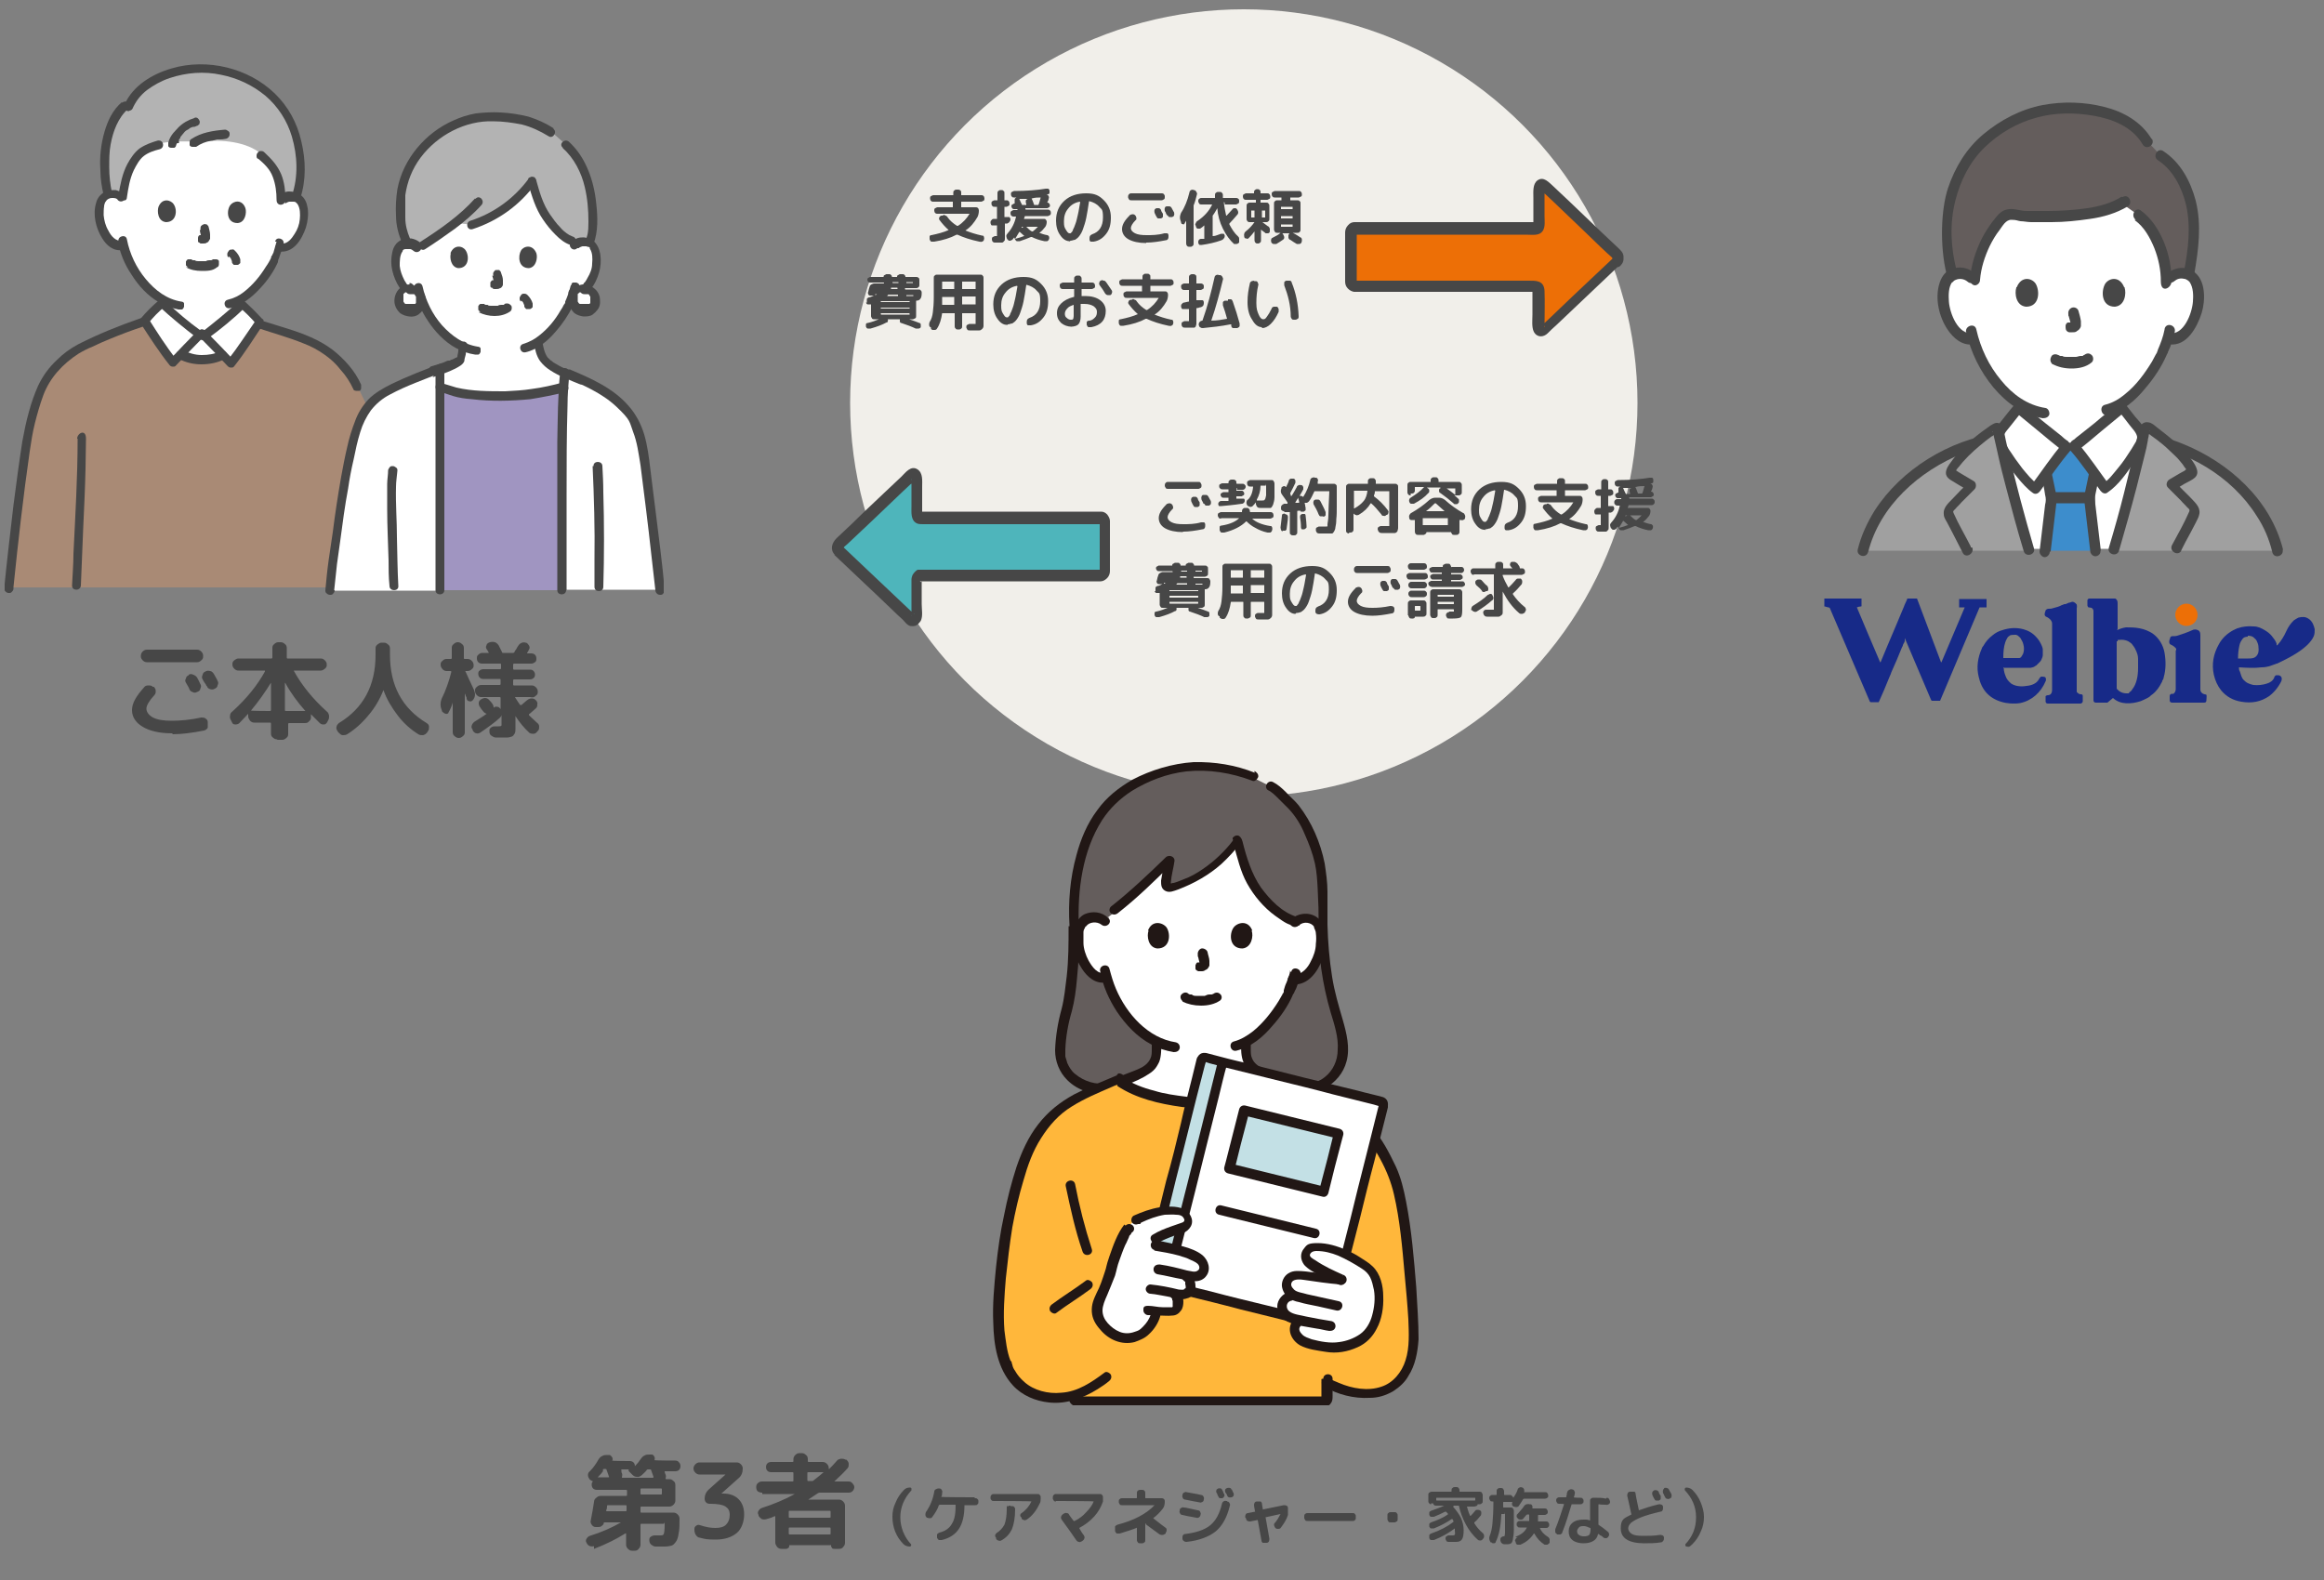 <?xml version="1.0" encoding="UTF-8"?>
<svg id="_レイヤー_1" xmlns="http://www.w3.org/2000/svg" xmlns:xlink="http://www.w3.org/1999/xlink" version="1.1" viewBox="0 0 500 340">
  <rect x="0" y="0" width="500" height="340" fill="#808080" stroke="none"/>
  <!-- Generator: Adobe Illustrator 29.7.1, SVG Export Plug-In . SVG Version: 2.1.1 Build 8)  -->
  <defs>
    <style>
      .st0 {
        fill: none;
      }

      .st1 {
        fill: #f1efea;
      }

      .st2 {
        fill: #474747;
      }

      .st3 {
        fill: #a095c1;
      }

      .st4 {
        fill: #645d5c;
      }

      .st5 {
        fill: #a0a0a0;
      }

      .st6 {
        clip-path: url(#clippath-1);
      }

      .st7 {
        clip-path: url(#clippath-2);
      }

      .st8 {
        fill: #ffb73b;
      }

      .st9 {
        fill: #fff;
      }

      .st10 {
        fill: #172a88;
      }

      .st11 {
        fill: #b3b3b3;
      }

      .st12 {
        fill: #3d8dcc;
      }

      .st13 {
        fill: #c3e0e5;
      }

      .st14 {
        fill: #a98a75;
      }

      .st15 {
        fill: #ed6f06;
      }

      .st16 {
        fill: #4eb5bb;
      }

      .st17 {
        clip-path: url(#clippath);
      }

      .st18 {
        fill: #211715;
      }
    </style>
    <clipPath id="clippath">
      <rect class="st0" x="1" y="13.9" width="141.8" height="114.1"/>
    </clipPath>
    <clipPath id="clippath-1">
      <rect class="st0" x="392.4" y="128.8" width="105.6" height="22.6"/>
    </clipPath>
    <clipPath id="clippath-2">
      <rect class="st0" x="213.6" y="164" width="91.5" height="138.4"/>
    </clipPath>
  </defs>
  <g class="st17">
    <g>
      <path class="st9" d="M40.9,74.3c.8-.9,1.6-1.7,2-2.1h1.1c.8.8,2.5,2.6,4.1,4.2h-.2c-1.3.7-2.8,1.1-4.2,1.1s-3.2-.4-4.7-1.1c.7-.7,1.4-1.4,2-2.1h0Z"/>
      <path class="st9" d="M60.7,43.2c.3-.2.6-.4.9-.5.3,0,.7-.2,1,0,.5,0,.9,0,1.3.3.4.2.7.6.9,1,.7,1.3.7,3.8,0,5.3-.4,1.1-1,2.7-2.5,3.8-.3.3-.7.4-1.1.6-.4,0-.8,0-1.2,0h-.2c-.2.7-.5,1.4-.8,2.1-.6,1.5-3.5,6.3-7.1,8.6v1.2c-2.6,2.4-5.3,4.6-8.1,6.7h-1.1c-2.8-2.1-5.6-4.3-8.1-6.7v-1.1c-1.7-1-3.3-2.4-4.5-4-1.7-2.2-3-4.7-3.8-7.4h-1.3c-.4,0-.8-.3-1.2-.6-1.4-1.2-2-2.8-2.3-3.9-.5-1.5-.5-4,.3-5.3.2-.4.6-.7,1-.9s.9-.3,1.3-.3.7,0,1,.2c.3,0,.6.3.9.6,0,0-4.1-14,17.2-14s17.3,14.5,17.3,14.5h0Z"/>
      <path class="st9" d="M123.9,52.8c.3-.2.6-.4.9-.5s.7-.2,1-.2.9,0,1.3.3c.4.2.7.5.9.9.8,1.3.7,3.7.2,5.2-.4,1.1-.9,2.7-2.4,3.8-.3.3-.7.5-1.1.6s-.8,0-1.2,0h-.2c-.2.7-.5,1.4-.8,2.1-.5,1.4-3.2,6.2-6.8,8.6.2,1.2.5,2.4,1.1,3.4.7,1.2,2.6,2.3,4.6,3.2l-.2,1.7v1.2c-5.8,1.5-8.9,1.9-13.7,1.9-8,0-10-1-12.9-1.9v-3.6c1.3-.4,2.5-.9,3.7-1.6.2,0,.4-.2.6-.4,0,0,0-.3,0-.4.2-.9.3-1.7.5-2.6-2-.9-3.7-2.3-5.4-4.3-1.8-2.1-3.1-4.6-3.9-7.2h-1.3c-.4,0-.8-.3-1.2-.6-1.4-1.2-2-2.8-2.4-3.8-.5-1.5-.5-3.9.2-5.2.2-.4.5-.7.9-.9s.8-.3,1.3-.3.7,0,1,.2.6.3.9.5c0,0-3-16.5,17.6-16.5s16.5,16.5,16.5,16.5h.2Z"/>
      <path class="st14" d="M9.6,82.2c-.3.5-.6,1.1-.8,1.7-1.2,3.2-2.2,6.5-2.8,9.9-1.4,8.6-2.7,20.3-4,32.6h78.7v-35.4l-3.7-7.7c-.8-1.9-1.6-3-3.3-4.9-1.4-1.5-3-2.8-4.8-3.9-4.1-2.3-8.7-3.3-13-4.8l-8,6.8c-1.3.6-2.8.9-4.2,1-1.6,0-3.2-.4-4.7-1.1l-8.4-7.1c-4.5,1.5-8.9,3.4-13.2,5.5-1.8,1-3.4,2.2-4.9,3.7-1.1,1.1-2,2.4-2.8,3.7h0Z"/>
      <path class="st9" d="M71,127c.4-3.3.6-5.5,1.1-8.4,1-6.6,1.9-14.9,3.9-23.4.8-3.4,2.1-6.8,4.6-9.1,1.4-1.3,3.1-2.1,4.8-2.9,2.5-1.2,6.4-2.7,9.3-3.8,0,9.4,0,32.1,0,47.7h-23.7Z"/>
      <path class="st9" d="M121,127c0-14.9-.2-34.2.4-45.1l.2-1.7h0c5.5,2.3,11.5,4.9,14.4,10.1,1.7,3.1,2.2,6.7,2.7,10.2.7,5.8,2.8,23.1,3.1,26.4h-20.8Z"/>
      <path class="st3" d="M121,127c0-14.3-.2-32.8.4-43.8-5.8,1.5-8.9,1.9-13.7,1.9-8,0-10-1-12.9-1.9,0,10.8,0,30.1,0,43.8h26.3-.1Z"/>
      <path class="st2" d="M2.9,126.3c1-9.7,2.1-19.5,3.5-29.2.3-2,.6-4,1.1-6s1.1-4.1,1.8-6c1.4-3.8,4.2-6.8,7.6-9,1-.6,2-1.1,3-1.5,1.2-.6,2.4-1.1,3.6-1.6,2.4-1,4.8-1.9,7.2-2.7,1.1-.4.7-2.2-.5-1.8-4.6,1.6-9.1,3.4-13.4,5.6-1.7.9-3.2,2-4.6,3.4-1.7,1.6-3,3.4-4,5.5-.8,1.8-1.5,3.8-2,5.7-.6,2.1-1,4.2-1.4,6.3-.7,4.5-1.3,9.1-1.9,13.7-.7,6-1.4,11.9-2,17.9,0,.3.1.5.3.7.2.2.4.3.7.3s.5,0,.7-.3c.2-.2.3-.4.3-.7v-.3Z"/>
      <path class="st2" d="M55.5,70.6c3.3,1.1,6.6,2,9.8,3.3,1.6.6,3.1,1.4,4.5,2.4,1.3.9,2.5,2,3.5,3.3,1.1,1.2,2,2.6,2.7,4.1,0,.2.3.4.6.4h.7c.2,0,.4-.3.4-.6v-.7c-1.3-3-3.6-5.5-6.1-7.5-2.9-2.2-6.3-3.5-9.8-4.6-1.9-.6-3.9-1.2-5.8-1.8-1.2-.4-1.7,1.4-.5,1.8h0Z"/>
      <path class="st9" d="M42.9,72.2c-2.8-2.1-5.6-4.3-8.1-6.7-1.3,1.1-2.6,2.3-3.7,3.7,1.9,2.8,3.9,6,6.2,9,1.7-1.7,4.6-4.8,5.7-5.9h-.1Z"/>
      <path class="st9" d="M44,72.2c2.8-2.1,5.6-4.3,8.1-6.7,1.3,1.1,2.6,2.3,3.7,3.7-1.9,2.8-3.9,6-6.2,9-1.7-1.7-4.6-4.8-5.7-5.9h.1Z"/>
      <path class="st2" d="M43.4,71.3c-2.8-2-5.4-4.2-7.9-6.6-.2-.2-.4-.3-.7-.3s-.5,0-.7.3c-1.3,1.1-2.6,2.4-3.7,3.7-.1.2-.2.3-.3.5,0,.2,0,.4.1.6,2,3.1,4,6.2,6.3,9.1.2.2.4.3.7.3s.5,0,.7-.3c1.9-2,3.8-4,5.7-5.9s-.5-2.2-1.3-1.3c-1.9,1.9-3.8,3.9-5.7,5.9h1.3c-2.2-2.8-4.1-5.8-6-8.8v1.1c1-1.3,2.2-2.5,3.6-3.7h-1.3c2.6,2.4,5.4,4.7,8.3,6.9.2,0,.5.2.7,0,.2,0,.5-.2.6-.4,0-.2.2-.5,0-.7,0-.2-.2-.4-.4-.6v.2Z"/>
      <path class="st2" d="M44.5,73c2.9-2.1,5.7-4.4,8.3-6.9h-1.3c1.3,1.1,2.6,2.4,3.7,3.7v-1.1c-2.1,3-4,6-6.2,8.8h1.3c-1.9-2-3.8-4-5.7-5.9s-2.2.5-1.3,1.3c1.9,1.9,3.8,3.9,5.7,5.9.2.2.4.3.7.3s.5,0,.7-.3c2.3-2.9,4.3-6.1,6.3-9.1,0-.2,0-.4,0-.6s0-.4-.3-.5c-1.2-1.3-2.4-2.5-3.7-3.7-.2-.2-.4-.3-.7-.3s-.5,0-.7.3c-2.5,2.3-5.2,4.5-7.9,6.6-.2,0-.4.3-.4.6v.7c0,.2.3.4.6.4h.7v-.2Z"/>
      <path class="st2" d="M38.4,77.2c1.5.8,3.2,1.2,4.9,1.2s3.4-.3,5-1.1c.2,0,.4-.3.4-.6v-.7c0-.2-.3-.4-.6-.4h-.7c-1.3.6-2.6.8-4,.8s-2.7-.4-4-1c-.2,0-.5-.2-.7,0s-.4.2-.6.4c0,.2-.2.5,0,.7,0,.2.2.5.4.6h-.1Z"/>
      <path class="st2" d="M16.7,94.4c0,8.3-.5,16.5-.9,24.8,0,2.3-.2,4.5-.3,6.8,0,1.2,1.8,1.2,1.9,0,.2-4.1.3-8.2.5-12.3.2-4.3.4-8.5.5-12.8,0-2.2.1-4.3.1-6.5s-1.9-1.2-1.9,0h0Z"/>
      <path class="st11" d="M64.2,31.6c-.4-2-1-4-1.9-5.8-3.4-6.8-10.9-10.8-18.4-11-4.9,0-9.1,1.2-12.6,3.8-1.6,1.1-2.8,2.6-3.6,4.4h-1.2c-2.6,2.5-4,7.3-3.9,12.1,0,2.3.2,4.6.7,6.8.3,0,.7-.2,1-.2s.8,0,1.2.2c.4.2.7.4,1,.7.5-2.6.5-5.9,3.7-9.6.7-.8,2.5-1.4,4.3-2.1,1.6-.6,6.8-.5,8.8-.4,4.3-.6,9.9,0,13,2.7.9.7,1.8,1.6,2.5,2.6,1.4,2.1,1.7,4.3,1.8,7.4.3-.3.6-.6,1-.7.4-.2.8-.2,1.2-.2s.6,0,.9.2c1.1-3.3,1.2-7.3.5-11h0Z"/>
      <path class="st2" d="M26.9,41.9c-.6-.5-1.3-.8-2-1-.7,0-1.5,0-2.2.3-.5.2-.9.6-1.3,1-.3.4-.6.9-.7,1.4-.8,2.5-.1,5.5,1.3,7.7.9,1.5,2.4,2.8,4.3,2.5.2,0,.5,0,.7-.3s.3-.4.3-.7-.1-.5-.3-.7c-.2-.2-.4-.3-.7-.3-1.4.2-2.4-1-3-2.2-.6-1-.9-2.2-1-3.3,0-.6,0-1.3.1-1.9,0-.3.1-.5.2-.8,0,0,.1-.2.2-.3h0c.3-.5.8-.7,1.3-.7s1,0,1.3.5c.9.8,2.2-.5,1.3-1.3h.2Z"/>
      <path class="st2" d="M61.4,43.8c.2-.2.5-.3.8-.4h.9c.2,0,.5,0,.7.3,0,0,0,0,.2.2,0,0,.2.2,0,0,.6.9.6,2.2.5,3.3s-.5,2.2-1.1,3.1c-.6,1-1.6,2.3-2.9,2.1h-.7c-.2,0-.4.3-.5.6v.7c0,.2.3.4.6.4,3.2.5,5-2.5,5.9-5.1.4-1.3.6-2.8.4-4.2-.2-1.2-.6-2.2-1.6-2.9-.7-.5-1.6-.7-2.4-.7s-1.7.4-2.3.9c-.9.8.4,2.1,1.3,1.3h0l.2.4Z"/>
      <path class="st2" d="M59.5,52c-.2.7-.4,1.4-.6,2.1,0,.2-.2.5-.3.7,0,0,0,.2-.2.3,0,0-.2.5,0,.2-.3.7-.7,1.4-1.2,2.1-1.3,2.1-2.8,3.9-4.7,5.4-1,.8-2.2,1.4-3.5,1.7-1.2.3-.7,2.1.5,1.8,2.6-.6,4.9-2.5,6.6-4.4,1.5-1.6,2.8-3.5,3.7-5.5,0,0,0-.2,0-.2,0,0,.2-.5,0-.2.2-.3.3-.7.4-1,.3-.8.6-1.6.8-2.5.3-1.2-1.6-1.7-1.8-.5h.1Z"/>
      <path class="st2" d="M25.3,51.8c.5,2.6,1.5,5.1,3,7.3,1.5,2.4,3.5,4.6,6,6,1.3.7,2.6,1.2,4.1,1.5h.7c.2,0,.4-.3.5-.6v-.7c0-.2-.3-.4-.6-.4-3.1-.5-5.6-2.4-7.6-4.8-2.1-2.5-3.5-5.5-4.1-8.6-.2-1.2-2.1-.7-1.8.5h0l-.2-.2Z"/>
      <path class="st2" d="M26.2,22c-1.9,1.6-3,3.9-3.7,6.3-.8,2.7-1.1,5.6-.9,8.4,0,1.8.3,3.6.7,5.3.3,1.2,2.1.7,1.8-.5-.4-1.8-.6-3.7-.6-5.5s0-3.3.3-4.9c.5-2.8,1.6-5.8,3.8-7.7.9-.8-.4-2.1-1.3-1.3h0Z"/>
      <path class="st2" d="M34.1,30.2c-1.4.4-2.8.9-4,1.7-1.1.8-2,2.1-2.7,3.4-1.1,2.1-1.5,4.3-1.9,6.6,0,.2,0,.5.1.7s.3.4.6.5h.7c.2,0,.4-.3.4-.6.3-2,.6-4,1.5-5.9.5-1,1.2-2.3,2.1-3,1-.8,2.3-1.2,3.5-1.5,1.2-.4.7-2.2-.5-1.8h.2Z"/>
      <path class="st2" d="M55.5,34.1c1.3,1.1,2.6,2.3,3.2,4,.6,1.6.8,3.3.8,4.9s2,1.2,1.9,0c0-1.9-.2-3.8-.9-5.5-.8-1.9-2.1-3.3-3.6-4.7-.2-.2-.4-.3-.7-.3s-.5,0-.7.3c-.2.2-.3.4-.3.7s0,.5.3.7h0Z"/>
      <path class="st2" d="M38.5,30.8c0-.2,0-.3,0-.5,0,.2,0,0,0,0,0,0,0-.1,0-.2,0-.1.2-.3.3-.4,0,0,0-.1,0-.2,0,0,.2-.2,0,0,.3-.4.6-.7.9-1.1.2-.2.3-.3.5-.4,0,0-.2.1,0,0,0,0,0,0,.2-.1,0,0,.2-.1.3-.2.2-.2.5-.3.8-.4,0,0,.3-.1,0,0,0,0,0,0,.2,0,.2,0,.4-.1.6-.2.2,0,.4-.2.6-.4,0-.2.2-.5,0-.7,0-.2-.2-.4-.4-.6-.2-.1-.5-.2-.7,0-1.3.4-2.5,1.1-3.4,2-.4.4-.7.8-1.1,1.2-.5.6-.9,1.3-1.1,2.1v.7c0,.2.3.4.6.4h.7c.2-.1.4-.3.4-.6h0l.2-.4Z"/>
      <path class="st2" d="M42.2,31.6c1-.7,2-1.1,3.2-1.3.4,0,.9-.2,1.3-.3h.6c0,0,0,0,0,0,.4,0,.7,0,1.1-.1.2,0,.5-.1.7-.3.2-.2.3-.4.3-.7s0-.5-.3-.7-.4-.3-.7-.3c-2.5.2-5.1.6-7.2,2-.2.1-.4.3-.4.6v.7c0,.2.3.4.6.4h.8Z"/>
      <path class="st2" d="M64.6,42.7c1.3-4,1.2-8.3.2-12.4-.9-3.9-2.8-7.4-5.7-10.2-5.7-5.5-14.5-7.6-22.1-5.4-4.2,1.2-8.4,3.7-10.2,7.8-.1.2-.2.5,0,.7,0,.2.2.4.4.6.2.1.5.2.7,0,.2,0,.5-.2.6-.4.7-1.6,1.7-2.9,3.1-4,1.5-1.1,3.1-2,4.9-2.6,3.6-1.2,7.4-1.5,11.1-.7,3.5.7,6.7,2.2,9.5,4.5,2.7,2.3,4.7,5.4,5.7,8.8,1.2,4.1,1.4,8.6,0,12.7-.4,1.2,1.5,1.7,1.8.5h0Z"/>
      <path class="st2" d="M40,57.5c1,.6,2.2.8,3.4.8s2.4,0,3.3-.8c.2,0,.4-.3.4-.6v-.7c0-.2-.3-.4-.6-.4h-.7c0,0-.2.2-.4.2h0c0,0,0,0,0,0,0,0-.2,0-.3,0-.2,0-.5,0-.8.2.2,0,0,0,0,0h-1.6c0,0,0,0,0,0-.3,0-.5,0-.8-.2,0,0-.2,0-.3,0-.2,0,0,0,0,0h0c0,0-.3,0-.4-.2,0,0-.2,0-.3,0h-.4c0,0-.2,0-.3.2,0,0-.2.2-.2.3s0,.2,0,.3v.4c0,0,0,.2.2.3,0,0,.2.2.3.2h-.2Z"/>
      <path class="st2" d="M43,49.5c0,.6.3,1.1.3,1.7v-.3.3-.3h0c0,0,0-.1,0-.1h0v-.2q0,0,0,0h.2c0,0,0,0,0,0h.2-.2.3-.2.3-.9c-.2,0-.4.3-.4.6v.7c0,0,0,.2.2.3,0,0,.2,0,.3.2h.6c.3,0,.6,0,.8-.2.2,0,.3-.2.4-.3,0,0,.2-.3.3-.5v-.9c0-.6-.2-1.1-.3-1.6,0-.2-.2-.4-.4-.6-.2,0-.5-.2-.7,0-.2,0-.4.2-.6.4,0,.2-.2.5,0,.7h0Z"/>
      <path class="st2" d="M34.1,44.5c-.3.9-.2,3.1,1.6,3.3,2.3,0,2.5-2.6,1.7-3.8-.6-1-2.5-1.5-3.3.5Z"/>
      <path class="st2" d="M52.8,44.8c.3.9,0,3.1-1.7,3.2-2.3,0-2.4-2.6-1.6-3.8.7-1,2.6-1.4,3.3.6Z"/>
      <path class="st2" d="M49.4,55.3s.2.2.2.3v-.2c0,.2.2.5.3.8v-.2.4c0,.2.2.4.4.6,0,0,.2,0,.4,0h.4c.2,0,.4-.2.6-.4,0,0,0-.2,0-.4v-.4c-.2-.7-.6-1.3-1.1-1.8s-.4-.3-.7-.3-.5,0-.7.3-.3.4-.3.7,0,.5.3.7h0v-.2Z"/>
      <path class="st2" d="M112.3,64.8s.2.2.2.3v-.2c0,.2.2.5.3.8v-.2.4c0,.2.2.4.4.6,0,0,.2,0,.4,0h.4c.2,0,.4-.2.6-.4,0,0,0-.2,0-.4v-.4c-.2-.7-.6-1.3-1.1-1.8-.2-.2-.4-.3-.7-.3s-.5,0-.7.3-.3.4-.3.7,0,.5.3.7h0v-.2Z"/>
      <path class="st2" d="M71.9,127c.2-1.9.4-3.7.6-5.6.2-1.7.5-3.3.7-5,.5-3.8,1-7.6,1.7-11.3.3-2.1.7-4.2,1.2-6.3.4-2,.8-3.9,1.4-5.8.5-1.7,1.3-3.3,2.3-4.7,1.1-1.4,2.5-2.6,4.1-3.4,3.5-1.9,7.3-3.2,11-4.7.2,0,.4-.2.6-.5s.2-.5,0-.7c0-.2-.2-.4-.4-.6-.2,0-.5-.2-.7,0-3.4,1.3-6.8,2.6-10.1,4.2-1.8.9-3.6,1.9-5,3.3-1.3,1.4-2.3,3-2.9,4.7-.7,1.8-1.3,3.7-1.7,5.6-.5,2.1-.9,4.2-1.3,6.4-.7,4-1.3,7.9-1.8,11.9-.3,2-.6,4-.9,6.1s-.5,4.3-.7,6.4c0,.3,0,.5.3.7.2.2.4.3.7.3s.5,0,.7-.3c.2-.2.3-.4.3-.7h0Z"/>
      <path class="st2" d="M121.4,81.1c3.9,1.7,8,3.4,11.2,6.4s2.8,3.3,3.6,5.4c.9,2.3,1.2,4.8,1.6,7.2.8,6.3,1.6,12.6,2.3,19,.3,2.6.6,5.3.9,7.9,0,.2.1.5.3.7s.4.3.7.3.5,0,.7-.3c.2-.2.3-.4.3-.7-.5-5.8-1.3-11.6-2-17.4-.4-2.9-.7-5.8-1.1-8.8-.3-2.5-.6-4.9-1.3-7.3-.7-2.3-1.8-4.4-3.4-6.2-3.3-3.8-8.1-5.9-12.6-7.8-.2,0-.5,0-.7,0s-.4.2-.6.4c0,.2-.2.5,0,.7,0,.2.2.5.4.6h-.3Z"/>
      <path class="st2" d="M83.5,101.2c0,1-.2,2-.2,3v5.3c0,3.7.2,7.4.3,11.1,0,1.8,0,3.6.2,5.5,0,1.2,2,1.2,1.9,0-.2-3.5-.2-6.9-.3-10.4,0-3.6-.3-7.3-.2-10.9,0-1.2.2-2.3.3-3.5,0-.3,0-.5-.3-.7s-.4-.3-.7-.3-.5,0-.7.3-.3.4-.3.7h0Z"/>
      <path class="st2" d="M127.5,100.3c.3,6.7.5,13.4.4,20.1,0,2,0,4,0,5.9,0,1.2,1.9,1.2,1.9,0,.2-6.8.2-13.6,0-20.4,0-1.9-.1-3.8-.2-5.6,0-1.2-2-1.2-1.9,0h0Z"/>
      <path class="st2" d="M121.9,127v-20.4c0-6.4,0-12.9.2-19.3,0-2.4.2-4.7.4-7.1,0-.3,0-.5-.3-.7-.2-.2-.4-.3-.7-.3s-.5,0-.7.3c-.2.2-.3.4-.3.7-.5,5-.5,10-.6,14.9v31.9c0,1.2,1.9,1.2,1.9,0h0Z"/>
      <path class="st2" d="M114.9,73.9c.2,1.3.5,2.7,1.3,3.8.6.8,1.4,1.5,2.2,2,2,1.3,4.2,2.1,6.4,3h.7c.2,0,.4-.3.4-.6v-.7c0-.2-.3-.4-.6-.5-1.9-.8-3.9-1.5-5.7-2.6-.4-.2-.7-.4-1-.7-.2,0-.3-.3-.5-.4l-.3-.3c-.7-1-.9-2.2-1.1-3.3,0-.2-.2-.4-.4-.6-.2,0-.5-.2-.7,0-.2,0-.4.2-.6.5,0,.2-.2.5,0,.7h0v-.3Z"/>
      <path class="st2" d="M93,81.2c1.7-.5,3.4-1.1,5-1.9.7-.4,1.6-.8,1.9-1.6,0-.5.2-.9.3-1.4,0-.5.2-1,.3-1.6v-.7c0-.2-.3-.4-.6-.5h-.7c-.2,0-.4.3-.4.6,0,.5-.2.9-.2,1.4,0,.4-.2.9-.2,1.3h0c.2,0,.2,0,0,0h0c0,0-.2.2-.4.2-.3.2-.5.3-.8.4,0,0-.3,0-.4.2h-.3c-.4,0-.7.3-1.1.4-.8.3-1.7.6-2.5.8-.2,0-.4.2-.6.5,0,.2-.2.5,0,.7,0,.2.2.4.4.6.2,0,.5.2.7,0l-.3.6Z"/>
      <path class="st11" d="M87.8,36.6c1.2-2.6,3-4.9,5.2-6.8s4.7-3.3,7.5-4.1c2-.6,4.1-.8,6.2-.7,3.1,0,5.8.5,8.2,1.4,1.3.5,2.5,1.2,3.7,1.9h0l3.1,2.8c1.5,1.4,2.8,3.2,3.6,5.1.6,1.3,1.1,2.7,1.4,4.1.6,2.8,1.3,8.4,0,11.8-.3,0-.7-.2-1-.2s-.9,0-1.3.3c-.6-.2-1.5-.6-1.5-.6-2.4-.7-5.4-4.8-6.4-6.6-.7-1.3-1.5-4-2.1-6.1-3.2,4.4-7.8,7.7-13,9.4l-3.8-.3c-2.4,1.9-4.9,3.6-7.5,5.2-.2-.4-.6-.7-1-.9s-.9-.3-1.3-.3h-.2c-.5-1-.9-2.1-1.1-3.2-.5-1.9-.5-6,0-8.4.3-1.3.7-2.7,1.3-3.9h0Z"/>
      <path class="st2" d="M124.5,53.4c.2-.2.5-.3.8-.4h.9c.2,0,.5,0,.7.3h0q0,0,0,.2h0c.6.9.6,2.1.5,3.2,0,1.1-.4,2.1-1,3.1-.6,1.2-1.6,2.4-3.1,2.2-.3,0-.5,0-.7.3s-.3.4-.3.7,0,.5.3.7c.2.2.4.3.7.3,3,.4,4.9-2.9,5.6-5.4.6-2.1.6-5.4-1.4-6.9-.7-.4-1.5-.7-2.4-.6-.8,0-1.6.4-2.2,1-.9.8.4,2.2,1.3,1.3h0Z"/>
      <path class="st2" d="M122.8,61.4c-.3,1.2-.7,2.4-1.2,3.5,0,0,0-.2,0,0,0,0,0,.2,0,.2,0,.2-.2.3-.3.5-.2.4-.4.8-.7,1.2-1.2,2.1-2.7,3.9-4.6,5.4-1,.8-2.1,1.4-3.4,1.8-1.2.3-.7,2.1.5,1.8,2.6-.6,4.8-2.5,6.5-4.5,1.4-1.6,2.7-3.5,3.6-5.4,0,0,0-.3.2-.4,0,0,0-.3,0,0,0,0,0,0,0,0,0,0,0-.3.2-.4,0-.2,0-.3.2-.5.3-.8.6-1.7.8-2.6v-.7c0-.2-.3-.4-.6-.5h-.7c-.2,0-.4.3-.4.6h0Z"/>
      <path class="st2" d="M89,62c.6,2.5,1.6,4.9,3.1,7.1,1.5,2.3,3.6,4.5,6,5.8,1.3.7,2.7,1.2,4.1,1.4h.7c.2,0,.4-.3.5-.6v-.7c0-.2-.3-.4-.6-.4-3.1-.5-5.6-2.3-7.7-4.6-2.1-2.4-3.5-5.3-4.2-8.4-.3-1.2-2.1-.7-1.8.5h0Z"/>
      <path class="st2" d="M103,67.2c1,.5,2.2.8,3.4.8s2.4-.3,3.4-1c.2-.2.3-.4.3-.7s0-.5-.3-.7c-.2-.2-.4-.3-.7-.3s-.5,0-.7.3c.3-.2,0,0,0,0,0,0,0,0-.2,0h0s-.2,0,0,0c0,0-.2,0-.3,0-.3,0-.5,0-.8.2,0,0,0,0,0,0h-1.5s-.3,0,0,0c-.3,0-.5,0-.7-.2,0,0-.2,0-.3,0h0c-.2,0,.2,0,0,0s-.3,0-.4-.2c0,0-.2,0-.4,0h-.4c0,0-.2,0-.3.2,0,0-.2.2-.2.3s0,.2,0,.3v.4c0,0,0,.2.2.3,0,0,.2.2.3.2h-.2Z"/>
      <path class="st2" d="M105.9,59.3c.2.6.3,1.1.4,1.7v-.3.2-.3h0c0,0,0-.1,0-.1h0v-.2q0,0,0,0h.2c0,0,0,0,0,0h.2-.2.3-.2.3-.9c0,0-.2,0-.3.2,0,0-.2.2-.2.3v.8c0,0,0,.2.2.3h.2c0,.2.3.3.5.3h-.3.6c.3,0,.6,0,.9-.2.2,0,.3-.2.4-.3s.2-.3.2-.5v-.9c0-.5-.2-1.1-.4-1.6,0-.2-.2-.4-.4-.6-.2,0-.4,0-.5,0-.2,0-.4,0-.5.2,0,0-.3.3-.3.5v.6h0Z"/>
      <path class="st2" d="M97,54.5c-.3.9,0,3,1.6,3.2,2.3,0,2.4-2.6,1.6-3.8-.6-1-2.5-1.4-3.3.6h.1Z"/>
      <path class="st2" d="M115.4,54.5c.3.9,0,3-1.6,3.2-2.3,0-2.4-2.6-1.7-3.8.6-1,2.5-1.4,3.3.6Z"/>
      <path class="st2" d="M119.1,27.6c-1.7-1.1-3.5-1.9-5.4-2.5-2-.5-4-.8-6-.9-1.8-.1-3.5,0-5.3.2-1.7.3-3.3.8-4.8,1.5-6,2.6-10.9,8.3-12.1,14.8-.3,1.9-.4,3.8-.3,5.7,0,2,.5,4,1.3,5.8,0,.2.3.4.6.4h.7c.2,0,.4-.3.4-.6v-.7c-.6-1.4-1-2.9-1-4.4,0-1.6,0-3.3,0-4.9.4-2.9,1.5-5.7,3.3-8.1,3.6-4.8,9.6-8,15.6-7.8,2.1,0,4.2.3,6.2.7,2,.5,3.9,1.4,5.7,2.5,1,.7,2-1,1-1.6h.1Z"/>
      <path class="st2" d="M90.4,52.2c-.6-.5-1.3-.8-2-.9-.8,0-1.5,0-2.2.4-.5.3-.9.6-1.2,1.1-.3.4-.5,1-.6,1.5-.3,1.3-.3,2.6,0,3.9.3,1.3.8,2.5,1.5,3.6,1.1,1.5,2.6,2.6,4.5,2.4.2,0,.4-.2.6-.4,0-.2.2-.5,0-.7,0-.2-.2-.4-.5-.6-.2,0-.5-.2-.7,0-1.3.2-2.3-1.3-2.8-2.2-.5-1-.9-2-1-3.1,0-1,0-2.3.6-3.1h0c0,0,.2-.3,0-.2.2-.2.4-.3.7-.3h.9c.3,0,.5.2.8.4.9.8,2.3-.5,1.3-1.3h0v-.5Z"/>
      <path class="st2" d="M113.6,39.4c.8,2.7,1.6,5.5,3.2,7.8.8,1.2,1.7,2.3,2.7,3.3s2,1.8,3.2,2.2,1.7-1.5.5-1.8c-.5-.2-.9-.4-1.3-.7-.5-.4-.9-.7-1.3-1.2-.9-.9-1.6-1.9-2.3-2.9-1.5-2.2-2.2-4.7-2.9-7.2-.3-1.2-2.2-.7-1.8.5h0Z"/>
      <path class="st2" d="M102.2,42.7c-3.3,3.7-7.5,6.6-11.7,9.3-1,.6,0,2.3,1,1.6,2.2-1.4,4.3-2.9,6.4-4.4,2-1.5,4-3.2,5.7-5.1.8-.9-.5-2.3-1.3-1.3h0Z"/>
      <path class="st2" d="M113.7,38.5c-3.1,4.2-7.5,7.4-12.5,9-1.2.4-.7,2.2.5,1.8,5.5-1.8,10.2-5.2,13.6-9.9,0-.2.2-.5,0-.7,0-.2-.2-.5-.4-.6-.2,0-.5-.2-.7,0-.2,0-.5.2-.6.4h0Z"/>
      <path class="st2" d="M121.1,31.9c2.4,2.1,4,5.3,4.7,8.3.6,2.5.8,5,.8,7.5s-.2,2.9-.7,4.3v.7c0,.2.3.4.6.4h.7c.2,0,.4-.3.5-.6,1-2.7.9-5.7.6-8.5-.3-3.1-1-6-2.4-8.8-.9-1.8-2-3.3-3.5-4.7-.9-.8-2.3.5-1.3,1.3h0Z"/>
      <path class="st2" d="M121.1,82.3c-2.2.6-4.4,1.1-6.7,1.4-1.9.3-3.8.4-5.7.5-3.5,0-7.1,0-10.5-.8-1.1-.3-2.2-.7-3.3-1-1.2-.4-1.7,1.4-.5,1.8,1,.3,2,.7,3,1,1.3.4,2.7.6,4.1.7,4.2.5,8.4.4,12.6,0,2.5-.4,5-.9,7.5-1.5,1.2-.3.7-2.1-.5-1.8h0v-.2Z"/>
      <path class="st2" d="M95.6,127v-47.7c0-1.2-1.9-1.2-1.9,0v47.7c0,1.2,1.9,1.2,1.9,0h0Z"/>
      <path class="st9" d="M125.7,62.1c-.3,0-.6,0-.9.2-.3,0-.6.3-.8.5-.2.2-.4.5-.5.8s-.2.6-.2.9c0,1.5.9,2.5,2.5,2.5s2.5-1,2.5-2.5,0-.6-.2-.9c0-.3-.3-.6-.5-.8s-.5-.4-.8-.5-.6-.2-.9-.2h-.2Z"/>
      <path class="st9" d="M88.2,62.1c-.3,0-.6,0-.9.2-.3,0-.6.3-.8.5-.2.2-.4.5-.5.8s-.2.6-.2.9c0,1.5.9,2.5,2.5,2.5s2.5-1,2.5-2.5,0-.6-.2-.9c0-.3-.3-.6-.5-.8s-.5-.4-.8-.5-.6-.2-.9-.2h-.2Z"/>
      <path class="st2" d="M125.7,61.2c-.7,0-1.5.2-2,.7-.6.4-1,1.1-1.2,1.8s-.2,1.4,0,2c.2.7.6,1.2,1.1,1.7.6.4,1.2.6,1.9.7.7,0,1.4,0,2-.4.4-.3.8-.7,1.1-1.1s.5-1,.5-1.5,0-1.1-.2-1.6-.5-1-.9-1.3c-.6-.6-1.5-.9-2.3-.9s-.5,0-.7.3c-.2.2-.3.4-.3.7s0,.5.3.7c.2.2.4.3.7.3s0,0,.2,0c.2,0-.2,0,0,0h.7l.2.2h0q0,0,0,0h0s0,.2.2.3c0,0,0-.2,0,0v.2h0c0,.3,0,.2,0,0v.5h0q0,.2,0,0v.6c0,0,0,0,0,0,0,0,0,.2-.2.3h0c0-.2,0,0,0,0h0s-.2,0-.2,0h-.2,0-.4s-.2,0,0,0h-.7c-.2,0,.2,0,0,0h-.5c0,0,.2,0,0,0h0s-.2,0-.3-.2c0,0,0,0,0,0h0c0-.2,0,0,0,0l-.2-.3c0,0,0,0,0,0v-.5c0-.2,0,.2,0,0v-.6s0,.2,0,0v-.4c0-.2,0,.2,0,0s0-.2.2-.3c0,0-.2.2,0,0,0,0,0,0,.2-.2h0q0,0,0,0h.2s.3,0,.4,0h0c0,0,0,0,0,0h.3c.3,0,.5,0,.7-.3.2-.2.3-.4.3-.7s0-.5-.3-.7c-.2-.2-.4-.3-.7-.3h0v.3Z"/>
      <path class="st2" d="M88.2,61.2c-.7,0-1.5.2-2,.7-.6.4-1,1.1-1.2,1.8s-.2,1.4,0,2c.2.7.6,1.2,1.1,1.7.6.4,1.2.6,1.9.7s1.4,0,2-.4c.4-.3.8-.7,1.1-1.1.3-.5.5-1,.5-1.5s0-1.1-.2-1.6-.5-.9-.9-1.3c-.6-.6-1.5-.9-2.3-.9s-.5,0-.7.3c-.2.2-.3.4-.3.7s0,.5.3.7c.2.2.4.3.7.3s0,0,.2,0c.2,0-.2,0,0,0h.7l.2.2h0q0,0,0,0h0s0,.2.2.3c0,0,0-.2,0,0v.2h0c0,.3,0,.2,0,0v.5h0q0,.2,0,0v.6c0,0,0,0,0,0,0,0,0,.2-.2.3h0c0-.2,0,0,0,0h0s-.2,0-.2,0h-.2,0-.4s-.3,0,0,0h-.7c-.2,0,.2,0,0,0h-.5c0,0,.2,0,0,0h0s-.2,0-.3-.2c0,0,0,0,0,0h0c0-.2,0,0,0,0l-.2-.3c0,0,0,0,0,0v-.5c0-.2,0,.2,0,0v-.6s0,.2,0,0v-.4c0-.2,0,.2,0,0s0-.2.2-.3c0,0-.2.2,0,0,0,0,0,0,.2-.2h0q0,0,0,0h.2s.3,0,.4,0h0c0,0,0,0,0,0h.3c.3,0,.5,0,.7-.3.2-.2.3-.4.3-.7s0-.5-.3-.7c-.2-.2-.4-.3-.7-.3h0v.3Z"/>
    </g>
  </g>
  <path class="st2" d="M40.6,145.2c.3-.2.6-.2,1,0,.3.1.6.3.8.6s.4.8.7,1.4c.2.3.2.6,0,1,0,.3-.3.6-.7.7-.3.2-.7.2-1,0-.3-.1-.6-.3-.7-.7,0-.1-.3-.6-.7-1.3-.2-.3-.2-.6,0-.9,0-.3.3-.6.6-.7h0ZM44.4,147.6c0-.2-.2-.4-.4-.7s-.3-.5-.4-.7c-.2-.3-.2-.6,0-1,0-.3.3-.6.6-.7h0c.3-.2.6-.2,1-.1.3,0,.6.3.8.6.5.9.8,1.4.8,1.5.2.3.2.6,0,1,0,.3-.3.6-.6.7h0c-.3.2-.6.2-1,.1-.3-.1-.6-.3-.7-.7h0ZM43.7,141.2c0,.3,0,.6-.4.9-.3.3-.6.4-.9.4h-10.8c-.3,0-.6-.1-.9-.4-.3-.3-.4-.6-.4-.9h0c0-.4.1-.7.4-1s.6-.4.9-.4h10.8c.3,0,.6.1.9.4s.4.6.4.9h0ZM37,157.8c-2.7,0-4.8-.5-6.3-1.4s-2.3-2.1-2.3-3.6.9-3,2.6-4.9c.2-.3.5-.4.9-.4s.7,0,1,.3h.2c.3.3.4.6.4.9s0,.6-.3.9c-1.1,1.2-1.7,2.2-1.7,2.9s.5,1.4,1.4,1.9c1,.5,2.3.7,4.1.7s4-.2,6.3-.7c.3,0,.7,0,.9.2.3.2.5.4.5.8v.2c0,.3,0,.7,0,1-.2.3-.4.5-.8.6-2.5.5-4.8.8-6.8.8v-.2ZM59.6,159.1c-.3,0-.6-.1-.9-.4-.3-.2-.4-.5-.4-.9v-2.1c0-.1,0-.2-.2-.2h-3.4c-.3,0-.6-.1-.9-.4-.2-.3-.4-.6-.4-.9v-.6h0c-.7.7-1.3,1.4-1.9,2-.2.2-.5.3-.9.3s-.6-.2-.7-.5l-.2-.4c-.2-.3-.3-.7-.2-1,0-.4.2-.7.5-.9,3.1-2.8,5.4-5.7,7-8.6v-.2h-5.7c-.3,0-.6-.1-.9-.4s-.4-.6-.4-.9,0-.6.4-.9.6-.4.9-.4h7.1c0,0,.2,0,.2-.2v-2c0-.3,0-.6.4-.9.3-.3.6-.4.9-.4h.5c.3,0,.6.1.9.4.3.2.4.5.4.9v2c0,.1,0,.2.2.2h7.1c.3,0,.6.1.9.4s.4.6.4.9,0,.6-.4.9-.6.4-.9.4h-5.7c0,0-.2,0,0,.2,1.6,2.9,3.9,5.8,7,8.6.3.2.4.5.5.9,0,.4,0,.7-.2,1l-.2.4c-.2.3-.4.5-.7.5s-.6,0-.9-.3c-.5-.5-1.2-1.2-1.9-1.9h0v.6c0,.3,0,.6-.4.9-.2.3-.5.4-.9.4h-3.4c0,0-.2,0-.2.2v2.1c0,.3,0,.6-.4.9-.3.3-.6.4-.9.4h-1ZM61.3,146.9v5.9c0,.1,0,.2.2.2h4.2c-1.6-1.8-3.1-3.8-4.3-6h0ZM58.1,153c0,0,.2,0,.2-.2v-5.9h0c-1.3,2.1-2.7,4.1-4.3,6h0c0,.1,4.2.1,4.2.1h-.1ZM72.8,157.6l-.2-.3c-.2-.3-.3-.6-.2-.9,0-.3.3-.6.5-.8,5.3-3.2,7.9-8.1,7.9-14.7v-1.3c0-.3,0-.6.4-.9s.6-.4.9-.4h.5c.3,0,.6.1.9.4.3.2.4.5.4.9v1.3c0,6.6,2.6,11.5,7.9,14.7.3.2.5.4.5.8s0,.6-.2.9l-.2.3c-.2.3-.5.5-.9.6-.4,0-.7,0-1-.2-1.6-1-3.1-2.3-4.4-4s-2.4-3.5-3.1-5.5h0c-.8,2-1.9,3.9-3.3,5.5-1.3,1.6-2.9,3-4.5,4-.3.2-.7.2-1,.2s-.6-.3-.9-.6h0ZM114.7,150h-3.8c0,0-.2,0,0,.2.4.6.7,1.1,1,1.5h.3c.6-.5,1-.9,1.3-1.1.3-.2.5-.3.9-.3s.6.1.9.4c.2.2.4.5.3.9,0,.3,0,.6-.4.9-.7.6-1.2,1.1-1.4,1.2v.2c.6.6,1.2,1.1,1.7,1.6.3.2.5.5.5.8s0,.7-.2.9l-.2.2c-.2.3-.5.5-.8.5s-.6,0-.9-.2c-1.1-1-2.1-2.2-3-3.6h0v2.7c0,.4,0,.8-.2,1.1s-.3.5-.6.6c-.3.1-.6.2-.9.2h-2.6c-.3,0-.6-.2-.9-.4s-.4-.5-.4-.9,0-.6.3-.8c.2-.2.5-.3.8-.3h.8c.3,0,.6,0,.7-.2,0-.1,0-.4,0-.9v-1.4h0c0,.3-.2.5-.4.7-1.1,1-2.5,2-4.1,3.1-.3.2-.6.3-.9.2-.3,0-.6-.3-.8-.6v-.2c-.3-.3-.3-.6-.2-.9s.3-.6.6-.8c.9-.6,1.8-1.1,2.6-1.7h0c-.3-.1-.6-.3-.8-.6-.2-.2-.4-.5-.6-.8s-.3-.5-.3-.9.2-.6.5-.8.6-.3.9-.3.7.2.9.5c.2.2.4.4.6.7s.3.5.3.9h0c.2-.2.5-.3.8-.2.3,0,.5.2.7.5,0,.1,0,.2,0,.3h0v-2.7c0-.1,0-.2-.2-.2h-4c-.3,0-.6-.1-.9-.4-.2-.2-.4-.5-.4-.9s0-.6.4-.9c.2-.2.5-.4.9-.4h4c0,0,.2,0,.2-.2v-.9c0-.1,0-.2-.2-.2h-3.6c-.3,0-.5-.1-.7-.3s-.3-.5-.3-.8,0-.5.3-.7c.2-.2.5-.3.8-.3h3.6c0,0,.2,0,.2-.2v-.8c0-.1,0-.2-.2-.2h-3.9c-.3,0-.6-.1-.8-.3s-.3-.5-.3-.8,0-.6.3-.8c.2-.2.5-.4.8-.4h1.4c0,0,.2,0,0-.1,0,0,0-.2-.4-.7-.2-.3-.2-.6,0-.9,0-.3.4-.5.7-.6h0c.4-.1.7-.1,1.1,0,.3.1.6.4.8.7l.7,1.4c0,.1,0,.2.3.2h2.1c0,0,.2,0,.3-.2,0,0,0-.2.3-.5.2-.3.3-.6.4-.7.2-.3.4-.6.7-.7.3-.2.7-.2,1-.1h0c.3,0,.5.3.7.6s.2.6,0,.9c-.2.4-.3.6-.4.7h0q0,.1,0,.1h.9c.3,0,.6.1.8.3s.3.5.3.8,0,.6-.3.8-.5.3-.8.3h-3.7c0,0-.2,0-.2.2v.9c0,.1,0,.2.2.2h3.5c.3,0,.5.1.7.3s.3.5.3.7,0,.6-.3.8c-.2.2-.5.3-.7.3h-3.5c0,0-.2,0-.2.2v.9c0,.1,0,.2.2.2h3.8c.3,0,.6.1.9.4.2.2.4.5.4.9s0,.6-.4.9c-.2.2-.5.4-.9.4h-.3ZM95.2,153.3l-.2-.6c-.3-.7-.3-1.5,0-2.3.9-1.8,1.6-3.8,2.1-5.8,0-.1,0-.2-.2-.2h-.8c-.3,0-.6-.1-.9-.4-.2-.3-.4-.5-.4-.9s0-.6.4-.9c.3-.3.5-.4.9-.4h.9c0,0,.2,0,.2-.2v-2.1c0-.3,0-.6.4-.9.3-.3.6-.4.9-.4h0c.3,0,.6.1.9.4.3.2.4.5.4.9v2.1c0,.1,0,.2.2.2h.6c.3,0,.6.1.9.4.2.2.4.5.4.9s0,.6-.4.9c-.2.2-.5.4-.9.4h-.4c0,0-.2,0,0,.2.3.7.9,2,1.8,3.9.3.8.3,1.5-.3,2.2-.2.2-.4.3-.7.2-.3,0-.5-.2-.6-.5,0-.2,0-.4-.2-.6,0-.3-.2-.5-.2-.6h0v8.3c0,.3,0,.6-.4.9-.3.3-.6.4-.9.4h0c-.3,0-.6-.1-.9-.4-.3-.2-.4-.5-.4-.9v-6.3h0c-.2.7-.5,1.4-.9,2.1,0,.2-.3.4-.6.3s-.4-.1-.6-.4h0Z"/>
  <circle class="st1" cx="267.6" cy="86.7" r="84.7"/>
  <path class="st2" d="M200.8,43.4c-.2,0-.4,0-.5-.2-.1,0-.2-.3-.2-.5s0-.4.2-.5c.1,0,.3-.2.5-.2h4.2s.1,0,.1,0v-.5c0-.2,0-.4.2-.5.2-.2.3-.2.5-.2h.3c.2,0,.4,0,.5.2.2,0,.2.3.2.5v.5s0,0,.1,0h4.2c.2,0,.4,0,.5.2.1,0,.2.3.2.5s0,.4-.2.5c-.1,0-.3.2-.5.2h-4.2s-.1,0-.1,0v1.2s0,0,.1,0h3c.2,0,.4,0,.5.2.1,0,.2.3.2.5,0,.5-.1,1-.3,1.4-.7,1.2-1.5,2.2-2.6,2.9h0c1,.4,2.2.8,3.6,1.1.2,0,.3,0,.4.3,0,.2.1.4,0,.5h0c0,.3-.2.4-.4.5s-.4,0-.6,0c-1.9-.4-3.4-.9-4.7-1.5h-.2c-1.3.7-2.9,1.2-4.8,1.5h-.6c-.2,0-.3-.3-.4-.5h0v-.6c0-.2.2-.3.4-.3,1.4-.3,2.6-.6,3.7-1.1h0c-.8-.7-1.4-1.4-2-2.2-.1-.2-.1-.3,0-.5,0-.2.2-.3.4-.4h.3c.2-.2.4-.2.6,0,.2,0,.4.2.5.4.5.7,1.2,1.3,2,1.8h.2c1.1-.7,1.9-1.6,2.5-2.6h-6.9c-.2,0-.4,0-.5-.2-.1,0-.2-.3-.2-.5s0-.4.2-.5c.1,0,.3-.2.5-.2h3.2s.1,0,.1,0v-1.2s0,0-.1,0h-4.2.1ZM214,44.5c-.2,0-.4,0-.5-.2-.1,0-.2-.3-.2-.5s0-.4.2-.5.3-.2.5-.2h.5s.1,0,.1,0v-1.5c0-.2,0-.4.2-.5.2-.2.3-.2.5-.2h.1c.2,0,.4,0,.5.2.2,0,.2.3.2.5v1.5s0,0,.1,0h.3c.2,0,.4,0,.5.2.1,0,.2.3.2.5s0,.4-.2.5c-.1,0-.3.2-.5.2h-.3s-.1,0-.1,0v2.2h1c.2,0,.2.3.3.4,0,.2,0,.4-.2.6-.1.2-.3.3-.5.4h-.4s-.1,0-.1,0v3.2c0,.3,0,.5-.2.6-.1.2-.3.3-.4.3h-1.5c-.2,0-.4,0-.5-.2-.1,0-.2-.3-.2-.5s0-.4.2-.5c.1,0,.3-.2.5-.2h.4v-2.3s0,0-.1,0h-.4c-.2,0-.4,0-.6,0-.2,0-.2-.3-.3-.5h0c0-.3,0-.5.2-.6.1-.2.3-.3.5-.3h.6s.1,0,.1,0v-2.6s0,0-.1,0h-.5,0ZM220.3,47.1s-.1,0-.1,0h0c0,0,4.4,0,4.4,0,.2,0,.3,0,.4.2.1,0,.2.3.2.4,0,.4-.1.8-.3,1.1-.4.5-.8,1-1.3,1.3h0c.5.2,1.1.4,1.7.5.2,0,.3.2.4.3,0,.2.1.3,0,.5,0,.2-.2.4-.4.5-.2,0-.4,0-.6,0-1-.2-1.9-.5-2.7-.9h-.2c-.7.3-1.5.6-2.4.9h-.6c-.2,0-.3-.2-.4-.4l-.2-.4h0c-.2.2-.3.4-.4.5-.1,0-.3.2-.5.2s-.4,0-.5-.3h-.1c-.1-.3-.2-.5-.2-.7s.1-.4.3-.6c.9-1,1.5-2.2,1.8-3.6h0c0,0-.5,0-.5,0-.2,0-.3,0-.5-.2-.1,0-.2-.3-.2-.5s0-.3.2-.5c.1,0,.3-.2.5-.2h.7s.1,0,.1,0h0v-.2s0,0-.1,0h-.6c-.2,0-.3,0-.4-.2-.1,0-.2-.3-.2-.4s0-.3.2-.4c.1,0,.3-.2.4-.2h.1s.1,0,0,0v-.9c0-.2.2-.3.4-.4h.1-.6c-.2,0-.4,0-.5-.2-.1,0-.2-.3-.2-.5s0-.4.2-.5c.1,0,.3-.2.5-.2,2.7,0,5-.2,6.8-.5.2,0,.4,0,.5,0s.3.3.3.4v.5c0,.2-.2.3-.4.3h-.5.2c.2,0,.4.2.5.4s.1.4,0,.6c0,.2-.1.4-.3.8h0c.2,0,.3,0,.4.2.1,0,.2.3.2.4s0,.3-.2.4-.3.2-.4.2h-4.6s-.1,0-.1,0h0q0,.3.1.3h4.7c.2,0,.3,0,.5.2.1,0,.2.3.2.5s0,.3-.2.5c-.1,0-.3.2-.5.2h-4.9l-.2.6ZM221.9,42.6h0c.2.4.4.9.6,1.5h.7s.1,0,.2,0c.2-.4.3-.9.5-1.6h0c-.6,0-1.2,0-1.9.2h-.1ZM220.8,48.8h0c.4.4.8.8,1.2,1h.2c.4-.3.7-.6,1.1-1h-2.5ZM220.4,50.8h0c-.3-.3-.7-.6-1-.9h-.1c-.3.5-.6,1-.9,1.5h0c.8-.2,1.4-.4,1.9-.6h.1ZM220.3,48.8h-.4s-.1,0-.1,0v.3h-.1l.7-.4h0ZM220,44.1h.8s.1,0,0,0v-.2c0,0,0-.2-.1-.2v-.5c0-.2.2-.3.4-.4h-1.8c.2.5.4.9.6,1.3h.2,0ZM232.3,43.4c-1.1.2-1.9.7-2.5,1.5-.6.7-.9,1.6-.9,2.7s.1,1.3.4,1.8c.3.5.5.8.8.8s.3,0,.4-.2c.1,0,.3-.3.4-.7.2-.3.3-.7.5-1.2s.3-1.1.5-1.9c.2-.8.3-1.7.5-2.7h0ZM230.1,51.9c-.7,0-1.4-.4-2-1.3-.6-.8-.9-1.9-.9-3.1,0-1.8.6-3.2,1.8-4.3s2.8-1.6,4.7-1.6,2.8.5,3.8,1.5,1.5,2.2,1.5,3.7-.3,2.6-1,3.5-1.5,1.5-2.7,1.7c-.2,0-.4,0-.6,0-.2,0-.3-.3-.3-.5h0c0-.3,0-.5.1-.7s.3-.3.5-.4c1.5-.5,2.3-1.7,2.3-3.6s-.3-1.7-.8-2.3-1.3-1-2.1-1.2h-.1c-.2,1.4-.4,2.6-.6,3.6-.2,1-.5,1.8-.7,2.4-.2.6-.5,1.1-.8,1.5s-.6.6-.9.8c-.3,0-.6.2-1,.2l-.2.2ZM248.7,44.8c.2,0,.4,0,.6,0,.2,0,.4.2.5.4,0,.2.2.5.4.8v.6c0,.2-.2.3-.4.4h-.6c-.2,0-.3-.2-.4-.4,0,0-.2-.3-.4-.8,0-.2-.1-.4,0-.6,0-.2.2-.3.4-.4h-.1ZM251,46.2s-.1-.2-.2-.4c0-.2-.2-.3-.2-.4,0-.2-.1-.4,0-.6,0-.2.2-.4.4-.4h0c.2,0,.4,0,.6,0,.2,0,.4.2.5.4.3.6.5.9.5.9,0,.2.1.4,0,.6,0,.2-.2.3-.4.4h0c-.2,0-.4,0-.6,0-.2,0-.3-.2-.4-.4h-.2ZM250.6,42.4c0,.2,0,.4-.2.5s-.3.2-.5.2h-6.5c-.2,0-.4,0-.5-.2s-.2-.3-.2-.5h0c0-.2,0-.4.2-.6.2-.2.3-.2.5-.2h6.5c.2,0,.4,0,.5.2.2.2.2.3.2.5h0ZM246.6,52.3c-1.6,0-2.9-.3-3.8-.8-.9-.5-1.4-1.3-1.4-2.2s.5-1.8,1.6-2.9c.1-.2.3-.2.6-.3.2,0,.4,0,.6.2h0c.2.2.2.3.3.6,0,.2,0,.4-.2.5-.7.7-1,1.3-1,1.7s.3.8.9,1.1c.6.3,1.4.4,2.5.4s2.4,0,3.8-.4c.2,0,.4,0,.6,0,.2,0,.3.3.3.5h0c0,.3,0,.5-.1.7s-.3.3-.5.3c-1.5.3-2.9.5-4.1.5h-.1ZM254.1,47.8l-.2-.6c-.1-.5,0-.9.2-1.4.8-1.2,1.4-2.7,1.8-4.4,0-.2.2-.4.3-.5.2,0,.4-.2.6,0h.1c.2,0,.4.2.5.4s.2.3.1.6c-.2.8-.4,1.6-.7,2.3v8.2c0,.2,0,.4-.2.5-.2.2-.3.2-.5.2h-.2c-.2,0-.4,0-.5-.2-.1,0-.2-.3-.2-.5v-4.9h0c-.2.3-.3.5-.4.7,0,0-.2.2-.4,0-.2,0-.2,0-.3-.3h0ZM263.4,43.5s-.1,0-.1,0c.1,1,.3,2,.5,2.9h.1c.4-.4.8-.9,1.2-1.3.1-.2.3-.3.5-.3s.4,0,.5.2h0c.2.2.2.4.3.6,0,.2,0,.4-.2.6-.7.8-1.2,1.4-1.7,1.9v.2c.5.9,1,1.8,1.8,2.5.2.2.3.3.3.6v.8c-.2.2-.4.3-.6.3s-.4,0-.5,0c-.9-.8-1.7-1.9-2.4-3.3-.7-1.4-1.1-2.9-1.2-4.4h0c-.3.5-.6,1.1-1,1.6v4.4s0,0,.1,0c.5,0,1.1-.3,1.7-.5h.5c.2,0,.2.2.3.4,0,.2,0,.4-.2.6-.1.2-.3.3-.5.4-1.4.5-2.8.8-4.2,1-.2,0-.4,0-.5,0s-.3-.3-.3-.5,0-.4.1-.5c.1-.2.3-.3.5-.3h.6s.1,0,.1,0v-2.9h0c-.3.3-.6.5-.9.7-.2,0-.3,0-.5,0-.2,0-.3-.2-.4-.4v-.2c-.2-.2-.2-.4,0-.6,0-.2.2-.4.4-.5,1.3-.9,2.4-2,3.1-3.5h-2.3c-.2,0-.4,0-.5-.2s-.2-.3-.2-.5,0-.4.2-.5c.2-.2.3-.2.5-.2h2.8s.1,0,.1,0v-.6c0-.2,0-.4.2-.5.2-.2.3-.2.5-.2h.3c.2,0,.4,0,.5.2.2.2.2.3.2.5v.6s0,0,.1,0h2.7c.2,0,.4,0,.5.2.2,0,.2.3.2.5s0,.4-.2.5c-.1,0-.3.2-.5.2h-2.4v-.3ZM277.6,42.5v.6h1.5c.2,0,.4,0,.5.2.2,0,.2.3.2.5v5.6c0,.2,0,.4-.2.5-.1.2-.3.2-.5.2h-1c.7.3,1.2.7,1.7,1,.2,0,.3.3.3.5s0,.4-.1.6c-.1.2-.3.3-.5.3s-.4,0-.5,0c-.5-.3-1-.6-1.4-.9-.2,0-.3-.2-.4-.4v-.6l.2-.4h-1.5l.2.3c.1.2.2.4.2.6s-.1.4-.3.5c-.4.3-.9.6-1.4.9-.2,0-.4,0-.6,0-.2,0-.4-.2-.5-.4,0-.2-.1-.4,0-.6,0-.2.2-.3.4-.4.6-.3,1.2-.6,1.6-1h-.7c-.2,0-.4,0-.5-.2s-.2-.3-.2-.5v-5.6c0-.2,0-.4.2-.5.2-.2.3-.2.5-.2h.8s.1,0,.1,0v-.6h0c0,0-1.4,0-1.4,0-.2,0-.4,0-.5-.2-.1,0-.2-.3-.2-.5s0-.4.2-.5c.1,0,.3-.2.5-.2h5.1c.2,0,.4,0,.5.2.1,0,.2.3.2.5s0,.4-.2.5c-.1,0-.3.2-.5.2h-1.7s-.1,0-.1,0v.2ZM278.1,48.8v-.5s0,0-.1,0h-2.3s-.1,0-.1,0v.5s0,0,.1,0h2.3s.1,0,.1,0ZM278.1,47v-.5s0,0-.1,0h-2.3s-.1,0-.1,0v.5s0,0,.1,0h2.3s.1,0,.1,0ZM278,44.5h-2.3s-.1,0-.1,0v.5s0,0,.1,0h2.3s.1,0,.1,0v-.5s0,0-.1,0ZM268.1,43c-.2,0-.4,0-.5-.2-.1,0-.2-.3-.2-.5s0-.4.2-.5c.1,0,.3-.2.5-.2h1.6s.1,0,.1,0v-.2c0-.2,0-.4.2-.5.2-.2.3-.2.5-.2h0c.2,0,.4,0,.5.2.2,0,.2.3.2.5v.2s0,0,.1,0h1.3c.2,0,.4,0,.5.2.1,0,.2.3.2.5s0,.4-.2.5c-.1,0-.3.2-.5.2h-1.3s-.1,0-.1,0v.6s0,0,.1,0h1.1c.2,0,.4,0,.5.2.2.2.2.3.2.5v2.8c0,.2,0,.4-.2.5-.2.2-.3.2-.5.2h-.8c.4.3.8.6,1.2.9.2,0,.3.3.4.5v.6h0c0,.2-.2.4-.4.4h-.5c-.3-.3-.7-.5-1-.8h0v2.3c0,.2,0,.4-.2.5-.2.2-.3.2-.5.2h0c-.2,0-.4,0-.5-.2-.1,0-.2-.3-.2-.5v-1.9h0c-.4.5-.8,1-1.3,1.5-.1,0-.3.2-.5,0-.2,0-.3,0-.4-.3h0c0-.3-.1-.5,0-.7,0-.2.2-.4.3-.5.8-.6,1.4-1.3,1.9-2h-1c-.2,0-.4,0-.5-.2-.2-.2-.2-.3-.2-.5v-2.8c0-.2,0-.4.2-.5.2-.2.3-.2.5-.2h1.2s.1,0,.1,0v-.6s0,0-.1,0h-2ZM271.5,45.3v1.5s0,0,.1,0h.5s.1,0,.1,0v-1.5s0,0-.1,0h-.5s-.1,0-.1,0ZM269.9,45.3s0,0-.1,0h-.5s-.1,0-.1,0v1.5s0,0,.1,0h.5s.1,0,.1,0v-1.5Z"/>
  <path class="st2" d="M186.5,65.1h0v-.7c0-.2.2-.3.4-.4.4,0,.8-.3,1.1-.4h-.7c-.2,0-.4,0-.5-.3s-.1-.3,0-.5c.1-.5.2-.9.3-1.1,0-.2.2-.4.4-.5s.4-.2.6-.2h2s.1,0,.1,0h0c0,0,0-.2-.1-.2h-2.9c-.2,0-.3,0-.4-.2-.1,0-.2-.3-.2-.4s0-.3.2-.4.3-.2.4-.2h2.9c0-.2,0-.3.2-.4.1,0,.3-.2.4-.2h.6c.2,0,.3,0,.4.2.1,0,.2.2.2.4s0,0,0,0h1.1c0-.2,0-.3.2-.4.1,0,.3-.2.4-.2h.6c.2,0,.3,0,.4.2.1,0,.2.2.2.4s0,0,0,0h2.3c.2,0,.4,0,.5.2.2,0,.2.3.2.5v1c0,.2,0,.4-.2.5-.2.2-.3.2-.5.2h-2.3s-.1,0-.1,0h0c0,.2,0,.3.1.3h2.8c.2,0,.4,0,.5.2.2.2.2.3.2.5,0,.7-.1,1.1-.3,1.3-.1.2-.4.4-.8.4,0,0-.1,0-.1,0v3.3c0,.2,0,.4-.2.5-.1,0-.3.2-.5.2h-.8c.9.3,1.7.6,2.2.8.2,0,.3.2.3.4v.5c-.1.2-.3.3-.5.3h-.6c-.8-.4-1.9-.8-3.1-1.2-.2,0-.3-.2-.3-.3v-.5h-2.6c0,0,.1.3,0,.4,0,.2-.1.3-.3.3-.9.5-2,.9-3.4,1.3h-.6c-.2,0-.3-.2-.4-.4v-.5c0-.2.2-.3.4-.3.9-.2,1.7-.5,2.4-.8h-1c-.2,0-.4,0-.5-.2s-.2-.3-.2-.5v-2.5h-.7c-.2,0-.3-.2-.4-.4h.2ZM195,60.7v.2s0,0,.1,0h1.2s.1,0,.1,0v-.2s0,0-.1,0h-1.2s-.1,0-.1,0ZM195.7,67.7h0c0-.2,0-.3-.1-.3h-6s-.1,0-.1,0h0c0,.2,0,.3.1.3h6s.1,0,.1,0ZM195.7,66.4v-.2s0,0-.1,0h-6s-.1,0-.1,0v.2s0,0,.1,0h6s.1,0,.1,0ZM195,63.4v.3s0,0,.1,0h.2q0,0,.1,0h.9c.3,0,.2,0,.2,0v-.2h0c0,0-1.5,0-1.5,0,0,0-.1,0-.1,0h.1ZM192,60.7h0c0,0,0,.2.1.2h1.1s.1,0,.1,0v-.2s0,0-.1,0h-1s-.1,0-.1,0h-.1ZM191.7,62.2h0c0,0,1.3,0,1.3,0,0,0,.1,0,.1,0h0c0-.2,0-.3-.1-.3h-1.3v.3ZM190.8,63.7h2.3s.1,0,.1,0v-.3s0,0-.1,0h-2c0,0-.2.2-.3.4h0ZM195.6,64.8h-6s-.1,0-.1,0v.2s0,0,.1,0h6s.1,0,.1,0v-.2s0,0-.1,0ZM188.7,62.2h0c0,0,.9,0,.9,0h.2-1s-.1,0-.1,0h0v-.2ZM188.3,63.5h0c.2,0,.3-.2.4-.2h-.3s-.1,0-.1,0h0ZM200.2,70.4c-.2,0-.3-.3-.3-.5s0-.4.1-.6c.4-.6.6-1.3.7-2.1.1-.8.2-1.9.2-3.2v-4.2c0-.2,0-.4.2-.5.2-.2.3-.2.5-.2h9.3c.2,0,.4,0,.5.2.2.2.2.3.2.5v10.3c0,.3-.1.5-.3.7s-.4.3-.6.3h-2.1c-.2,0-.4,0-.5-.2s-.2-.3-.2-.5,0-.4.2-.5c.1,0,.3-.2.5-.2h1.3v-2.3s0,0-.1,0h-2.7s-.1,0-.1,0v2.8c0,.2,0,.4-.2.5-.2.2-.3.2-.5.2h-.2c-.2,0-.4,0-.5-.2-.2-.2-.2-.3-.2-.5v-2.8s0,0-.1,0h-2.5s-.1,0-.1,0c-.2,1.3-.5,2.4-1.1,3.3-.1.2-.3.3-.5.3s-.4,0-.5,0l-.3-.2v-.3ZM207,60.6v1.6s0,0,.1,0h2.7s.1,0,.1,0v-1.6s0,0-.1,0h-2.7s-.1,0-.1,0ZM207,63.8v1.7s0,0,.1,0h2.7s.1,0,.1,0v-1.7s0,0-.1,0h-2.7s-.1,0-.1,0ZM202.7,60.6v1.6s0,0,.1,0h2.4s.1,0,.1,0v-1.6s0,0-.1,0h-2.4s-.1,0-.1,0ZM202.7,64.8v.8s0,0,.1,0h2.4s.1,0,.1,0v-1.7s0,0-.1,0h-2.4s-.1,0-.1,0v1h0ZM218.8,61.5c-1.1.2-1.9.7-2.5,1.5-.6.7-.9,1.6-.9,2.7s.1,1.3.4,1.8c.3.5.5.8.8.8s.3,0,.4-.2c.1,0,.3-.3.4-.7.2-.3.3-.7.5-1.2s.3-1.1.5-1.9c.2-.8.3-1.7.5-2.7h0ZM216.6,69.9c-.7,0-1.4-.4-2-1.3-.6-.8-.9-1.9-.9-3.1,0-1.8.6-3.2,1.8-4.3s2.8-1.6,4.7-1.6,2.8.5,3.8,1.5,1.5,2.2,1.5,3.7-.3,2.6-1,3.5-1.5,1.5-2.7,1.7c-.2,0-.4,0-.6,0-.2,0-.3-.3-.3-.5h0c0-.3,0-.5.1-.7s.3-.3.5-.4c1.5-.5,2.3-1.7,2.3-3.6s-.3-1.7-.8-2.3-1.3-1-2.1-1.2h-.1c-.2,1.4-.4,2.6-.6,3.6-.2,1-.5,1.8-.7,2.4s-.5,1.1-.8,1.5-.6.6-.9.8c-.3,0-.6.2-1,.2l-.2.2ZM231,65.6c-.6.2-1.1.4-1.4.8-.3.3-.5.7-.5,1.1s.1.7.4.9c.3.3.6.4.9.4s.4,0,.5-.2c0,0,.1-.3.1-.6v-2.3h-.1.1ZM230.6,70.3c-.9,0-1.7-.3-2.3-.8-.6-.6-.9-1.2-.9-2.1s.3-1.5.9-2.1c.6-.6,1.5-1.1,2.7-1.4s.1,0,.1,0v-1.7s0,0-.1,0h-2.3c-.2,0-.4,0-.5-.2-.1,0-.2-.3-.2-.5s0-.4.2-.5c.1,0,.3-.2.5-.2h2.3s.1,0,.1,0v-.8c0-.2,0-.4.2-.5.2-.2.3-.2.5-.2h.2c.2,0,.4,0,.5.2.2.2.2.3.2.5v.8s0,0,.1,0h2.1c.2,0,.4,0,.5.2.1,0,.2.3.2.5s0,.4-.2.5c-.1,0-.3.2-.5.2h-2.1s-.1,0-.1,0v1.5s0,0,.1,0h.7c1.3,0,2.4.3,3.2.9s1.2,1.4,1.2,2.3c0,1.9-1,3.1-3.1,3.5-.2,0-.4,0-.6,0-.2,0-.3-.3-.4-.5h0v-.6c.1-.2.3-.3.5-.3.6,0,1-.4,1.3-.7.3-.3.4-.7.4-1.2s-.2-.8-.7-1.2c-.5-.3-1.1-.5-2-.5s-.5,0-.7,0c0,0-.1,0-.1,0v2.7c0,.8-.2,1.4-.5,1.7-.3.3-.9.5-1.7.5h.3ZM237.9,60.6c.5.7.9,1.3,1.3,1.9.1.2.1.4,0,.6,0,.2-.2.3-.3.4-.2,0-.4,0-.6,0-.2,0-.4-.2-.5-.3-.4-.7-.8-1.3-1.2-1.8-.1-.2-.2-.3-.1-.5,0-.2.1-.4.3-.5s.4-.2.6,0c.2,0,.4,0,.5.3ZM241.5,61.5c-.2,0-.4,0-.5-.2-.1,0-.2-.3-.2-.5s0-.4.2-.5c.1,0,.3-.2.5-.2h4.2s.1,0,.1,0v-.5c0-.2,0-.4.2-.5.2-.2.3-.2.5-.2h.3c.2,0,.4,0,.5.2.2,0,.2.3.2.5v.5s0,0,.1,0h4.2c.2,0,.4,0,.5.2.1,0,.2.3.2.5s0,.4-.2.5c-.1,0-.3.2-.5.2h-4.2s-.1,0-.1,0v1.2s0,0,.1,0h3c.2,0,.4,0,.5.2.1,0,.2.3.2.5,0,.5-.1,1-.3,1.4-.7,1.2-1.5,2.2-2.6,2.9h0c1,.4,2.2.8,3.6,1.1.2,0,.3,0,.4.3,0,.2.1.4,0,.5h0c0,.3-.2.4-.4.5s-.4,0-.6,0c-1.9-.4-3.4-.9-4.7-1.5h-.2c-1.3.7-2.9,1.2-4.8,1.5h-.6c-.2,0-.3-.3-.4-.5h0v-.6c0-.2.2-.3.4-.3,1.4-.3,2.6-.6,3.7-1.1h0c-.8-.7-1.4-1.4-2-2.2-.1-.2-.1-.3,0-.5,0-.2.2-.3.4-.4h.3c.2-.2.4-.2.6,0,.2,0,.4.2.5.4.5.7,1.2,1.3,2,1.8h.2c1.1-.7,1.9-1.6,2.5-2.6h-6.9c-.2,0-.4,0-.5-.2-.1,0-.2-.3-.2-.5s0-.4.2-.5c.1,0,.3-.2.5-.2h3.2s.1,0,.1,0v-1.2s0,0-.1,0h-4.2.1ZM254.8,62.4c-.2,0-.4,0-.5-.2-.1,0-.2-.3-.2-.5s0-.4.2-.5.3-.2.5-.2h.9s.1,0,.1,0v-1.3c0-.2,0-.4.2-.5.2-.2.3-.2.5-.2h.2c.2,0,.4,0,.5.2.2,0,.2.3.2.5v1.3s0,0,.1,0h.8c.2,0,.4,0,.5.2.2,0,.2.3.2.5s0,.4-.2.5c-.1,0-.3.2-.5.2h-.8s-.1,0-.1,0v2.2s0,0,.1,0h1.2c.2,0,.3.3.3.5s0,.4-.1.6-.3.3-.5.4c-.3,0-.6.2-.9.2s-.1,0-.1,0v3.2c0,.2,0,.4-.1.6,0,.2-.2.3-.3.4-.1,0-.3,0-.5,0h-1.6c-.2,0-.4,0-.5-.2-.1,0-.2-.3-.2-.5s0-.4.2-.5c.1,0,.3-.2.5-.2h.9v-2.6s0,0-.1,0c-.3,0-.6,0-.8,0s-.4,0-.5,0c-.2,0-.2-.3-.3-.5h0c0-.3,0-.5.2-.6.1-.2.3-.3.5-.3l.9-.2s.1,0,.1,0v-2.5s0,0-.1,0h-.9,0ZM264.2,64.4h.6c.2,0,.3.2.4.4.6,1.7,1.1,3.3,1.5,4.8v.6c-.1.2-.3.3-.5.4h-.3c-.2,0-.4,0-.6,0-.2,0-.3-.2-.4-.4v-.4s0,0-.2,0c-2,.4-3.9.6-5.9.8-.2,0-.4,0-.6-.2-.2,0-.2-.3-.3-.5h0c0-.2,0-.4.2-.6.1-.2.3-.2.5-.3,0,0,.1,0,.1,0,1.1-3.1,1.9-6.2,2.6-9.3,0-.2.2-.4.3-.5.2,0,.4-.2.6,0h.3c.2,0,.4.2.5.4s.2.4.1.6c-.7,2.9-1.5,5.9-2.5,8.8h0c1.2,0,2.3-.2,3.4-.4h0c-.3-1.1-.6-2.1-.9-2.9v-.6c0-.2.2-.3.4-.4h.7ZM277.7,68.2c0-2.5-.6-4.7-1.4-6.8v-.6c0-.2.2-.3.4-.4h.2c.2,0,.4,0,.6,0s.4.2.4.4c.9,2.2,1.4,4.6,1.5,7.3,0,.2,0,.4-.2.5s-.3.2-.5.2h-.3c-.2,0-.4,0-.5-.2s-.2-.3-.2-.5h0ZM271.5,70.4c-.8,0-1.5-.5-2.1-1.6-.7-1-1-2.3-1-3.8s.2-2.7.5-4c0-.2.2-.4.4-.5.2,0,.4-.2.6,0h.2c.2,0,.4,0,.5.3s.2.4.1.6c-.3,1.3-.4,2.5-.4,3.8s.2,1.8.5,2.5.6,1,1,1,.5-.2.8-.6.6-.9,1-1.7c0-.2.2-.3.4-.4h.7c.2,0,.3.3.4.5v.6c-.5,1.1-1,1.9-1.7,2.6-.6.6-1.3.9-1.8.9h-.1Z"/>
  <path class="st2" d="M256.6,106.9c.2,0,.4,0,.6,0,.2,0,.4.2.5.4,0,.2.2.5.4.8v.6c0,.2-.2.3-.4.4h-.6c-.2,0-.3-.2-.4-.4,0,0-.2-.3-.4-.8,0-.2-.1-.4,0-.6,0-.2.2-.3.4-.4h-.1ZM258.9,108.3s-.1-.2-.2-.4-.2-.3-.2-.4c0-.2-.1-.4,0-.6,0-.2.2-.4.4-.4h0c.2,0,.4,0,.6,0,.2,0,.4.2.5.4.3.6.5.9.5.9,0,.2.1.4,0,.6,0,.2-.2.3-.4.4h0c-.2,0-.4,0-.6,0-.2,0-.3-.2-.4-.4h-.2ZM258.5,104.5c0,.2,0,.4-.2.5s-.3.2-.5.2h-6.5c-.2,0-.4,0-.5-.2s-.2-.3-.2-.5h0c0-.2,0-.4.2-.6s.3-.2.5-.2h6.5c.2,0,.4,0,.5.2s.2.3.2.5h0ZM254.5,114.5c-1.6,0-2.9-.3-3.8-.8-.9-.5-1.4-1.3-1.4-2.2s.5-1.8,1.6-2.9c.1-.2.3-.2.6-.3.2,0,.4,0,.6.2h0c.2.2.2.3.3.6,0,.2,0,.4-.2.5-.7.7-1,1.3-1,1.7s.3.8.9,1.1,1.4.4,2.5.4,2.4,0,3.8-.4c.2,0,.4,0,.6,0s.3.3.3.5h0c0,.3,0,.5-.1.7s-.3.3-.5.3c-1.5.3-2.9.5-4.1.5h-.1ZM266.1,105s-.1,0-.1,0v.6s0,0,.1,0h1c.2,0,.3,0,.4.2.1,0,.2.3.2.4s0,.3-.2.4c-.1,0-.3.2-.4.2h-1s-.1,0-.1,0v.5s0,0,.1,0c.5,0,.8,0,1.1,0,.2,0,.3,0,.4,0s.2.2.2.4,0,.3-.2.5-.3.2-.4.2c-2,.3-3.4.4-4.4.5-.2,0-.3,0-.5,0-.1,0-.2-.3-.2-.4,0-.2,0-.3.2-.5s.3-.2.5-.2c.6,0,1,0,1.4,0,0,0,.1,0,.1,0v-.7s0,0-.1,0h-1c-.2,0-.3,0-.4-.2-.1,0-.2-.3-.2-.4s0-.3.2-.4c.1,0,.3-.2.4-.2h1s.1,0,.1,0v-.6s0,0-.1,0h-1.2c-.2,0-.3,0-.5-.2s-.2-.3-.2-.5,0-.3.2-.4.3-.2.5-.2h1.2s.1,0,.1,0h0c0-.3,0-.5.2-.6.2-.2.3-.2.5-.2h.3c.2,0,.4,0,.5.2.2,0,.2.3.2.5h0c0,0,0,.2.1.2h1.2c.2,0,.3,0,.5.2s.2.3.2.4,0,.3-.2.5-.3.2-.5.2h-1.2ZM268.4,107.6c.7-.6,1.1-1.6,1.2-2.9,0,0,0,0-.1,0h-.5c-.2,0-.4,0-.5-.2-.1,0-.2-.3-.2-.5s0-.4.2-.5c.1,0,.3-.2.5-.2h4.5c.2,0,.4,0,.5.2s.2.3.2.6v2.9c0,.7-.2,1.2-.3,1.6-.2.4-.3.6-.5.7-.2,0-.5,0-.9,0h-1.4c-.2,0-.4,0-.6-.2s-.2-.4-.3-.6v-.4h0c-.2.3-.5.6-.8.9-.2,0-.4.2-.6,0-.2,0-.4-.2-.5-.3h0c-.1-.3-.2-.5-.1-.7,0-.2.1-.4.3-.5h-.1ZM270.4,107.7h1.2c.3,0,.4,0,.5-.2.1,0,.2-.4.3-.9v-2.1c0-1,0,0-.1,0h-1s-.1,0-.1,0c0,1.1-.3,2.1-.8,3v.2ZM262.7,111.6c-.2,0-.4,0-.5-.2s-.2-.3-.2-.5,0-.4.2-.5c.1,0,.3-.2.5-.2h4.4s.1,0,.1,0h0c0-.3,0-.5.2-.7s.3-.2.5-.2h.3c.2,0,.4,0,.5.2.2.2.2.3.2.5h0q0,.2.1.2h4.3c.2,0,.4,0,.5.2.1,0,.2.3.2.5s0,.4-.2.5c-.1,0-.3.2-.5.2h-3.9c.7.7,2,1.3,3.9,1.6.2,0,.3,0,.4.3,0,.2.1.3,0,.5h0c0,.3-.2.5-.4.6-.2,0-.4,0-.6,0-1-.2-1.9-.6-2.6-1-.8-.4-1.4-.9-1.9-1.4h-.1c-1.1,1.1-2.7,1.9-4.7,2.4h-.6c-.2,0-.3-.3-.4-.5h0v-.7c0-.2.2-.3.4-.3,1.9-.3,3.1-.9,3.8-1.6h-3.9v.2ZM284.7,111.1h-.6c-.2,0-.3-.2-.4-.4-.3-.8-.7-1.5-1.1-2.2,0-.2-.1-.4,0-.6,0-.2.2-.3.4-.4h0c.2,0,.4,0,.6,0,.2,0,.4.2.5.4.4.8.8,1.5,1.1,2.3v.6c0,.2-.2.3-.4.4h-.1ZM276.3,110c-.2,0-.4,0-.5-.2-.2,0-.2-.3-.2-.5h0c0-.2,0-.4.2-.6s.3-.2.5-.3h.5s.1,0,.2,0h0v-.3c-.3-.4-.6-.9-1.2-1.7-.3-.4-.3-.9-.1-1.3v-.2c.2-.2.3-.2.5-.3.2,0,.3,0,.4.2h.1c.3-.6.5-1,.6-1.4,0-.2.2-.3.4-.4h.6c.2,0,.3.2.4.4v.5c-.3.7-.7,1.4-1.1,2.2v.2s0,0,.1.2v.2h.2c.4-.6.7-1.2,1.1-1.9,0-.2.2-.3.4-.4s.4,0,.6,0,.3.2.4.4v.5c-.4.7-.6,1.1-.8,1.4h0c.3,0,.5,0,.7.2h.1c.7-1.1,1.2-2.3,1.5-3.6,0-.2.2-.4.4-.5.2,0,.4-.2.6,0h.1c.2,0,.4,0,.5.3.1.2.1.3,0,.5v.5h0c0,0,3.4,0,3.4,0,.2,0,.4,0,.5.2.2,0,.2.3.2.5v4.1c0,1.1,0,2-.1,2.8,0,.8-.1,1.4-.2,1.8,0,.4-.2.7-.3.9-.1.2-.3.4-.4.4h-2.7c-.2,0-.4,0-.6-.2-.1-.2-.2-.3-.2-.6h0c0-.2,0-.4.2-.5.1,0,.3-.2.5-.2h1.5c.4,0,.3,0,.3-.4s.2-1,.2-2.1.1-2.8.2-5.1c0,0,0,0-.1,0h-3.1c-.4.8-.7,1.6-1.2,2.2,0,0-.2.2-.4.3h-.5s0,.2.1.5c0,.3.1.4.1.6v.5c0,0-.2.2-.4.3h-.6s-.1,0-.1-.2h-.6s-.1,0-.1.2v4.4c0,.2,0,.4-.2.5-.1.2-.3.2-.5.2h-.2c-.2,0-.4,0-.5-.2-.2,0-.2-.3-.2-.5v-4.3h-1.2ZM278.7,108.2h.8v-.2c0-.3-.2-.6-.2-.9h0c-.3.5-.5.8-.6,1h0ZM276,114.3c-.2,0-.3,0-.4-.3,0,0-.1-.3-.1-.5.1-1,.2-1.8.3-2.5,0-.2,0-.3.2-.4.1,0,.3-.2.5,0s.3,0,.4.2c.1,0,.2.3.2.4,0,.8-.2,1.7-.3,2.6,0,.2-.1.3-.3.4-.1,0-.3,0-.5,0h0ZM281,113.7c-.1,0-.3.2-.4.2-.2,0-.3,0-.5,0-.1,0-.2-.3-.2-.4,0-.8-.1-1.6-.2-2.2,0-.2,0-.3.1-.5.1,0,.2-.2.4-.2s.3,0,.5,0c.1,0,.2.2.2.4.1.9.2,1.7.2,2.2s0,.3-.2.5h.1ZM290.3,114.8c-.2,0-.4,0-.5-.2-.2,0-.2-.3-.2-.5v-9.3c0-.2,0-.4.2-.5.2-.2.3-.2.5-.2h3.9s.1,0,.1,0v-.5c0-.2,0-.4.2-.5.2-.2.3-.2.5-.2h.3c.2,0,.4,0,.5.2.2.2.2.3.2.5v.5s0,0,.1,0h4c.2,0,.4,0,.5.2.2,0,.2.3.2.5v8.7c0,.2,0,.4-.1.6,0,.2-.1.3-.2.4,0,0-.2.2-.4.2s-.4,0-.6,0h-2.2c-.2,0-.4,0-.6-.2s-.2-.3-.3-.6c0-.2,0-.4.2-.5s.3-.2.5-.2h1.8v-7.5s0,0-.1,0h-2.9s-.1,0-.1,0c0,.2,0,.5-.2.9v.2c1.1.8,2.1,1.8,3,3,.1.2.2.3.1.5,0,.2-.1.4-.3.5h-.1c-.2.2-.4.3-.6.2-.2,0-.4,0-.5-.3-.8-1-1.5-1.8-2.2-2.4h-.1c-.6,1-1.4,1.8-2.6,2.5-.2,0-.4.2-.6,0-.2,0-.4-.2-.5-.3h0c0,0,0,3.4,0,3.4,0,.2,0,.4-.2.5-.1.2-.3.2-.5.2h-.3,0ZM291.4,105.6s-.1,0-.1,0v3.8h.1c.9-.5,1.5-1,2-1.6s.7-1.4.8-2.2c0,0,0,0-.1,0h-2.7,0ZM303.5,106.6c-.2,0-.4,0-.5-.2-.2-.2-.2-.3-.2-.5v-1.5c0-.2,0-.4.2-.5.2-.2.3-.2.5-.2h4.2s.1,0,.1,0v-.3c0-.2,0-.4.2-.5.2-.2.3-.2.5-.2h.3c.2,0,.4,0,.5.2.2.2.2.3.2.5v.3s0,0,.1,0h4.2c.2,0,.4,0,.5.2.2.2.2.3.2.5v1.5c0,.2,0,.4-.2.5-.2.2-.3.2-.5.2h-.9c.3.2.5.4.8.7.2,0,.2.3.2.5s0,.4-.2.5c-.1.2-.3.2-.5.2s-.4,0-.5-.2c-.8-.7-1.8-1.5-2.8-2.2-.2,0-.3-.3-.3-.5s0-.4.2-.5h.1v-.2h-2.9l.2.2c.2,0,.3.3.3.5s0,.4-.2.5c-.8.9-1.8,1.6-3.1,2.3-.2,0-.4,0-.6,0-.2,0-.3-.2-.4-.4,0-.2-.1-.4,0-.5,0-.2.2-.3.3-.4,1.1-.7,2.1-1.4,2.9-2.3h-1.9s-.1,0-.1,0v.7c0,.2,0,.4-.2.5-.1.2-.3.2-.5.2h-.2v.3ZM311.1,105h0c.7.5,1.4,1,2,1.5h0v-1.4s0,0-.1,0h-1.9ZM305.1,115.1c-.2,0-.4,0-.5-.2-.1,0-.2-.3-.2-.5v-2.5h-.2c-.2,0-.4,0-.6,0-.2,0-.4-.2-.4-.4h0c0-.2-.1-.4,0-.6s.2-.4.4-.5c1.4-.8,2.7-1.7,3.9-2.8.4-.3.8-.5,1.3-.5h.8c.5,0,.9.2,1.3.5,1.2,1.1,2.5,2,3.9,2.8.2,0,.3.3.4.5s0,.4,0,.6h0c0,.2-.2.3-.4.4s-.4,0-.6,0h-.2v2.5c0,.2,0,.4-.2.5-.1.2-.3.2-.5.2h-.5c-.2,0-.3,0-.4-.2s-.2-.2-.2-.4,0,0,0,0h-5.3c0,0,0,.3-.2.4-.1,0-.2.2-.4.2h-1.2ZM306.9,110h3.9c-.6-.5-1.2-1.1-1.9-1.7h-.2c-.6.6-1.2,1.2-1.9,1.7h.1ZM306.1,111.5v1.5s0,0,.1,0h5.2s.1,0,.1,0v-1.5s0,0-.1,0h-5.2s-.1,0-.1,0ZM321.6,105.5c-1.1.2-1.9.7-2.5,1.5-.6.7-.9,1.6-.9,2.7s.1,1.3.4,1.8.5.8.8.8.3,0,.4-.2c.1,0,.3-.3.4-.7.2-.3.3-.7.5-1.2s.3-1.1.5-1.9.3-1.7.5-2.7h0ZM319.4,114c-.7,0-1.4-.4-2-1.3-.6-.8-.9-1.9-.9-3.1,0-1.8.6-3.2,1.8-4.3,1.2-1.1,2.8-1.6,4.7-1.6s2.8.5,3.8,1.5,1.5,2.2,1.5,3.7-.3,2.6-1,3.5-1.5,1.5-2.7,1.7c-.2,0-.4,0-.6,0s-.3-.3-.3-.5h0c0-.3,0-.5.1-.7s.3-.3.5-.4c1.5-.5,2.3-1.7,2.3-3.6s-.3-1.7-.8-2.3c-.5-.6-1.3-1-2.1-1.2h-.1c-.2,1.4-.4,2.6-.6,3.6s-.5,1.8-.7,2.4-.5,1.1-.8,1.5-.6.6-.9.8c-.3,0-.6.2-1,.2l-.2.2ZM330.7,105.5c-.2,0-.4,0-.5-.2-.1,0-.2-.3-.2-.5s0-.4.2-.5c.1,0,.3-.2.5-.2h4.2s.1,0,.1,0v-.5c0-.2,0-.4.2-.5.2-.2.3-.2.5-.2h.3c.2,0,.4,0,.5.2.2,0,.2.3.2.5v.5s0,0,.1,0h4.2c.2,0,.4,0,.5.2.1,0,.2.3.2.5s0,.4-.2.5c-.1,0-.3.2-.5.2h-4.2s-.1,0-.1,0v1.2s0,0,.1,0h3c.2,0,.4,0,.5.2.1,0,.2.3.2.5,0,.5-.1,1-.3,1.4-.7,1.2-1.5,2.2-2.6,2.9h0c1,.4,2.2.8,3.6,1.1.2,0,.3,0,.4.3,0,.2.1.4,0,.5h0c0,.3-.2.4-.4.5-.2,0-.4,0-.6,0-1.9-.4-3.4-.9-4.7-1.5h-.2c-1.3.7-2.9,1.2-4.8,1.5h-.6c-.2,0-.3-.3-.4-.5h0v-.6c0-.2.2-.3.4-.3,1.4-.3,2.6-.6,3.7-1.1h0c-.8-.7-1.4-1.4-2-2.2-.1-.2-.1-.3,0-.5,0-.2.2-.3.4-.4h.3c.2-.2.4-.2.6,0,.2,0,.4.2.5.4.5.7,1.2,1.3,2,1.8h.2c1.1-.7,1.9-1.6,2.5-2.6h-6.9c-.2,0-.4,0-.5-.2-.1,0-.2-.3-.2-.5s0-.4.2-.5c.1,0,.3-.2.5-.2h3.2s.1,0,.1,0v-1.2s0,0-.1,0h-4.2,0ZM343.9,106.7c-.2,0-.4,0-.5-.2-.1,0-.2-.3-.2-.5s0-.4.2-.5.3-.2.5-.2h.5s.1,0,.1,0v-1.5c0-.2,0-.4.2-.5.2-.2.3-.2.5-.2h.1c.2,0,.4,0,.5.2.2,0,.2.3.2.5v1.5s0,0,.1,0h.3c.2,0,.4,0,.5.2.1,0,.2.3.2.5s0,.4-.2.5c-.1,0-.3.2-.5.2h-.3s-.1,0-.1,0v2.2h1c.2,0,.2.3.3.4,0,.2,0,.4-.2.6-.1.2-.3.3-.5.4h-.4s-.1,0-.1,0v3.2c0,.3,0,.5-.2.6-.1.2-.3.3-.4.3h-1.5c-.2,0-.4,0-.5-.2-.1,0-.2-.3-.2-.5s0-.4.2-.5c.1,0,.3-.2.5-.2h.4v-2.3s0,0-.1,0h-.4c-.2,0-.4,0-.6,0-.2,0-.2-.3-.3-.5h0c0-.3,0-.5.2-.6.1-.2.3-.3.5-.3h.6s.1,0,.1,0v-2.6s0,0-.1,0h-.5.1ZM350.2,109.3s-.1,0-.1,0h0c0,0,4.4,0,4.4,0,.2,0,.3,0,.4.2.1,0,.2.3.2.4,0,.4-.1.8-.3,1.1-.4.5-.8,1-1.3,1.3h0c.5.2,1.1.4,1.7.5.2,0,.3.2.4.3,0,.2.1.3,0,.5,0,.2-.2.4-.4.5-.2,0-.4,0-.6,0-1-.2-1.9-.5-2.7-.9h-.2c-.7.3-1.5.6-2.4.9h-.6c-.2,0-.3-.2-.4-.4l-.2-.4h0c-.2.2-.3.4-.4.5s-.3.2-.5.2-.4,0-.5-.3h-.1c-.1-.3-.2-.5-.2-.7s.1-.4.3-.6c.9-1,1.5-2.2,1.8-3.6h0c0,0-.5,0-.5,0-.2,0-.3,0-.5-.2s-.2-.3-.2-.5,0-.3.2-.5.3-.2.5-.2h.7s.1,0,.1,0h0v-.2s0,0-.1,0h-.6c-.2,0-.3,0-.4-.2-.1,0-.2-.3-.2-.4s0-.3.2-.4c.1,0,.3-.2.4-.2h.1s.1,0,0,0v-.9c0-.2.2-.3.4-.4h.1-.6c-.2,0-.4,0-.5-.2-.1,0-.2-.3-.2-.5s0-.4.2-.5c.1,0,.3-.2.5-.2,2.7,0,5-.2,6.8-.5.2,0,.4,0,.5,0,.2,0,.3.3.3.4v.5c0,.2-.2.3-.4.3h-.5.2c.2,0,.4.2.5.4.1.2.1.4,0,.6,0,.2-.1.4-.3.8h0c.2,0,.3,0,.4.2.1,0,.2.3.2.4s0,.3-.2.4c-.1,0-.3.2-.4.2h-4.6s-.1,0-.1,0h0q0,.3.1.3h4.7c.2,0,.3,0,.5.2s.2.3.2.5,0,.3-.2.5-.3.2-.5.2h-4.9l-.2.6ZM351.8,104.7h0c.2.4.4.9.6,1.5h.7s.1,0,.2,0c.2-.4.3-.9.5-1.6h0c-.6,0-1.2,0-1.9.2h-.1ZM350.7,110.9h0c.4.4.8.8,1.2,1h.2c.4-.3.7-.6,1.1-1h-2.5ZM350.3,113h0c-.3-.3-.7-.6-1-.9h-.1c-.3.5-.6,1-.9,1.5h0c.8-.2,1.4-.4,1.9-.6h.1ZM350.2,110.9h-.4s-.1,0-.1,0v.3h-.1l.7-.4h-.1ZM349.9,106.3h.8s.1,0,0,0v-.2c0,0,0-.2-.1-.2v-.5c0-.2.2-.3.4-.4h-1.8c.2.5.4.9.6,1.3h.2-.1Z"/>
  <path class="st2" d="M248.6,127.2h0v-.7c0-.2.2-.3.4-.4.4,0,.8-.3,1.1-.4h-.7c-.2,0-.4,0-.5-.3-.1-.2-.1-.3,0-.5.1-.5.2-.9.3-1.1,0-.2.2-.4.4-.5s.4-.2.6-.2h2s.1,0,.1,0h0c0,0,0-.2-.1-.2h-2.9c-.2,0-.3,0-.4-.2-.1,0-.2-.3-.2-.4s0-.3.2-.4c.1,0,.3-.2.4-.2h2.9c0-.2,0-.3.2-.4.1,0,.3-.2.4-.2h.6c.2,0,.3,0,.4.2.1,0,.2.2.2.4s0,0,0,0h1.1c0-.2,0-.3.2-.4.1,0,.3-.2.4-.2h.6c.2,0,.3,0,.4.2.1,0,.2.2.2.4s0,0,0,0h2.3c.2,0,.4,0,.5.2.2,0,.2.3.2.5v1c0,.2,0,.4-.2.5s-.3.2-.5.2h-2.3s-.1,0-.1,0h0c0,.2,0,.3.1.3h2.8c.2,0,.4,0,.5.2s.2.3.2.5c0,.7-.1,1.1-.3,1.3-.1.2-.4.4-.8.4,0,0-.1,0-.1,0v3.3c0,.2,0,.4-.2.5-.1.1-.3.2-.5.2h-.8c.9.3,1.7.6,2.2.8.2,0,.3.2.3.4v.5c-.1.2-.3.3-.5.3h-.6c-.8-.4-1.9-.8-3.1-1.2-.2,0-.3-.2-.3-.3v-.5h-2.6c0,.1.1.3,0,.4,0,.2-.1.3-.3.3-.9.5-2,.9-3.4,1.3h-.6c-.2,0-.3-.2-.4-.4v-.5c0-.2.2-.3.4-.3.9-.2,1.7-.5,2.4-.8h-1c-.2,0-.4,0-.5-.2s-.2-.3-.2-.5v-2.5h-.7c-.2,0-.3-.2-.4-.4h.2ZM257.2,122.8v.2s0,0,.1,0h1.2s.1,0,.1,0v-.2s0,0-.1,0h-1.2s-.1,0-.1,0ZM257.8,129.8h0c0-.2,0-.3-.1-.3h-6s-.1,0-.1.1h0c0,.2,0,.3.1.3h6s.1,0,.1-.1ZM257.8,128.5v-.2s0-.1-.1-.1h-6s-.1,0-.1.1v.2s0,.1.1.1h6s.1,0,.1-.1ZM257.2,125.5v.3s0,0,.1,0h.2q0,0,.1,0h.9c.3,0,.2,0,.2,0v-.2h0c0,0-1.5,0-1.5,0,0,0-.1,0-.1,0h0ZM254.1,122.8h0c0,0,0,.2.1.2h1.1s.1,0,.1,0v-.2s0,0-.1,0h-1s-.1,0-.1,0h-.1ZM253.9,124.3h0c0,0,1.3,0,1.3,0,0,0,.1,0,.1,0h0c0-.2,0-.3-.1-.3h-1.3v.3ZM253,125.8h2.3s.1,0,.1,0v-.3s0,0-.1,0h-2c0,0-.2.2-.3.4h0ZM257.7,127h-6s-.1,0-.1,0v.2s0,0,.1,0h6s.1,0,.1,0v-.2s0,0-.1,0ZM250.8,124.3h0c0,0,.9,0,.9,0h.2-1s-.1,0-.1,0h0v-.2ZM250.4,125.6h0c.2,0,.3-.2.4-.2h-.3s-.1,0-.1,0h0ZM262.3,132.6c-.2-.1-.3-.3-.3-.5s0-.4.1-.6c.4-.6.6-1.3.7-2.1s.2-1.9.2-3.2v-4.2c0-.2,0-.4.2-.5.2-.2.3-.2.5-.2h9.3c.2,0,.4,0,.5.2.2.2.2.3.2.5v10.3c0,.3-.1.5-.3.7-.2.2-.4.3-.6.3h-2.1c-.2,0-.4,0-.5-.2s-.2-.3-.2-.5,0-.4.2-.5c.1-.1.3-.2.5-.2h1.3v-2.3s0-.1-.1-.1h-2.7s-.1,0-.1.1v2.8c0,.2,0,.4-.2.5s-.3.2-.5.2h-.2c-.2,0-.4,0-.5-.2-.2-.2-.2-.3-.2-.5v-2.8s0-.1-.1-.1h-2.5s-.1,0-.1.1c-.2,1.3-.5,2.4-1.1,3.3-.1.2-.3.3-.5.3s-.4,0-.5-.1l-.3-.2v-.3ZM269.1,122.7v1.6s0,0,.1,0h2.7s.1,0,.1,0v-1.6s0,0-.1,0h-2.7s-.1,0-.1,0ZM269.1,125.9v1.7s0,0,.1,0h2.7s.1,0,.1,0v-1.7s0,0-.1,0h-2.7s-.1,0-.1,0ZM264.8,122.7v1.6s0,0,.1,0h2.4s.1,0,.1,0v-1.6s0,0-.1,0h-2.4s-.1,0-.1,0ZM264.8,126.9v.8s0,0,.1,0h2.4s.1,0,.1,0v-1.7s0,0-.1,0h-2.4s-.1,0-.1,0v1h0ZM280.9,123.6c-1.1.2-1.9.7-2.5,1.5-.6.7-.9,1.6-.9,2.7s.1,1.3.4,1.8.5.8.8.8.3,0,.4-.2c.1-.1.3-.3.4-.7.2-.3.3-.7.5-1.2s.3-1.1.5-1.9.3-1.7.5-2.7h0ZM278.7,132.1c-.7,0-1.4-.4-2-1.3-.6-.8-.9-1.9-.9-3.1,0-1.8.6-3.2,1.8-4.3,1.2-1.1,2.8-1.6,4.7-1.6s2.8.5,3.8,1.5,1.5,2.2,1.5,3.7-.3,2.6-1,3.5-1.5,1.5-2.7,1.7c-.2,0-.4,0-.6-.1s-.3-.3-.3-.5h0c0-.3,0-.5.1-.7s.3-.3.5-.4c1.5-.5,2.3-1.7,2.3-3.6s-.3-1.7-.8-2.3c-.5-.6-1.3-1-2.1-1.2h-.1c-.2,1.4-.4,2.6-.6,3.6s-.5,1.8-.7,2.4c-.2.6-.5,1.1-.8,1.5s-.6.6-.9.8c-.3.1-.6.2-1,.2l-.2.2ZM297.3,125c.2,0,.4,0,.6,0,.2,0,.4.2.5.4,0,.2.2.5.4.8v.6c0,.2-.2.3-.4.4h-.6c-.2,0-.3-.2-.4-.4,0,0-.2-.3-.4-.8,0-.2-.1-.4,0-.6,0-.2.2-.3.4-.4h-.1ZM299.6,126.4s-.1-.2-.2-.4c0-.2-.2-.3-.2-.4,0-.2-.1-.4,0-.6,0-.2.2-.4.4-.4h0c.2,0,.4,0,.6,0,.2,0,.4.2.5.4.3.6.5.9.5.9,0,.2.1.4,0,.6,0,.2-.2.3-.4.4h0c-.2,0-.4,0-.6,0-.2,0-.3-.2-.4-.4h-.2ZM299.2,122.6c0,.2,0,.4-.2.5s-.3.2-.5.2h-6.5c-.2,0-.4,0-.5-.2-.2-.2-.2-.3-.2-.5h0c0-.2,0-.4.2-.6s.3-.2.5-.2h6.5c.2,0,.4,0,.5.2s.2.3.2.5h0ZM295.2,132.5c-1.6,0-2.9-.3-3.8-.8s-1.4-1.3-1.4-2.2.5-1.8,1.6-2.9c.1-.2.3-.2.6-.3.2,0,.4,0,.6.2h0c.2.2.2.3.3.6,0,.2,0,.4-.2.5-.7.7-1,1.3-1,1.7s.3.8.9,1.1,1.4.4,2.5.4,2.4-.1,3.8-.4c.2,0,.4,0,.6.1s.3.3.3.5h0c0,.3,0,.5-.1.7s-.3.3-.5.3c-1.5.3-2.9.5-4.1.5h0ZM303.6,122.6c-.2,0-.4,0-.5-.2-.1,0-.2-.3-.2-.5s0-.3.2-.5.3-.2.5-.2h2.7c.2,0,.4,0,.5.2.1,0,.2.3.2.5s0,.4-.2.5-.3.2-.5.2h-2.7ZM303.3,124.7c-.2,0-.4,0-.5-.2s-.2-.3-.2-.5,0-.4.2-.5.3-.2.5-.2h3.2c.2,0,.4,0,.5.2.1,0,.2.3.2.5s0,.4-.2.5c-.1,0-.3.2-.5.2h-3.2ZM303.7,126.6c-.2,0-.3,0-.5-.2s-.2-.3-.2-.5,0-.3.2-.5.3-.2.5-.2h2.6c.2,0,.3,0,.5.2s.2.3.2.5,0,.3-.2.5-.3.2-.5.2h-2.6ZM303.7,128.5c-.2,0-.3,0-.5-.2-.1-.1-.2-.3-.2-.5s0-.3.2-.5.3-.2.5-.2h2.6c.2,0,.3,0,.5.2s.2.3.2.5,0,.3-.2.5c-.1.1-.3.2-.5.2h-2.6ZM302.9,132.5v-2.6c0-.2,0-.4.2-.5.2-.2.3-.2.5-.2h2.6c.2,0,.4,0,.5.2.2.2.2.3.2.5v2.1c0,.2,0,.4-.2.5-.2.2-.3.2-.5.2h-1.8c0,.1,0,.2-.1.3,0,0-.2.1-.3.1h-.3c-.2,0-.4,0-.5-.2s-.2-.3-.2-.5h-.1ZM304.4,130.5v.8s0,.1.1.1h1s.1,0,.1-.1v-.8s0-.1-.1-.1h-1s-.1,0-.1.1ZM307.9,126.2c-.2,0-.3,0-.4-.2-.1,0-.2-.3-.2-.4s0-.3.2-.4c.1,0,.3-.2.4-.2h2.2s.1,0,.1,0v-.3s0,0-.1,0h-1.8c-.2,0-.3,0-.4-.2-.1,0-.2-.3-.2-.4s0-.3.2-.4c.1,0,.3-.2.4-.2h1.8s.1,0,.1,0v-.3s0,0-.1,0h-2c-.2,0-.3,0-.4-.2s-.2-.3-.2-.4,0-.3.2-.4c.1,0,.3-.2.5-.2h2.1s.1,0,.1,0c0-.2,0-.4.2-.5.1,0,.3-.2.5-.2h.4c.2,0,.4,0,.5.2s.2.3.2.5,0,0,.1,0h2.1c.2,0,.3,0,.4.2.1,0,.2.3.2.4s0,.3-.2.5-.3.2-.4.2h-2.1s-.1,0-.1,0v.3s0,0,.1,0h1.8c.2,0,.3,0,.4.2.1,0,.2.2.2.4s0,.3-.2.4c-.1,0-.2.2-.4.2h-1.8s-.1,0-.1,0v.3s0,0,.1,0h2.3c.2,0,.3,0,.4.2.1,0,.2.3.2.4s0,.3-.2.4-.3.2-.4.2h-6.7ZM311.8,131.6h1v-.3h0q0-.2-.1-.2h-3.3s-.1,0-.1.1v1.1c0,.2,0,.4-.2.5-.2.2-.3.2-.5.2h-.2c-.2,0-.4,0-.5-.2s-.2-.3-.2-.5v-4.8c0-.2,0-.4.2-.5.2-.2.3-.2.5-.2h5.5c.2,0,.4,0,.5.2.2.2.2.3.2.5v3.7c0,.9-.1,1.4-.3,1.6-.2.2-.8.3-1.7.3s-.5,0-.8,0-.4,0-.5-.2-.2-.3-.2-.5,0-.3.2-.5c.1-.1.3-.2.5-.2h0ZM309.3,128v.3s0,.1.1.1h3.3s.1,0,.1-.1v-.3s0,0-.1,0h-3.3s-.1,0-.1,0ZM312.7,130s.1,0,.1-.1v-.3s0-.1-.1-.1h-3.3s-.1,0-.1.1v.3s0,.1.1.1h3.3ZM316.6,131.4c-.1-.2-.1-.4,0-.6,0-.2.2-.4.4-.5,1.1-.7,2.2-1.4,3.1-2.3.2,0,.3-.2.5-.2s.4,0,.5.3h0c.1.2.2.4.2.6s-.1.4-.3.5c-.9.8-2,1.6-3.3,2.4-.2.1-.4.1-.6,0-.2,0-.3-.2-.4-.4h0v.2ZM319.8,127.2c-.2,0-.3.2-.5.2s-.4,0-.5-.3c-.2-.3-.6-.7-1.2-1.2-.1-.2-.2-.3-.2-.5s0-.4.2-.5c.2-.2.3-.2.6-.2s.4,0,.6.2c.5.6.9,1,1.2,1.2.1.2.2.4.2.6s0,.4-.2.5h-.2ZM317.1,123.7c-.2,0-.4,0-.5-.2s-.2-.3-.2-.5,0-.4.2-.5c.1-.2.3-.2.5-.2h4.5s.1,0,.1,0v-.7c0-.2,0-.4.2-.5.2-.2.3-.2.5-.2h.3c.2,0,.4,0,.5.2.2,0,.2.3.2.5v.7s0,0,.1,0h1.9l-.2-.2c0,0-.2-.2-.2-.3-.1,0-.2-.3-.1-.5,0-.2.2-.3.3-.4.2,0,.4,0,.6,0,.2,0,.4.2.6.3,0,0,.2.2.5.7,0,0,.1.3.1.4h0c0,0,.4,0,.4,0,.2,0,.4,0,.5.2.1,0,.2.3.2.5s0,.4-.2.5c-.1,0-.3.2-.5.2h-4.1v.2c.3.8.7,1.6,1.2,2.5h.1c.5-.5,1-1,1.5-1.6.1-.2.3-.3.5-.3s.4,0,.6,0h0c.2.2.3.4.3.6s0,.4-.1.6c-.6.7-1.2,1.4-1.9,2v.2c.7,1,1.5,1.9,2.5,2.7.2.1.2.3.3.5,0,.2,0,.4-.2.5v.2c-.3.2-.5.3-.7.3s-.4,0-.6-.2c-1.4-1.2-2.5-2.7-3.5-4.6h0v4.5c0,.3-.1.5-.3.6-.2.2-.4.3-.6.3h-2.4c-.2,0-.4,0-.6-.2s-.2-.3-.3-.6c0-.2,0-.4.2-.5.1-.2.3-.2.5-.2h1.6v-7.6s0,0-.1,0h-4.5.3Z"/>
  <path class="st16" d="M180.3,118.5l15.6,14.8c.1.1.3.2.4.2h.4c.1,0,.2-.2.3-.3,0-.1.1-.3.1-.5v-8.1c0,0,0-.2.2-.3,0,0,.2,0,.3-.2h39.2c.2,0,.4,0,.6-.3.1-.2.2-.4.2-.6v-10.7c0-.2,0-.5-.2-.6-.1-.2-.3-.3-.6-.3h-38.9c-.2,0-.4,0-.6-.3-.1-.2-.2-.4-.2-.6v-7.6c0-.2,0-.3-.1-.5,0,0-.2-.3-.3-.3h-.4c-.1,0-.3,0-.4.2l-15.6,14.8s-.2.2-.2.3v.8c0,0,.1.2.2.3v-.2Z"/>
  <path class="st2" d="M179.5,119.4l9.2,8.7,4.6,4.4c.6.5,1.2,1.1,1.7,1.7.2.2.5.4.8.5.3,0,.6.1.9,0,.3,0,.6-.2.8-.4s.4-.4.6-.7c.5-1,.2-2.5.2-3.6v-5.2c-.1-.3.2.8-.4.3h38.9c.5,0,1-.3,1.4-.7.4-.4.6-1,.6-1.5v-10.8c0-.5-.3-1-.6-1.4-.4-.4-.8-.6-1.3-.6h-38.7c-.2,0-.3,0,0,.2.3.4.1.2.2,0v-5.5c0-1.4.2-3-1-3.8-1.4-.9-2.5.6-3.5,1.6l-3.5,3.3c-2.3,2.2-4.7,4.4-7,6.7l-3.4,3.2c-1,1-1.5,2.4-.4,3.6,1,1.2,2.6-.6,1.6-1.8v.5s.5-.4.4-.4l.8-.7,1.8-1.7,3.4-3.2,6.7-6.4,1.6-1.5c.1,0,.6-.5.7-.7,0,0-.8-.2-.5-.4v5.8c0,1.4-.2,3,1.1,3.7.4.2.9.2,1.3.2h37.5c.2,0,.7,0,.9,0-.2.2-.2-.7-.3-.2v10.4h0c0,0,.5-.3.4-.4h-38.7c-.3,0-.5,0-.8,0-.2,0-.5.3-.7.5s-.4.5-.5.7c-.1.3-.2.6-.2.9v7.8c-.2-.1.6-.7.6-.3l-.4-.4-1.8-1.7-9.4-8.9-3.8-3.6c-1.1-1.1-2.7.8-1.6,1.8h-.2Z"/>
  <path class="st15" d="M348.1,56.3l-15.6,14.8c-.1,0-.3.2-.4.2h-.4c-.1,0-.2-.2-.3-.3,0,0-.1-.3-.1-.5v-8.1c0,0,0-.2-.2-.3,0,0-.2,0-.3-.2h-39.5s-.2,0-.3-.2c0,0-.1-.2-.2-.3v-11c0-.2,0-.5.2-.6.1-.2.3-.3.6-.3h39.2s.2,0,.3-.2c0,0,.1-.2.2-.3v-7.9c0-.2,0-.3.1-.5,0,0,.2-.3.3-.3h.4c.1,0,.3,0,.4.2l15.6,14.8s.2.2.2.3v.8c0,0-.1.2-.2.3v-.4Z"/>
  <path class="st15" d="M348.1,56.3l-15.6,14.8c-.1,0-.3.2-.4.2h-.4c-.1,0-.2-.2-.3-.3,0,0-.1-.3-.1-.5v-8.1c0,0,0-.2-.2-.3,0,0-.2,0-.3-.2h-39.5s-.2,0-.3-.2c0,0-.1-.2-.2-.3v-11c0-.2,0-.5.2-.6.1-.2.3-.3.6-.3h39.2s.2,0,.3-.2c0,0,.1-.2.2-.3v-7.9c0-.2,0-.3.1-.5,0,0,.2-.3.3-.3h.4c.1,0,.3,0,.4.2l15.6,14.8s.2.2.2.3v.8c0,0-.1.2-.2.3v-.4Z"/>
  <path class="st2" d="M347.2,55.4l-8.8,8.3-4.6,4.4-1.8,1.7c-.1,0-.2.2-.3.3,0-.3,1,0,.6.3v-.3c0-2.5.1-5,0-7.5-.1-2.3-1.9-2.2-3.4-2.2h-37.4c.1,0,.2.5.4.3v-10.4c-.1-.4-.3.3-.3.2h36.7c.9,0,2.3.2,3.1-.3,1.2-.8.9-2.4.9-3.7v-5.7c.1,0-.5.5-.5.4,0,0,.6.5.7.6l1.7,1.6,6.8,6.5,3.2,3.1,1.6,1.5.9.8s.2.3.3.3h.1v-.3c-1,1.2.6,3,1.6,1.8.2-.2.4-.5.5-.8s.1-.6.1-1c0-.9-.6-1.4-1.1-1.9l-3.5-3.3c-2.3-2.2-4.7-4.5-7-6.7l-3.5-3.3c-1-.9-2.1-2.2-3.4-1.3-1.1.8-.9,2.5-.9,3.8v5.6h0c0,0,.4-.3.4-.4h-38.9c-.5,0-1,.2-1.4.7-.4.4-.6,1-.6,1.5v10.6c0,.6.2,1.1.6,1.5s.8.6,1.3.7h38.8c-.1,0-.2-.6-.4-.3v5.2c0,1.1-.2,2.7.3,3.7.7,1.3,2.1,1.2,3,.3.6-.6,1.2-1.2,1.8-1.7l9.7-9.2,4-3.8c1.1-1.1-.5-2.9-1.6-1.8l.3.2Z"/>
  <path class="st9" d="M467,59.7c.7-.7,1.6-.9,2.4-.9,1.7,0,2.5,1,2.8,1.6,1,1.7.9,4.8.3,6.7-.5,1.4-1.2,3.5-3,5-.7.6-1.8,1-2.9.8h-.3c-.3,1.1-.7,2.2-1,2.7-.7,1.9-4.3,8.4-9,11.4v3.4c0,.6,0,1.3.2,1.8.3.8.7,1.4,1.3,2,1.3,1.1,2.7,1.6,4.4,2.3l2.3.9s-4.6,9.1-19.2,9.1-18.6-9.1-18.6-9.1l2.3-.9c1.7-.7,3.1-1.2,4.4-2.3.6-.5,1-1.2,1.3-2,.2-.6.2-1.2.2-1.8v-3.1c-2-1.1-3.9-2.8-5.7-5-2.6-3.2-4-6.6-4.8-9.4-1.1.3-2.3,0-3.1-.8-1.8-1.5-2.5-3.6-3-5-.6-1.9-.7-5,.3-6.7.3-.6,1.1-1.5,2.8-1.6.8,0,1.7.2,2.4.9,0,0-5.3-21.6,20.8-21.6s22.2,21.6,22.2,21.6h.2Z"/>
  <path class="st9" d="M436.1,89.2c-1-.8-1.7-1.3-1.8-1.4-1.1,1.2-2.4,3-3.4,4.2-.4.4-.7,1.1-.8,1.8h0v.5s.1,0,.1.2c0,.3.1.6.2.9,1.7,7.5,3.8,15.3,6,22.7h18.3c2.2-7.5,4.3-15.2,6-22.7v-.4h0c.3-1-.1-2.3-.7-3-1-1.2-2.4-3-3.4-4.2-.5.4-9.7,7.8-10.4,8.3h-1.6c-.5-.4-5.8-4.6-8.6-6.9h0Z"/>
  <path class="st2" d="M434,88v2.1c0,.7,0,1.3-.2,1.9-.5,1.2-1.6,1.9-2.7,2.4-1.4.7-3,1.2-4.4,1.8-.6.2-1,.8-.8,1.4.1.6.8,1,1.4.8,1.8-.7,3.7-1.3,5.4-2.3,1.4-.8,2.6-1.8,3.3-3.3.6-1.5.4-3.3.4-4.9s-2.3-1.5-2.3,0h0Z"/>
  <path class="st2" d="M455.2,87.5v2.3c0,.9,0,1.8.3,2.7.6,1.7,1.8,2.8,3.2,3.6,1.7,1,3.7,1.6,5.6,2.4.6.2,1.2-.3,1.4-.8.2-.7-.2-1.2-.8-1.4-1.5-.6-3.2-1.2-4.6-1.9-1.1-.6-2.3-1.3-2.6-2.6-.2-.7-.1-1.5-.1-2.3v-1.9c0-1.5-2.3-1.5-2.3,0h-.1Z"/>
  <path class="st4" d="M462,30.5c-3.4-5.8-11.1-7.3-17-7.3s-11.4,1.8-16.4,5.6c-1.1.8-2.6,2.1-4.2,4.2-2.9,3.4-5.7,10.5-5.5,17.1,0,2.7.4,5.9,1.3,9.1.4-.2.9-.3,1.5-.4.8,0,1.7.2,2.4.9,0,0,.4.4.9.8v-.5c.5-4.7,2.5-9.3,5.8-13.2.6-.7,1.5-1,2.4-.8,3.5.7,7.1.6,10.7.3,4.3-.2,8.9-.7,12.5-2.6,1.5,1.1,3.7,2.6,3.7,2.6.9.6,1.6,1.3,2.2,2.1,2.6,3.7,4,7.9,3.9,12,.5-.5.9-.9.9-.9.7-.7,1.6-.9,2.4-.9s1.1.2,1.5.4v-.5c.7-4.1,1.4-8.3.8-12.4-.7-4.9-2.9-10-7-12.7l-2.9-3.1h0v.2Z"/>
  <path class="st2" d="M462.9,29.9c-2.2-3.7-6.1-5.9-10.2-6.9-4.3-1.1-8.9-1.2-13.2-.4-4.7.9-9.1,3.2-12.8,6.3-3.6,3-6.1,7.1-7.6,11.6s-1.8,12.4-.3,18.5c.4,1.4,2.5.8,2.2-.6-1.3-5-1.6-10.2-.3-15.3,1.1-4.3,3.1-8.3,6.3-11.4,3.1-3,7-5.3,11.2-6.4,3.9-1.1,8.2-1.1,12.2-.4,4.1.7,8.4,2.4,10.6,6.2.8,1.3,2.7.1,2-1.2h-.1Z"/>
  <path class="st2" d="M472.1,58.9c.9-5.2,1.6-10.5.3-15.7-1.1-4.2-3.3-8.3-7-10.7-1.2-.8-2.4,1.2-1.1,2,3.2,2.1,5.1,5.8,6,9.5,1.1,4.7.5,9.6-.4,14.3-.3,1.5,1.9,2.1,2.2.6h0Z"/>
  <path class="st2" d="M456.5,42.3c-2.2,1.4-4.8,2.1-7.4,2.5-2.8.4-5.7.6-8.6.6s-3,0-4.5,0c-1.4,0-2.9-.7-4.3-.3-1.4.3-2.2,1.6-3.1,2.7-.8,1.1-1.6,2.3-2.2,3.5-1.4,2.8-2.3,5.7-2.6,8.9,0,.6.6,1.2,1.1,1.2s1.1-.5,1.1-1.2c.2-2.5,1-5,2.1-7.3.6-1.2,1.3-2.4,2.1-3.4.6-.8,1.3-2.2,2.5-2.2s1.3.2,2,.3c.7,0,1.5.2,2.3.2h4.4c2.8,0,5.5-.3,8.3-.7s5.6-1.2,8.1-2.7c1.2-.8.1-2.8-1.1-2h-.2Z"/>
  <path class="st2" d="M459.3,47.4c2,1.4,3.3,3.8,4.2,6,.9,2.3,1.4,4.7,1.4,7.2s2.2,1.5,2.3,0c0-2.9-.5-5.7-1.6-8.4-1.1-2.7-2.7-5.2-5-6.9-1.2-.9-2.3,1.1-1.1,2h-.2Z"/>
  <path class="st2" d="M441.5,78.3c1.3.7,2.7,1,4.2,1s3.1-.3,4.3-1.3c.5-.4.4-1.3,0-1.6-.5-.5-1.1-.4-1.6,0,.3-.3,0,0,0,0,0,0-.2,0-.3.2h-.1c-.1,0,0,0,0,0,0,0-.3,0-.4,0-.3,0-.7.2-1,.2.2,0,0,0,0,0h-1.9s-.4,0-.1,0c-.3,0-.6,0-.9-.2-.1,0-.3,0-.4,0-.3,0,.2,0,0,0s-.3-.2-.5-.2c-.5-.3-1.3-.2-1.5.4-.3.5-.2,1.3.4,1.6h-.2Z"/>
  <path class="st2" d="M445.1,68.1c.2.7.4,1.4.5,2.2v-.3.3-.3h0c0,0,0-.2,0-.2.1,0,0,0,0,0l.2-.2h0l.2-.2h-.2.3-.3.3-.3.3-.8c-.2,0-.3,0-.4,0-.2,0-.5.4-.5.7s0,.6.1.9c.1.2.4.5.7.5s.5,0,.7,0c.4,0,.7,0,1-.3.4-.2.7-.6.8-1v-1.1c-.1-.7-.3-1.4-.5-2.1-.1-.6-.8-1-1.4-.8s-.9.8-.8,1.4h0v.3Z"/>
  <path class="st2" d="M433.8,61.9c-.4,1.2-.1,3.9,2.1,4.1,2.9,0,3-3.3,2.1-4.9-.8-1.3-3.1-1.8-4.1.7h-.1Z"/>
  <path class="st2" d="M457.1,61.9c.4,1.2.1,3.9-2.1,4.1-2.9,0-3-3.3-2.1-4.9.8-1.3,3.1-1.8,4.1.7h.1Z"/>
  <path class="st2" d="M424.8,58.8c-1.4-1.3-3.4-1.6-5.2-.8-1.3.6-2,1.8-2.4,3.2-.9,3.2,0,7,1.8,9.7,1.2,1.8,3.1,3.5,5.4,3.2.6,0,1.1-.5,1.1-1.2s-.5-1.2-1.1-1.2c-3.1.4-4.9-4.2-5.1-6.8-.1-1.4-.1-3.1.7-4.2-.1.2.1,0,.1,0,0,0,.1,0,.2-.2.2-.2.5-.3.8-.4.8-.2,1.6,0,2.2.5,1.1,1,2.7-.6,1.6-1.6h-.1Z"/>
  <path class="st2" d="M467.8,60.5c.6-.5,1.3-.7,2.1-.5.3,0,.6.2.9.4,0,0,.4.4.3.3.8,1.2.8,2.9.7,4.2-.2,2.6-2,7.3-5.1,6.8-.6,0-1.1.6-1.1,1.2s.5,1.1,1.1,1.2c3.8.5,6-3.7,7-6.8.8-2.7.9-7.1-1.8-8.9-1.7-1.2-4.1-.9-5.7.5-1.1,1,.5,2.6,1.6,1.6Z"/>
  <path class="st2" d="M465.7,70.9c-.3,1.6-.9,3.1-1.5,4.5.1-.3,0,.2-.1.3,0,.2-.2.4-.3.6-.3.5-.5,1-.8,1.5-1.6,2.6-3.4,5.1-5.8,7-1.3,1.1-2.7,1.9-4.3,2.3-1.4.3-.8,2.6.6,2.2,3.3-.8,6-3.2,8.1-5.8,1.8-2.1,3.4-4.5,4.5-7,0,0,.1-.3.2-.4,0,0,.2-.4.1-.3,0,0,0,0,0,0,0,0,.1-.3.2-.4,0-.2.2-.4.3-.7.4-1.1.7-2.2,1-3.3.3-1.5-1.9-2.1-2.2-.6h0Z"/>
  <path class="st2" d="M423,71.4c1,4.4,3,8.5,5.9,12,2.8,3.3,6.3,5.9,10.6,6.6.6,0,1.2-.2,1.4-.8.1-.5-.2-1.3-.8-1.4-3.9-.6-7.1-2.9-9.6-6-2.6-3.1-4.4-6.9-5.3-10.9-.3-1.5-2.5-.8-2.2.6h0Z"/>
  <path class="st5" d="M405.1,109.3c5.8-8.2,15.7-13.7,25-15v.2c0,.3.1.6.2.9,1.8,7.6,3.9,15.5,6.1,23.1h-35.7c.8-3.4,2.3-6.5,4.3-9.3h.1Z"/>
  <path class="st5" d="M485.3,108.6c-5.8-7.7-15.3-13-24.3-14.3v.2c0,.3-.1.6-.2.9-1.8,7.6-3.9,15.5-6.1,23.1h35.5c-.9-3.6-2.6-7-4.8-10h-.1Z"/>
  <path class="st12" d="M450.5,115.4c-.5-4.4-1-7.8-1-7.9,0-.6.4-2.2.4-2.4.3-1.3.4-1.8.6-3.2v-.2c-1.5-2-3.2-4.4-4.3-5.7h-1.6c-1.1,1.2-2.9,3.6-4.3,5.7h0c.3,1.4.4,2,.6,3.3,0,.2.4,1.8.4,2.4s-.6,5.2-1.3,11.1h10.8c-.1-1.1-.3-2.2-.4-3.2h0Z"/>
  <path class="st2" d="M448.8,105.9h-7.2c-.6,0-1.2.5-1.1,1.2,0,.6.5,1.2,1.1,1.2h7.2c.6,0,1.2-.5,1.1-1.2,0-.6-.5-1.2-1.1-1.2Z"/>
  <path class="st2" d="M452,118.6c-.4-3.4-.8-6.7-1.2-10.1,0-.7-.1-1.3,0-2,.3-1.4.6-2.8.9-4.3s-1.9-2.1-2.2-.6c-.3,1.4-.6,2.9-.9,4.3-.2.9-.2,1.6-.1,2.4.4,3.4.8,6.8,1.2,10.2,0,.6.5,1.2,1.1,1.2s1.2-.5,1.1-1.2h.1Z"/>
  <path class="st2" d="M441.2,118.6c.4-3.4.8-6.8,1.2-10.2,0-.8,0-1.6-.1-2.4-.3-1.4-.6-2.9-.9-4.3-.3-1.5-2.5-.8-2.2.6s.6,2.8.8,4.2c.2.8.2,1.3,0,2.1-.4,3.4-.8,6.7-1.2,10.1,0,.6.6,1.2,1.1,1.2s1.1-.5,1.1-1.2h.2Z"/>
  <path class="st2" d="M401.9,118.9c2.5-10.1,11.1-17.6,20.3-21.3,2.6-1,5.4-1.8,8.2-2.2.6,0,.9-.9.8-1.4-.2-.7-.8-.9-1.4-.8-10.4,1.5-20.7,7.7-26.5,16.7-1.6,2.6-2.9,5.4-3.6,8.3-.4,1.4,1.8,2.1,2.2.6h0Z"/>
  <path class="st2" d="M491.2,118.3c-2.7-10.8-11.7-18.8-21.6-22.8-2.7-1.1-5.6-1.9-8.5-2.3-.6,0-1.2.2-1.4.8-.1.5.2,1.3.8,1.4,9.8,1.4,19.6,7,25,15.6,1.6,2.4,2.7,5,3.4,7.9.4,1.4,2.5.8,2.2-.6h.1Z"/>
  <path class="st5" d="M468.1,118.2c1.3-2.5,2.5-4.9,3.7-7.3.1-.2.2-.5.2-.8s-.2-.6-.4-.9c-1.5-1.6-3.1-3.2-4.6-4.7l4.2-2.4c.2,0,.3-.2.4-.4,0-.2,0-.3-.1-.5-.6-1.3-1.9-2.9-3.4-4.3-1.9-1.9-4.3-3.7-6-4.8-.2-.2-.6,0-.6.3,0,0-.2.8-.4,1.5v.7c0,.3-.1.6-.2.9-1.7,7.5-3.8,15.3-6,22.7"/>
  <path class="st9" d="M456.7,87.8c1.1,1.2,2.4,3,3.4,4.2.6.7,1.1,2.1.7,3-.4.8-4.8,8.1-7.8,10-.9-1.3-4.8-6.8-6.7-9,.7-.5,9.9-8,10.4-8.3h0Z"/>
  <path class="st9" d="M434.3,87.8c-1.1,1.2-2.4,3-3.4,4.2-.6.7-1.1,2.1-.7,3,.4.8,4.8,8.1,7.8,10,.9-1.3,4.8-6.8,6.7-9-.7-.5-9.9-8-10.4-8.3h0Z"/>
  <path class="st2" d="M455.9,88.6c.8.9,1.5,1.9,2.3,2.9.6.8,1.4,1.5,1.6,2.5q0,.6-.3,1.1c-.3.5-.6,1-.9,1.5-.9,1.4-1.8,2.8-2.9,4.1-1,1.2-2,2.6-3.3,3.4l1.5.4c-2.3-3.1-4.4-6.3-6.9-9.2l-.2,1.8c1.9-1.4,3.6-2.9,5.4-4.4,1.7-1.4,3.4-2.8,5.1-4.2.5-.4.4-1.2,0-1.6-.5-.5-1.1-.4-1.6,0-1.7,1.4-3.4,2.7-5,4.1-1.1.9-2.3,1.8-3.4,2.7-.4.3-.8.6-1.2,1,.2-.2-.2,0-.3.2,0,0-.2,0-.2.2-.6.5-.7,1.2-.2,1.8,2.4,2.7,4.4,5.8,6.5,8.7.4.5,1,.8,1.5.4,2.5-1.7,4.3-4.4,5.9-6.8.7-1,1.3-2,1.9-3,.7-1.3.8-2.6.1-4-.4-.9-1.2-1.7-1.9-2.5-.7-.9-1.5-1.9-2.2-2.8-1-1.1-2.6.5-1.6,1.6h.3Z"/>
  <path class="st2" d="M433.5,87c-.6.7-1.3,1.5-1.9,2.3s-1.3,1.6-1.9,2.4c-.9,1.3-1.1,3-.3,4.3,1.3,2.4,2.9,4.6,4.6,6.7,1,1.2,2.1,2.5,3.4,3.4.6.4,1.2,0,1.5-.4,2.1-2.9,4.2-6,6.5-8.7.5-.6.4-1.4-.2-1.8,0,0-.2,0-.2-.2,0,0-.5-.4-.3-.2-.4-.3-.8-.6-1.2-1-1.1-.9-2.3-1.8-3.4-2.7-1.7-1.4-3.4-2.7-5-4.1-.5-.4-1.1-.5-1.6,0-.4.4-.5,1.2,0,1.6,1.7,1.4,3.4,2.8,5.1,4.2,1.8,1.5,3.6,3,5.4,4.4l-.2-1.8c-2.5,2.9-4.6,6.1-6.9,9.2l1.5-.4c-1.2-.8-2.3-2.2-3.3-3.4-1-1.3-2-2.7-2.9-4.1-.3-.5-.6-1-.9-1.5s-.4-.5-.3-1.1c.2-1,1-1.7,1.6-2.5.8-1,1.5-1.9,2.3-2.9,1-1.1-.6-2.8-1.6-1.6h.2Z"/>
  <path class="st2" d="M469.1,118.8c.7-1.4,1.4-2.8,2.2-4.2.4-.7.7-1.4,1.1-2.1.3-.6.7-1.3.8-2,.2-1.5-1.1-2.5-2-3.5-1.1-1.1-2.2-2.2-3.3-3.3l-.2,1.8,2.3-1.4c.7-.4,1.7-.8,2.3-1.4,1.2-1.2-.3-3.1-1.1-4.2-2-2.5-4.6-4.6-7.1-6.5-.5-.4-1.1-1-1.8-1.1-.8-.2-1.6.2-1.9,1-.4,1.2-.6,2.5-.9,3.8-.8,3.5-1.7,6.9-2.5,10.3-1,4-2.1,7.9-3.3,11.9-.4,1.4,1.8,2,2.2.6,1.3-4.5,2.6-9.1,3.8-13.7.6-2.3,1.1-4.5,1.7-6.8.3-1.1.5-2.1.7-3.2,0-.4.2-.8.2-1.2l.2-.6v-.3c.1-.2,0,0,0,.2l-.5.3q-.3,0,0,0s.2,0,.3.2c.2,0,.4.3.6.4.4.3.8.6,1.1.8.9.7,1.8,1.4,2.6,2.2.8.8,1.7,1.5,2.4,2.4.3.4.7.8.9,1.2.2.3.7.8.7,1.1l.2-.6c0,0-.2,0-.2,0-.2,0-.4.2-.6.4l-1.1.6-2.2,1.3c-.6.4-.8,1.3-.2,1.8.9.9,1.8,1.8,2.7,2.7.4.5.9.9,1.3,1.4.4.4.7.5.5,1-1.1,2.5-2.4,4.8-3.7,7.2-.7,1.3,1.3,2.5,2,1.2h-.2Z"/>
  <path class="st5" d="M423,118.2c-1.3-2.5-2.5-4.9-3.7-7.3-.1-.2-.2-.5-.2-.8s.2-.6.4-.9c1.5-1.6,3.1-3.2,4.6-4.7l-4.2-2.4c-.2,0-.3-.2-.4-.4,0-.2,0-.3.1-.5.6-1.3,1.9-2.9,3.4-4.3,1.9-1.9,4.3-3.7,6-4.8.2-.2.6,0,.6.3l.4,1.5v.7c0,.3.1.6.2.9,1.7,7.5,3.8,15.3,6,22.7"/>
  <path class="st2" d="M424,117.6c-1.2-2.4-2.6-4.7-3.7-7.2-.2-.4,0-.5.4-.9.4-.5.9-.9,1.3-1.4.9-.9,1.9-1.9,2.8-2.8.5-.5.4-1.5-.2-1.8l-2.2-1.3-1-.6-.6-.4s-.4-.3-.3-.2l.2.6c0-.3.5-.9.7-1.1.3-.4.6-.7.9-1.1.8-.9,1.6-1.7,2.5-2.5.8-.7,1.6-1.4,2.5-2.1.4-.3.8-.6,1.2-.9.2,0,.4-.3.5-.4.1,0,.2-.2.3-.2.3,0,.2-.2,0,0l-.5-.3c-.2-.2,0-.3,0,0s0,.4.1.6c.1.4.2.8.3,1.3.2,1,.5,2.1.7,3.1.5,2.3,1.1,4.6,1.7,6.9,1.2,4.6,2.4,9.1,3.8,13.7.4,1.4,2.6.8,2.2-.6-2-6.9-3.9-13.9-5.5-20.9-.4-1.5-.7-3-1-4.5-.1-.6-.3-1.1-.8-1.4-.8-.5-1.4,0-2.1.4-2.6,1.8-5.1,3.8-7.2,6.2-.6.7-1.1,1.4-1.6,2.1s-1,1.7-.6,2.5,1.5,1.2,2.2,1.7l2.7,1.6-.2-1.8c-1.1,1-2.2,2.1-3.2,3.2-.9,1-2.3,2-2.1,3.6,0,.7.5,1.3.8,1.9.4.7.7,1.4,1.1,2.1.7,1.4,1.5,2.9,2.2,4.3.7,1.3,2.6,0,2-1.2h-.3Z"/>
  <g class="st6">
    <g>
      <path class="st10" d="M455.5,135.6c.6-.3,1.2-.5,1.9-.6.9,0,1.9,0,2.9.2,1.1.2,2,.6,2.8,1.1,1.4,1,2.3,2.5,2.6,4.2.3,1.8.3,3.6-.2,5.3,0,.3-.2.5-.3.7,0,0,0,.2-.1.3-.5,1-1.1,1.9-2,2.6-.2.1-.4.3-.6.5-.4.3-.9.5-1.3.7s-.5.2-.7.3c-1.9.6-4.3.8-5.9-.7h0l-1.2,1h-2.5c-.3,0-.5-.2-.5-.5v-19.2c0-.4-.2-.5-.4-.7h0c-.2,0-.4-.1-.6-.1h-.1c0-.1-.2-.2-.2-.4v-1.1c0-.2.2-.4.4-.4h5.6c.4.2.5.6.5,1v5.5h0M455.6,138h-.2v10.2h0c.5.6,1.2,1,2.1,1s.4,0,.6-.2.5-.3.6-.6c1-1.2,1.3-3,1.3-4.6v-2c0-.7-.2-1.3-.5-1.9-.2-.5-.5-.9-.9-1.4-.1-.1-.3-.2-.4-.3,0,0-.2-.1-.3-.2-.6-.3-1.3-.4-2-.3h-.3v.3Z"/>
      <path class="st10" d="M409.8,137.9c0,.3-.3.6-.4.9,0,.2-.1.3-.2.5-.7,1.8-1.5,3.6-2.3,5.4h0c-.1.4-.3.7-.4,1-.7,1.8-1.5,3.6-2.3,5.4h-1.7s-.1,0-.2-.1c-2.9-6.7-5.7-13.4-8.6-20.1,0-.1-.2-.2-.3-.2-.3,0-.6-.2-.9-.2h0v-1.7h8v1.6s0,.1-.1.1c-.3,0-.7.1-.9.2h0c0,.1,5,11.8,5,11.8h.1c.5-1.2,1-2.4,1.5-3.6,1.1-2.6,2.3-5.4,3.5-8.3.2-.6.5-1.1.7-1.6,0-.1,0-.2.1-.3h2l5.2,13.8h.1l5-11.8h-1.2v-1.8h5.9v1.8h-1.5l-8.5,20.1h-1.7s-.1,0-.2-.1l-5.7-13.4h0v.6Z"/>
      <path class="st10" d="M445.1,129.7h0c.3,0,.5-.2.8-.2s.7.3.9.6c0,.2.1.4,0,.8v17.5c0,5.9,0,.3,0,.5h0c.3.3.5.5.9.5s.4.2.4.5v1c0,.2-.2.5-.5.5h-7c-.3,0-.4-.1-.5-.4v-1.2h0c.1-.1.3-.2.5-.2.6,0,.9-.5.9-1.1v-14.3c0-.3-.1-.5-.3-.8-.2-.2-.5-.5-1-.7-.2-.1-.3-.3-.3-.5,0-.3.1-.5.2-.8,0-.2.4-.4.6-.4.3,0,.6,0,.9-.1.8-.2,1.5-.4,2-.7.2,0,.4-.2.6-.2h.2l.7-.3Z"/>
      <path class="st15" d="M472.8,132.3c0,1.4-1.1,2.4-2.4,2.4s-2.4-1.1-2.4-2.4,1.1-2.4,2.4-2.4,2.4,1.1,2.4,2.4Z"/>
      <path class="st10" d="M489.8,138.8c0,.1.1.1.2,0,.8-.9,1.4-1.9,1.9-3,.4-.9.9-1.6,1.6-2.3.3-.2.6-.4,1-.6.8-.2,1.5-.2,2.1.2.4.2.8.7,1,1.1.2.4.3.8.4,1.2,0,.5,0,1-.2,1.5-.3.7-.8,1.3-1.4,1.9-1.8,1.7-4.2,2.9-6.5,4h-.1c-.5.2-1.1.4-1.7.6-.4.1-.9.2-1.5.2-1.6.2-3.3.1-4.9,0h0c0,.3,0,.6.2.9.2.7.4,1.3.7,1.7.3.3.6.6,1,.8s.8.3,1.2.4c1,.1,2,0,2.9-.3.7-.2,1.3-.6,1.6-1.3,0-.2.2-.4.4-.5h.4c.5,0,.9.4.8.9,0,.3-.2.6-.3.8-.4.7-.9,1.4-1.4,1.9s-.3.3-.4.4c-.2.2-.4.3-.6.5-.9.6-1.8,1-2.8,1.2s-2.1.2-3.2,0c-1.8-.3-3.2-1.1-4.3-2.4-.8-1-1.3-2.1-1.6-3.4-.5-2.3-.1-4.5,1.1-6.6.7-1.3,1.8-2.3,3.1-3,.1,0,.2-.1.4-.2.2,0,.3-.2.5-.2,1.1-.4,2.3-.5,3.5-.4.9,0,1.7.4,2.5.9.5.3,1,.7,1.4,1.2s.8,1,1,1.6M483.7,137c-.5,0-1,.1-1.3.6-.3.4-.5.8-.6,1.3-.2.9-.3,1.8-.3,2.8h2.2c.7,0,1.4,0,1.9-.7.3-.4.4-1,.3-1.7,0-.4-.1-.8-.3-1.2-.1-.4-.4-.6-.7-.9s-.8-.4-1.3-.4v.2Z"/>
      <path class="st10" d="M431.2,143.6c-.1,0-.2,0-.1.2,0,.6.2,1.2.4,1.7.2.6.6,1.1,1.2,1.6.9.6,2.2.7,3.3.5,1.1-.1,2.2-.5,2.7-1.5.1-.2.3-.4.4-.5h.1c.3,0,.7,0,.9.2h0c0,.1.2.5,0,.8-1,2.4-3,4.2-5.5,4.7-1.3.2-2.9.1-4.1-.3-2.6-.8-4.2-2.6-4.8-5.4-.5-2-.2-4.1.7-6.1,0-.2.2-.3.3-.5.5-.9,1.2-1.7,2-2.3.6-.5,1.3-.9,2.1-1.1,1.5-.5,3-.6,4.5-.2,1.1.3,2,.8,2.8,1.7.5.5.9,1.2,1.2,1.9.1.3.2.5.2.8v1.2c0,.2-.1.5-.2.7-.1.3-.2.5-.4.7-.2.2-.4.4-.6.6,0,0-.1.1-.2.2,0,0-.4.2-.5.3-.3.1-.2.1-.7.2h-5.7M434.7,141.5s.2-.1.2-.2c0,0,0-.1.2-.3,0-.1.1-.2.2-.4.2-.7.2-1.3,0-2-.1-.4-.3-.8-.5-1.1,0-.1-.3-.4-.4-.5-.2-.1-.2-.3-.7-.4-.4,0-.8,0-1.2.1-.3.2-.6.4-.7.7-.2.3-.3.6-.4.9-.3.9-.4,2-.4,3.3h3.5"/>
      <path class="st10" d="M468.2,139.8v-.2c-.3-.4-.7-.7-1.2-.9-.2-.1-.3-.3-.3-.6s.1-.5.2-.8c0-.3.3-.4.5-.4.4,0,.7,0,1-.1,1-.3,2.2-.7,3.5-1.3.2,0,.4-.1.7,0,.7.2.8.6.8,1.3v11.6c0,.5.4.9.9,1,0,0,.2,0,.4.1h0c.1.3,0,.8,0,1.2s-.2.5-.5.5h-6.9c-.3,0-.5-.2-.5-.5v-.9c0-.3.2-.5.5-.5h.3c.3-.2.5-.6.5-1v-8.2"/>
    </g>
  </g>
  <g class="st7">
    <g>
      <path class="st4" d="M238.4,234.1c-6.3,1-10.3-4-10.3-7.5s.6-6.5,1.3-8.9c1-3.6,1.7-9.8,1.7-18.4-.4-12.8,2.9-22,8.3-27.1,3.2-3.1,10.5-7.1,18.6-7.1s8.4.9,11.7,2.3l3.6,1.8c1.5.9,2.2,1.7,3.7,3.2,4.1,3.8,6.9,10.7,7.3,17,.1,1.8.4,6,.3,9.7,0,6.3.8,12.4,2.6,18.4,1,3.4,2.4,7.9,1.3,11.4-1.4,4.2-6.3,6.8-10.6,5.4h-39.7.4Z"/>
      <path class="st9" d="M240,195.9c3.8-3.2,8-7,11.7-10.7-.1,1.4-.8,3.7-.8,5.1s0,.8.5,1h1.1c5.6-1.8,10.2-5.2,13.8-10,.8,2.8,1.8,6.4,2.8,8.2,2.3,4.3,6.1,7.9,9.7,8.9.6-.6,1.5-.9,2.3-.9,1.7,0,2.4,1,2.7,1.5.9,1.5.9,4.5.3,6.3-.4,1.3-1.1,3.2-2.8,4.6-.8.5-1.8.9-2.7.8h-.3c-.3,1-.8,2-.9,2.6-.6,1.8-4.5,8.2-9.2,10.9v2.6c0,.5,0,1.1.3,1.7.3.8.6,1.3,1.3,1.8,1.3,1,2.6,1.5,4.2,2.2l1.7.6c-4.3,2.9-11.4,4.5-17.4,4.6-5.9-.1-12.9-1.7-17.1-4.6l1.9-.8c1.7-.6,2.9-1.1,4.2-2.2.6-.5,1-1.1,1.3-1.8.3-.5.3-1.1.3-1.7v-2.4c-2.2-1-4.2-2.8-6.1-5-2.4-2.9-3.8-6.1-4.6-8.7-1,.3-2.2,0-2.9-.8-1.7-1.4-2.4-3.3-2.8-4.6-.6-1.8-.6-4.7.3-6.3.3-.5,1-1.4,2.7-1.4s1.4.1,2,.6c.9-.6,1.8-1.3,2.7-2h-.1Z"/>
      <path class="st18" d="M277.6,208.8c-.1.9-.5,1.7-.8,2.6-.3.6-.4,1-.6,1.7,0,0,0-.3,0,0h0v.3c0,.3-.3.4-.3.6-.3.5-.5.9-.8,1.4-1.5,2.4-3.3,4.7-5.5,6.5-1.3,1-2.6,1.8-4.1,2.2-1.3.3-.8,2.3.5,2,3.2-.8,5.7-2.9,7.8-5.4,1.7-1.9,3.3-4.2,4.3-6.5,0-.1.1-.3.3-.5,0,0,.1-.4,0,0,.1-.4.4-.8.5-1.1.4-1,.6-1.9.9-2.9.3-1.3-1.8-1.9-2-.5h0l-.3-.3Z"/>
      <path class="st18" d="M236.7,209.1c.6,3.1,1.9,6,3.6,8.6,1.9,2.8,4.3,5.4,7.3,7,1.5.9,3.2,1.4,4.9,1.7.5,0,1.1-.1,1.3-.8.1-.5-.1-1.1-.8-1.3-6-.9-10.6-6.1-12.9-11.5-.6-1.4-1-2.8-1.4-4.3-.3-1.3-2.3-.8-2,.5h.1Z"/>
      <path class="st18" d="M254.3,215.5c1.3.6,2.6.9,4.1.9s2.9-.3,4.1-1.1c.5-.4.4-1.1,0-1.4-.4-.4-1-.4-1.5,0,.3-.3,0,0,0,0,0,0-.1,0-.3.1h-.1c-.1,0,0,0,0,0h-.4c-.3,0-.6.1-1,.3.1,0,0,0,0,0h-1.8c-.4,0,.1,0-.1,0s-.6,0-.9-.3h-.4c-.3,0,.1,0,0,0s-.3-.1-.5-.3c-.5-.3-1.1,0-1.4.4-.3.5,0,1.1.4,1.4h-.1Z"/>
      <path class="st18" d="M257.8,206c.1.6.4,1.4.4,2v-.3.3-.3h0v-.3h0v-.3c.1,0,0,0,0,0h.3c0-.1,0,0-.1,0h.3-.3.3-.3.3-1c-.3,0-.4.4-.5.6v.8c.1.3.4.4.6.5h.6c.4,0,.6,0,1-.3.4-.1.6-.5.8-.9v-1c0-.6-.3-1.3-.4-1.9-.1-.5-.8-.9-1.3-.8-.5.1-.9.8-.8,1.3v.4Z"/>
      <path class="st18" d="M247.1,200.3c-.4,1.1-.1,3.6,1.9,3.8,2.8,0,2.9-3.1,2-4.5-.8-1.1-3.1-1.7-4,.6Z"/>
      <path class="st18" d="M269.3,200.3c.4,1.1,0,3.6-2,3.8-2.8,0-2.9-3.1-1.9-4.5.8-1.1,3.1-1.7,4,.6Z"/>
      <path class="st18" d="M279.5,199.1c1-.9,2.6-.6,3.2.3-.1-.1,0,0,0,0,0,0,0,.3.1.4.1.3.3.6.3,1,.1.8.1,1.5,0,2.3,0,1.3-.5,2.7-1.1,3.8-.6,1.3-1.9,2.9-3.6,2.8-.5,0-1.1.1-1.3.8-.1.5.1,1.1.8,1.3,3.7.5,6-3.2,6.9-6.3.5-1.5.5-3.3.3-4.9-.3-1.3-.8-2.6-1.9-3.3-1.7-1.1-4-.8-5.4.5-1,.9.5,2.3,1.5,1.4h.3Z"/>
      <path class="st18" d="M238.4,197.5c-1.4-1.3-3.3-1.5-5-.8-1.1.5-1.9,1.7-2.3,2.9-.8,2.9,0,6.4,1.7,8.9,1.1,1.7,2.9,3.3,5.1,2.9.5,0,1-.4,1-1s-.5-1.1-1-1c-1.8.3-2.9-1.3-3.7-2.7-.6-1.1-1.1-2.6-1.1-3.8v-2.3c0-.3.1-.6.3-.9,0-.1.1-.3.3-.4,0,0,.3-.3,0,0,.6-.9,2.3-1.1,3.3-.3s2.4-.5,1.5-1.4h0v-.3Z"/>
      <path class="st18" d="M265.4,181.7c.8,2.8,1.5,5.9,2.9,8.4,1.5,2.7,3.6,5.2,6.1,7s2.6,1.7,4.1,2.2c1.3.4,1.8-1.7.5-2-3.2-1-5.7-3.6-7.7-6.3-2-2.9-3.1-6.4-4-10-.4-1.3-2.4-.8-2,.5h0Z"/>
      <path class="st18" d="M265.4,180.7c-1.8,2.4-4.1,4.6-6.6,6.3-1.3.9-2.7,1.7-4.1,2.2-.8.3-1.4.6-2.2.8-.1,0-.3,0-.5.1h-.1c-.3,0,0,0,0,0,0,0,0,.4,0,.3v-.5c.1-1.5.6-3.2.8-4.7,0-.9-1.1-1.3-1.8-.8-3.8,3.7-7.7,7.4-11.9,10.7-.4.4-.4,1.1,0,1.4.4.4,1,.4,1.5,0,4.2-3.3,8-7,11.9-10.9l-1.8-.8c-.1,1.5-.6,3.2-.8,4.7,0,.9,0,1.7.9,2.2s1.9,0,2.8-.3c3.4-1.3,6.6-3.1,9.3-5.5,1.5-1.4,2.9-2.9,4.2-4.6.4-.5,0-1.1-.4-1.4-.5-.3-1.1,0-1.4.4v.4Z"/>
      <path class="st18" d="M283.6,199c0,6.4.9,12.8,2.7,18.9.8,2.6,1.7,5.4,1.5,8,0,2.3-1,4.5-2.8,5.9-1.9,1.5-4.5,1.9-6.8,1.1-1.3-.4-1.8,1.5-.5,2,5,1.7,10.7-1.5,12-6.5.8-2.9,0-6.1-.8-8.9-.9-3.1-1.8-6.1-2.3-9.3-.6-3.7-.9-7.5-1-11.2,0-1.3-2.2-1.3-2,0h0Z"/>
      <path class="st18" d="M272.8,170c.9.5,1.5,1.1,2.2,1.8s1.5,1.5,2.3,2.3c1.4,1.5,2.6,3.4,3.4,5.4.9,2,1.7,4.1,2.2,6.3.4,1.8.5,3.7.6,5.6.1,2.6.3,5.2.1,7.8,0,1.3,2,1.3,2,0v-7.3c0-2-.3-4.1-.6-6.1-.9-4.5-2.8-8.9-5.6-12.5-.8-1-1.8-1.8-2.7-2.8-.9-.9-1.8-1.7-2.8-2.2-1.1-.6-2.2,1.1-1,1.8h-.1Z"/>
      <path class="st18" d="M270,166.3c-4.2-1.7-8.7-2.4-13.2-2.3-4.6.3-9.2,1.7-13.2,3.8-2.9,1.7-5.5,3.7-7.5,6.5-2.2,2.9-3.6,6.3-4.5,9.7-1.4,5-1.8,10.1-1.5,15.2,0,1.3,2.2,1.3,2,0-.3-7.7.8-16.1,5-22.7,1.7-2.6,3.8-4.6,6.4-6.3,3.6-2.2,7.5-3.7,11.7-4.2,4.9-.5,9.7.3,14.2,2,.5.3,1.1-.3,1.3-.8.1-.6-.3-1-.8-1.3v.3Z"/>
      <path class="st18" d="M229.9,199.4c0,3.6,0,7.1-.4,10.7-.3,2.3-.5,4.7-1.1,7-.8,2.9-1.3,5.9-1.4,8.9,0,2.4.9,4.7,2.6,6.4,2.4,2.4,5.7,3.3,9.1,2.8.5,0,.9-.8.8-1.3-.1-.6-.8-.8-1.3-.8-2.4.4-5-.4-6.9-2-.8-.6-1.4-1.7-1.7-2.4-.1-.5-.3-.9-.4-1.4h0v-1.4c.1-2.8.6-5.6,1.4-8.3.6-2.3.9-4.6,1.1-6.9.4-3.7.5-7.5.5-11.4s-2-1.3-2,0h-.3Z"/>
      <path class="st18" d="M247.8,224.4v1.5c0,.6,0,1.3-.3,1.9-.5,1.1-1.5,1.8-2.7,2.3-1.4.6-2.9,1.1-4.3,1.7-.5.3-.9.6-.8,1.3.1.5.8.9,1.3.8,1.8-.6,3.6-1.3,5.2-2.2.6-.4,1.4-.8,1.9-1.3.6-.5,1-1.3,1.3-1.9.5-1.3.4-2.8.5-4.1,0-1.3-2-1.3-2,0h-.1Z"/>
      <path class="st18" d="M267,224.4c0,1.4,0,2.9.5,4.1.3.8.6,1.4,1.3,1.9.5.5,1.3.9,1.9,1.3,1.7.9,3.4,1.4,5.2,2.2.5.3,1.1-.3,1.3-.8.1-.6-.3-1-.8-1.3-1.4-.5-2.9-1-4.3-1.7-1.1-.5-2.2-1.1-2.7-2.3-.3-.6-.3-1.3-.3-1.9v-1.5c0-1.3-2-1.3-2,0h-.1Z"/>
      <path class="st8" d="M232.2,236.1c2.7-1.4,6-2.8,8.3-3.7,4.2,3.1,11.5,4.7,17.7,5,6-.1,13-1.8,17.4-4.6h.3c4.6,1.7,9.4,3.8,12.1,5.5,3.4,2,5.9,4.3,8,7.3,1.3,1.8,3.4,5.6,4.5,8.6,1.7,5,2.8,17.9,3.4,25,.3,2.9.4,5.7.4,8.7s-.9,8.9-5.9,11.4c-2.4,1.3-6.1.9-8.7.3-1-.3-2.8-.9-4.2-1.7v3.6s-.4.1-.5.1h-53.2c-.3,0-.4,0-.5-.3,0,0,0-.8,0-.6-1.8.5-3.6.8-5.5.5-7.4-.9-9.3-7.4-9.8-9.1-1.1-4.5-1.1-10.3-.5-17.4.8-8,1.8-13,3.6-19.9,1.8-6.8,4.7-13,10.6-16.9.8-.5,1.8-1,2.8-1.5h0l-.3-.3Z"/>
      <path class="st18" d="M240.4,233.7c4.1,2.7,8.9,3.8,13.8,4.5,2.4.3,4.9.4,7.3,0,2.6-.3,5.1-.8,7.5-1.4,2.4-.8,5-1.7,7-3.2,1.1-.8,0-2.6-1-1.8-3.7,2.6-8.4,3.7-12.8,4.2-2.3.3-4.6.4-7,0-2.3-.3-4.7-.6-6.9-1.3-2.4-.6-4.7-1.5-6.8-2.9-1.1-.8-2.2,1-1,1.8h-.1Z"/>
      <path class="st18" d="M284.3,296.8v4.2c.3.5.3-.6.5-.5h-53.1c-.1,0,0-.1.1,0l.3.5c0-.3,0,.3,0,0v-.3c0-1.3-2.2-1.3-2,0v.9c.3.6.9,1,1.5,1h53c.5,0,.3,0,.4,0,.5,0,1-.1,1.3-.6.4-.5.4-1,.4-1.7v-3.6c0-1.3-2-1.3-2,0h-.3Z"/>
      <path class="st18" d="M274.4,233.5c6,2.3,12.5,4.6,17.2,8.9,2.3,2,4,4.5,5.4,7.1,1.3,2.4,2.3,4.9,2.9,7.5,1.3,5.6,1.8,11.5,2.3,17.2.3,3.2.6,6.4.8,9.7.1,2.9.3,6-.6,8.8-.8,2.6-2.7,4.9-5.2,5.7-2.9,1-6.3.4-9.1-.8-.8-.3-1.4-.6-2.2-1-1.1-.6-2.2,1.1-1,1.8,2.9,1.7,6.4,2.6,9.8,2.4,1.8,0,3.4-.5,5-1.4,1.4-.9,2.6-2,3.3-3.3,1.5-2.3,2-5.1,2.2-7.9,0-3.7-.3-7.5-.5-11.2-.5-6.1-1-12.4-2.2-18.5-.5-2.6-1.1-5.1-2.2-7.5-1.4-2.9-2.9-5.9-5.1-8.3-4.9-5.6-12.3-8.4-19-11-.4-.1-.8-.3-1-.4-.5-.3-1.1.3-1.3.8-.1.6.3,1,.8,1.3h-.3Z"/>
      <path class="st9" d="M258.5,227.6l-12.1,48.1,39.2,9.7,12.1-48.1-39.2-9.7Z"/>
      <path class="st13" d="M258.2,229.2c-2.2,8.6-11.6,46.5-11.6,46.5,0,0,2.4.6,4.5,1.1,3.4-13.7,10.3-41.2,12.1-48.1l-4.5-1.1-.4,1.8h-.1Z"/>
      <path class="st18" d="M252,276.7c1.7-6.8,3.4-13.4,5.1-20.2s3.4-13.7,5.1-20.4c.6-2.4,1.1-4.7,1.8-7.1.4-1.3-1.7-1.8-2-.5l-3.8,15.3c-1.8,7.3-3.7,14.6-5.5,21.8-.9,3.6-1.8,7.1-2.7,10.7-.4,1.3,1.7,1.8,2,.5h0Z"/>
      <path class="st18" d="M257.5,227.7l-1,4.1c-.8,3.3-1.7,6.5-2.4,9.8-1,4.2-2,8.3-3.2,12.5-1,4-1.9,7.8-2.9,11.7l-1.9,7.8c0,.5-.3.9-.4,1.4-.1.9.3,1.5,1,1.8.1,0,.4,0,.5.1,2.6.6,5,1.3,7.5,1.8,4.1,1,8.2,2,12.3,3.1,4,1,7.8,1.9,11.7,2.9,2,.5,4.1,1,6.1,1.5s1.8-.4,2-1.3l.5-2c.8-2.9,1.4-5.7,2.2-8.7l3.1-12.1c1-4.1,2-8.2,3.1-12.3.8-3.1,1.5-6,2.3-9.1l.6-2.4v-.4c.1-.9-.3-1.5-1-1.8-1.8-.5-3.7-.9-5.5-1.4-3.8-.9-7.7-1.9-11.5-2.8l-12.3-3.1c-2.7-.6-5.4-1.3-8-2-.9-.3-2-.5-2.6.6-.3.5-.1,1.1.4,1.4.4.3,1.1.1,1.4-.4,0,.1-.9,0-.5.1h.3l.9.3,3.4.9c3.6.9,7.3,1.8,10.9,2.7,4.1,1,8.2,2,12.3,3.1l8.8,2.2,1,.3s.4.1.5,0c-.3,0-.3-1.1-.4-.6,0,.3,0,.5-.1.6l-1.7,6.8c-.9,3.7-1.9,7.4-2.8,11.1-1,4.1-2,8.2-3.1,12.4-.9,3.4-1.8,7-2.7,10.5l-1.4,5.5h0c0,.5.6-.4.8-.3h-.4l-2.6-.6-9.8-2.4c-4.1-1-8.3-2-12.4-3.1-3.3-.8-6.8-1.7-10.1-2.4l-2.7-.6h-.5c.8,0,.3,1.1.4.5.5-1.8.9-3.6,1.3-5.2.9-3.4,1.8-6.9,2.6-10.3,1-4.1,2-8.2,3.1-12.4.9-3.7,1.9-7.5,2.8-11.2l1.8-7,.3-1c.4-1.3-1.7-1.8-2-.5h.1Z"/>
      <path class="st18" d="M283.1,264.4c-6.8-1.7-13.5-3.3-20.3-5-1.3-.4-1.9,1.7-.5,2,6.8,1.7,13.5,3.3,20.3,5,1.3.4,1.9-1.7.5-2Z"/>
      <path class="st13" d="M284.8,256.4c-6.9-1.7-13.5-3.3-20.3-5l3.2-12.5c6.6,1.7,13.4,3.3,20.3,5l-3.2,12.5Z"/>
      <path class="st18" d="M285.1,255.4c-6.8-1.7-13.5-3.3-20.3-5l.8,1.3c.9-3.7,1.8-7.3,2.8-11l.4-1.5-1.3.8c6.8,1.7,13.5,3.3,20.3,5l-.8-1.3c-.9,3.7-1.8,7.3-2.8,11l-.4,1.5c-.4,1.3,1.7,1.8,2,.5.9-3.7,1.8-7.3,2.8-11l.4-1.5c.1-.5-.1-1.1-.8-1.3-6.8-1.7-13.5-3.3-20.3-5-.5-.1-1.1.1-1.3.8l-2.8,11-.4,1.5c-.1.5.1,1.1.8,1.3,6.8,1.7,13.5,3.3,20.3,5,1.3.4,1.9-1.7.5-2h0Z"/>
      <path class="st18" d="M240.3,231.4c-3.1,1.3-6.3,2.6-9.2,4.1-3.1,1.7-5.6,3.7-7.7,6.4-2.2,2.8-3.6,6-4.7,9.2-1.1,3.4-2,6.9-2.7,10.5-.8,3.6-1.3,7.3-1.7,11-.4,4.1-.8,8.2-.6,12.1.1,4.7.9,9.8,4.2,13.4,2,2.2,4.9,3.4,7.8,3.7,3.7.4,7.3-.9,10.5-2.9.8-.5,1.7-1.1,2.4-1.7.5-.4.6-.9.4-1.4-.3-.4-1-.8-1.4-.4-2.7,2-5.7,4.1-9.3,4.3-2.8.3-5.9-.5-7.9-2.3-.9-.8-1.5-1.5-2-2.4-.3-.4-.5-.8-.6-1.3,0,0,0-.1-.1-.3,0,0-.1-.4,0-.1,0-.1-.1-.4-.3-.5-.8-2-1-4.3-1.3-6.5-.3-3.7,0-7.5.3-11.2.4-3.7.8-7.3,1.4-11,.6-3.3,1.4-6.8,2.4-10.1.9-3.2,2-6.3,3.8-9.1,1.7-2.7,3.8-5.1,6.6-6.8,2.7-1.7,5.6-2.9,8.6-4.2.6-.3,1.3-.5,1.9-.8.5-.3.9-.6.8-1.3-.1-.5-.8-.9-1.3-.8h0l-.3.3Z"/>
      <path class="st18" d="M227.3,282.5c2.4-1.8,4.9-3.3,7.3-5.1.5-.4.6-.9.4-1.4-.3-.4-1-.8-1.4-.4-2.4,1.8-4.9,3.3-7.3,5.1-.5.4-.6.9-.4,1.4.3.4,1,.8,1.4.4Z"/>
      <path class="st18" d="M229.3,255.3c1,4.7,2,9.4,3.6,14,.4,1.3,2.4.8,2-.5-1.5-4.6-2.7-9.3-3.6-14-.3-1.3-2.3-.8-2,.5Z"/>
      <path class="st9" d="M286,268.6c-1.4-.4-2.7-.5-3.6-.3-1,.3-1.9,1.3-1.5,2.4.3.6.8,1,1.4,1.4,2.4,1.5,4.9,2.8,7.5,3.7-3.1-.4-6.1-.8-9.1-1.3-.6,0-1.3-.1-1.9,0-.6,0-1.3.4-1.7.9-.5.8-.4,1.8.1,2.6.3.4.8.6,1.1.9h-.8c-1,.1-1.8,1.1-1.8,2.2s.5,1.8,1.5,2.3c.6.4,1.4.5,2.2.8-.4.4-.5.6-.5.6-.6.6-.5,1.7,0,2.4,1.1,1.8,4.3,2.3,6.6,2.7,1.7.3,3.3,0,4.7-.4,2.4-.8,3.8-1.8,5.2-4.3.9-1.7,1.1-3.6,1.1-5.6s-.3-2.9-.8-4.3c-.4-1-1-1.9-1.9-2.6-.6-.5-1.4-1-2.2-1.5-1.8-1.1-4-2-5.9-2.6h-.1Z"/>
      <path class="st18" d="M288.9,274.3c-2-.9-4-1.8-5.9-3.1-.5-.3-1.5-.8-1.1-1.4.3-.5.9-.6,1.3-.6,1.7,0,3.2.4,4.7,1,1.8.8,3.4,1.7,5.1,2.8.8.5,1.4,1.1,1.8,1.9s.6,1.8.8,2.7c.3,1.8.1,3.7-.4,5.5-.4,1.5-1.3,3.1-2.6,4s-2.9,1.5-4.5,1.7c-1.9.3-4-.1-5.9-.6-.8-.3-1.5-.5-2-1s-.9-1.1-.5-1.7c.4-.4.4-1,0-1.4-.4-.4-1.1-.4-1.5,0-1.5,1.9-.4,4.3,1.5,5.4,1.7.9,3.7,1.1,5.5,1.4,2.4.4,4.7,0,6.9-1,1.8-.8,3.2-2.2,4.1-4,1.1-2,1.5-4.6,1.4-6.9,0-2.3-.6-4.9-2.3-6.5-.8-.8-1.9-1.4-2.8-2s-1.9-1.1-2.9-1.5c-1.9-.9-4.1-1.5-6.1-1.5s-2.3.3-2.9,1.1c-.9,1-.9,2.4,0,3.6.9,1,2.3,1.7,3.4,2.3,1.3.8,2.7,1.4,4,1.9.5.3,1.1.1,1.4-.4.3-.4.1-1.1-.4-1.4h0Z"/>
      <path class="st18" d="M289.1,274.7c-2.7-.4-5.5-.8-8.2-1.1-1.3-.1-2.6-.3-3.7.4-1,.6-1.5,1.8-1.4,2.8.3,2,1.9,3.1,3.7,3.4,1.3.4,2.6.6,4,.9,1.3.3,2.7.6,4,.9s1.9-1.7.5-2c-2.3-.5-4.5-1-6.8-1.5-.9-.3-2.2-.4-2.8-1s-.8-1.1-.4-1.7c.5-.6,1.8-.5,2.4-.4,2.7.4,5.4.8,8,1,.5,0,1.1-.1,1.3-.8.1-.5-.1-1.1-.8-1.3h0v.4Z"/>
      <path class="st18" d="M277.4,278c-1.4.3-2.6,1.7-2.6,3.1s.9,2.7,2.2,3.3c1.9.9,4.2,1.1,6.3,1.5.9.1,1.8.4,2.7.5.5,0,1.1-.1,1.3-.8.1-.5-.1-1.1-.8-1.3-1.8-.3-3.6-.6-5.5-1-1.1-.3-2.7-.4-3.6-1.1-.8-.6-.8-2,.4-2.3.5,0,.9-.8.8-1.3-.1-.6-.8-.8-1.3-.8h.1Z"/>
      <path class="st9" d="M242.6,264.2c.6-.8,1.5-1.7,2.3-2,2.4-1.1,5-1.9,7.4-1.9s1.9,0,2.7.6c.8.5,1,1.3.8,2-.1.5-.6,1-1.1,1.1s-1.3.4-1.8.5c-1.7.6-2.3.8-4.1,1.8l-.3,1.7c2.2.4,4.2.9,5.6,1.3,1.1.4,1.9.6,2.9,1.1.6.4,1.3.6,1.5,1.4.3.5.4.9.3,1.4,0,.6-.4,1-1,1.3s-1.3.4-1.9.3c-.5,0-1-.3-1.7-.4,1.5.8,1.7,1.4,1.9,2.3.1.4,0,1.1-.3,1.5-.5.5-1.4.9-2.3.8-.6-.1-1.3-.3-1.9-.4.4.3.8.5.8.5,1.3.9,1,3.1-.1,3.4-.9.3-2.4,0-4,0-.1,2.2-2.3,4.3-3.1,4.7s-1.9.9-3.2.9c-2.4,0-4.5-1.7-5.7-3.7-.9-1.3-.9-3.3-.1-4.7,1-2,1.9-4.1,2.4-6.3.6-2.6,2.2-7.1,3.7-8.9"/>
      <path class="st18" d="M245.5,263.1c1.7-.8,3.3-1.4,5.1-1.7.8,0,1.7-.1,2.4,0,.6,0,1.4.1,1.7.8.3.4,0,.8-.4.9-.8.3-1.5.5-2.3.8-1.4.5-2.7,1-4,1.8-1.1.6,0,2.4,1,1.8,1.1-.6,2.3-1.1,3.4-1.5.6-.3,1.4-.5,2-.6.8-.3,1.4-.8,1.8-1.5.8-1.5-.3-3.2-1.7-3.8-1.5-.6-3.3-.5-5-.3-1.9.3-3.8,1-5.6,1.8-.5.3-.6,1-.4,1.4.3.5.9.6,1.4.4h.4Z"/>
      <path class="st18" d="M241.9,263.5c-1.5,1.9-2.4,4.5-3.2,6.8s-.6,2.3-1,3.4c-.5,1.5-1,3.1-1.8,4.6-.6,1.3-1.1,2.4-1,4,.1,1.5.8,2.7,1.8,3.8,1.8,2.2,4.6,3.4,7.4,2.7,1.1-.4,2.2-.8,3.1-1.7,1.1-1,2-2.4,2.4-3.8.4-1.3-1.7-1.8-2-.5-.3,1-.9,1.9-1.7,2.7s-.9.8-1.8,1.1c-1.1.4-2.2.4-3.2,0s-1.9-1.1-2.6-1.9-1.1-1.7-1.1-2.7.5-2.2,1-3.3c.6-1.4,1.1-2.7,1.7-4.2.3-1,.5-2.2.9-3.2.4-1.1.8-2.3,1.3-3.4.3-.5.5-1.1.8-1.7,0-.3.3-.5.4-.6.1-.3.3-.5.4-.5.4-.4.4-1,0-1.4-.4-.4-1.1-.4-1.5,0h-.1Z"/>
      <path class="st18" d="M248.3,269.1c1.8.3,3.6.6,5.4,1.1.8.3,1.5.4,2.2.8.6.3,1.3.5,1.8,1,.4.4.5,1.1,0,1.4-.6.5-1.5.1-2.3,0-1.9-.5-3.8-1-5.9-1.3-.5,0-1.1.1-1.3.8-.1.5.1,1.1.8,1.3,1.9.3,3.7.8,5.5,1.1.9.3,1.8.5,2.7.4.9,0,1.8-.4,2.3-1.1,1.1-1.4.5-3.4-.8-4.5-1.1-.9-2.7-1.5-4.2-1.9-1.8-.5-3.7-.9-5.6-1.3-.5,0-1.1.1-1.3.8-.1.5.1,1.1.8,1.3h0Z"/>
      <path class="st18" d="M254.7,275.7s.1,0,.3.1h0v.4h0c0,.3.1.4.1.6,0-.1,0,0,0,0v.3c0-.1,0,.1,0,.1h0s-.3.1-.4.3c-.4.1-.6,0-1.1,0-2-.5-4.1-.9-6.1-1.1-.5,0-1,.5-1,1s.5,1,1,1c1.3.1,2.4.4,3.7.6s2.6.8,3.8.5,1.3-.5,1.7-1,.6-1.1.5-1.8c0-1.3-.8-2.4-1.7-3.1-.5-.4-1.1,0-1.4.4-.3.5,0,1,.4,1.4h0l.3.3Z"/>
      <path class="st18" d="M252.3,279.8c-.3-.1,0,0,0,0h0s0-.1,0,0v.3c.1.3,0-.1,0,0v.3h0v.4c0,.1,0-.3,0,0h0v.4c0,.3,0,0,0,0h-.1c.1.1.1,0,0,.1h0c-.1,0,.3,0,0,0h-.3c-.3,0,.1,0,0,0h-1.8c-1,0-2-.3-3.1-.3s-1,.5-1,1,.5,1,1,1c.9,0,1.8,0,2.8.1.8,0,1.5.1,2.3,0,.9,0,1.5-.4,2-1.1.4-.5.5-1.3.5-1.9,0-1-.5-1.8-1.4-2.4-.4-.4-1.1,0-1.4.4-.3.5,0,1,.4,1.4h0v.4Z"/>
    </g>
  </g>
  <path class="st2" d="M127.9,332.7c-.3.1-.7.1-1,0s-.6-.4-.7-.7c-.2-.3-.2-.6,0-.9s.4-.5.7-.6c2.6-.8,4.8-1.8,6.7-2.9h-3.5s-.2,0-.2.1c0,.3-.2.5-.5.7-.2.2-.5.2-.7.2h-.6c-.3,0-.6-.2-.8-.5-.2-.3-.3-.6-.2-.9.3-1.4.5-2.8.7-4,0-.4.2-.7.5-.9.3-.3.6-.4,1-.4h5.4c.1,0,.2,0,.2-.2v-.9c0-.1,0-.2-.2-.2h-6.3c-.3,0-.6-.1-.8-.3-.2-.2-.3-.5-.3-.8s0-.4.2-.6v-.2c-.2,0-.4-.2-.6-.3h0c-.2-.3-.4-.6-.4-.9s0-.6.4-.9c.8-.8,1.4-1.7,1.9-2.6.2-.3.5-.6.8-.7.3-.2.7-.2,1.1-.2h.5c.2.1.4.3.5.5s.2.5,0,.7h0c0,.1,3.8.1,3.8.1.3,0,.6.1.8.3.2.2.3.5.3.8s0,0,0,0h0c.5-.5.9-1,1.3-1.6.2-.3.5-.6.8-.7.3-.2.7-.2,1.1-.2h.5c.3.1.4.3.5.5s.1.5,0,.7h0c0,.1,4.5.1,4.5.1.3,0,.6.1.8.4.2.2.3.5.3.8s-.1.6-.3.8c-.2.2-.5.3-.8.3h-2.3c0,.1,0,.3.1.4,0,.1,0,.2.1.3.1.3.1.5,0,.8,0,.1,0,.2.1.2h.7c.3,0,.6.1.9.4.3.2.4.5.4.9v3.3c0,.3-.1.6-.4.9-.3.3-.6.4-.9.4h-6c-.1,0-.2,0-.2.2v.9c0,.1,0,.2.2.2h6.9c.3,0,.6.1.9.4.3.3.4.6.4.9,0,1.3,0,2.4-.2,3.2-.1.8-.3,1.4-.6,1.8s-.6.7-.9.8c-.4.1-.9.2-1.5.2h-2c-.3,0-.6-.2-.9-.4-.2-.2-.4-.5-.4-.9s0-.6.3-.8c.3-.2.5-.3.9-.3h1.2c.5,0,.6-.1.7-.3s.2-.9.2-2,0-.2-.2-.2h-4.8c-.1,0-.2,0-.2.2v4.3c0,.3-.1.6-.4.9-.2.3-.5.4-.9.4h-.5c-.3,0-.6-.1-.9-.4-.2-.2-.4-.5-.4-.9v-2.4q0-.1-.2,0c-1.9,1.2-4.1,2.3-6.7,3.3v-.6ZM142.4,321.4v-.9c0-.1,0-.2-.2-.2h-4.2c-.1,0-.2,0-.2.2v.9c0,.1,0,.2.2.2h4.2c.1,0,.2,0,.2-.2ZM129.8,316.5c-.2.3-.6.8-1.2,1.4h2.3c.1,0,.2,0,.1-.2l-.5-1.4c0-.1-.1-.2-.3-.2h-.2c-.1,0-.2,0-.3.2v.2ZM134,318h6.5q.1,0,.1-.2l-.5-1.4c0-.1-.1-.2-.2-.2h-.5c-.1,0-.2,0-.3.2-.3.4-.7.7-1.1,1.1-.3.2-.6.4-1,.3-.4,0-.7-.2-.9-.4l-.8-.8c-.1-.1-.1-.3,0-.4h-1.5c-.1,0-.2,0-.1.2v.3c0,.1,0,.2.1.3.1.3.1.5,0,.8,0,.1,0,.2.1.2h0ZM130.5,325.2h4.1c.1,0,.2,0,.2-.2v-.9c0-.1,0-.2-.2-.2h-3.8c-.1,0-.2,0-.2.2,0,.5-.1.8-.2.9,0,.1,0,.2.2.2h-.1ZM150.5,317.3c-.3,0-.6-.1-.9-.4-.3-.3-.4-.6-.4-.9s.1-.6.4-.9.6-.4.9-.4h8c.3,0,.6.1.9.4.3.3.4.6.4.9,0,.9-.3,1.6-.9,2.1l-3.7,3.3h.4c1.4,0,2.5.4,3.3,1.2.8.8,1.2,1.9,1.2,3.3s-.5,3.1-1.6,4-2.6,1.4-4.5,1.4-2.3-.1-3.4-.4c-.4,0-.7-.3-.9-.6s-.3-.7-.3-1.1v-.2c0-.3.1-.5.4-.7.3-.2.5-.2.8-.1,1.2.4,2.3.6,3.3.6s1.8-.2,2.3-.7.8-1.2.8-2.1-.3-1.4-.9-1.8c-.6-.4-1.7-.6-3.2-.6h-.2c-.3,0-.6-.1-.8-.3-.2-.2-.3-.5-.3-.8,0-.8.3-1.4.8-1.9l3.7-3.3h-5.6ZM163.9,321.2c-.3,0-.6-.1-.9-.3-.2-.2-.3-.5-.3-.9s.1-.6.3-.8c.2-.2.5-.4.9-.4h6.6c.1,0,.2,0,.2-.2v-1.6c0-.1,0-.2-.2-.2h-4.6c-.3,0-.6-.1-.8-.3-.2-.2-.3-.5-.3-.8s.1-.6.3-.8c.2-.2.5-.3.8-.3h4.6c.1,0,.2,0,.2-.2v-.4c0-.3.1-.6.4-.9.3-.3.6-.4.9-.4h.5c.3,0,.6.1.9.4.3.2.4.5.4.9v.4c0,.1,0,.2.2.2h3c.3,0,.6.1.9.4.3.3.4.6.4.9h0v.2h.1c.5-.5,1-1,1.6-1.7.2-.3.5-.4.9-.5.3,0,.7,0,1,.2h.2c.3.3.5.6.5.9s0,.6-.2.9c-.7.8-1.7,1.8-2.9,2.9h3.1c.3,0,.6.1.8.4.2.2.4.5.4.8s-.1.6-.4.9c-.2.2-.5.3-.8.3h-6.2s-.2,0-.4.1c-.4.3-1.1.7-2.1,1.4h6.6c.3,0,.6.1.9.4.3.3.4.6.4.9v8c0,.3-.1.6-.4.9-.2.3-.5.4-.9.4h-1c-.2,0-.4,0-.5-.2-.1-.1-.2-.3-.2-.5s0-.1-.1-.1h-8.8s-.1,0-.1.1c0,.2,0,.4-.2.5-.1.1-.3.2-.5.2h-1c-.3,0-.6-.1-.9-.4-.2-.3-.4-.6-.4-.9v-5.6c0-.1,0-.2-.2-.1-.4.2-.9.4-1.7.6-.3.1-.7.1-1,0-.3-.2-.5-.4-.7-.7v-.2c-.2-.3-.2-.6,0-.9s.4-.5.7-.6c2.5-.8,4.9-1.8,7.1-3h-7v-.3ZM178.7,330v-1.1c0-.1,0-.2-.2-.2h-8.6c-.1,0-.2,0-.2.2v1.1c0,.1,0,.2.2.2h8.6c.1,0,.2,0,.2-.2ZM173.7,316.9v1.6c0,.1,0,.2.2.2h.8c.1,0,.2,0,.3-.1.8-.6,1.5-1.2,2.2-1.8h-3.3c-.1,0-.2,0-.2.2h0ZM178.5,325.1h-8.6c-.1,0-.2,0-.2.2v1.1c0,.1,0,.2.2.2h8.6c.1,0,.2,0,.2-.2v-1.1c0-.1,0-.2-.2-.2ZM195.7,332.8c-.5,0-1-.2-1.3-.5-.8-.8-1.4-1.7-1.8-2.7-.4-1-.6-2.1-.6-3.2s.2-2.1.7-3.1c.4-1,1-1.9,1.8-2.7.4-.4.8-.5,1.3-.5h0c.1,0,.2,0,.3.2v.4c-1.6,1.7-2.4,3.7-2.4,5.8s.8,4.2,2.3,5.8c0,0,.1.2,0,.3,0,.1-.1.2-.3.2h0ZM209.8,322.4c.2,0,.4,0,.5.2.2.1.2.3.2.5h0c0,.3,0,.5-.2.6-.1.2-.3.2-.5.2h-2.3c0,2.2-.4,3.9-1.2,5.1s-2,2-3.7,2.4h-.6c-.2-.1-.3-.3-.4-.5h0v-.7c.1-.2.3-.3.5-.4,1.3-.3,2.2-1,2.7-1.9.6-.9.8-2.3.8-4,0,0,0-.1-.1-.1h-3.3s-.1,0-.2.1c-.3.9-.8,1.7-1.4,2.5-.1.2-.3.3-.5.3s-.4,0-.6-.1h-.1c-.2-.2-.3-.4-.3-.6s0-.4.1-.6c.9-1.3,1.5-2.7,1.8-4.4,0-.2.1-.4.3-.5s.4-.2.6-.2h.2c.2,0,.4.1.5.3.1.2.2.3.1.6,0,.3,0,.6-.2.9h0c0,.1,7.1.1,7.1.1l.2.2ZM213.8,323c-.2,0-.4,0-.5-.2-.2-.2-.2-.3-.2-.5h0c0-.2,0-.4.2-.6s.3-.2.5-.2h9.4c.2,0,.4,0,.5.2.2.2.2.3.2.5h0c0,.6,0,1.1-.3,1.5-.6,1.3-1.5,2.5-2.7,3.3-.2.1-.4.2-.6.1s-.4-.1-.5-.3v-.2c-.2-.2-.3-.3-.3-.5s.1-.4.3-.5c1-.7,1.7-1.6,2.1-2.5h0c0-.1-8.2-.1-8.2-.1h.1ZM217.4,324.1h.3c.2,0,.4,0,.5.2.2.2.2.3.2.5,0,1.9-.3,3.3-.7,4.3-.5,1-1.2,1.8-2.3,2.4-.2.1-.4.1-.6,0-.2,0-.4-.2-.5-.4v-.2c-.2-.2-.2-.4-.2-.5,0-.2.2-.4.3-.5.8-.5,1.3-1.1,1.7-1.8.3-.8.5-1.9.5-3.4s0-.4.2-.5c.2-.2.3-.2.5-.2h.1ZM227.2,323.1c-.2,0-.4,0-.5-.2s-.2-.3-.2-.5h0c0-.3,0-.5.2-.7s.3-.2.5-.2h9.4c.2,0,.4,0,.5.2.2.2.2.3.2.5v.9c-.8,2.4-2.5,4.3-5.1,5.7h0c.1.3.3.5.5.9.2.3.4.6.5.7.1.2.2.4.1.6,0,.2-.2.4-.3.5l-.3.2c-.2.1-.4.2-.6.1-.2,0-.4-.2-.5-.3-1-1.5-2.1-3-3.2-4.5-.1-.2-.2-.4-.1-.6,0-.2.2-.4.3-.5l.3-.2c.2-.1.4-.2.6-.1.2,0,.4.1.5.3,0,.1.4.6,1,1.4h.2c1-.5,1.8-1.1,2.5-1.9.7-.7,1.3-1.5,1.6-2.3h0c0-.1-8.1-.1-8.1-.1h0ZM239.9,329.3v-.8c.1-.2.3-.3.5-.4,3.5-.9,6.2-2.3,8-4.2h-7c-.2,0-.4,0-.5-.2s-.2-.3-.2-.5h0c0-.3,0-.5.2-.6.2-.2.3-.2.5-.2h3.1s.1,0,.1-.1v-1c0-.2,0-.4.2-.5.2-.2.3-.2.5-.2h.4c.2,0,.4,0,.5.2.2.1.2.3.2.5v1s0,.1.1.1h3.4c.2,0,.4,0,.5.2.2.1.2.3.2.5h0c0,.6-.1,1.1-.4,1.5-.6.8-1.3,1.5-2.1,2.1h0c.8.6,1.6,1.3,2.6,2,.2.1.3.3.3.5s0,.4-.2.6v.2c-.3.2-.5.3-.7.3s-.4,0-.6-.1c-.8-.6-1.8-1.3-3-2.2v-.2h-.1v3.6c0,.2,0,.4-.2.5-.2.2-.3.2-.5.2h-.4c-.2,0-.4,0-.5-.2-.1-.1-.2-.3-.2-.5v-2.6s0-.1-.1,0c-1,.4-2.3.8-3.6,1.2h-.6c-.2-.1-.3-.3-.4-.5v-.2ZM264,323.1c.2,0,.4.1.5.3s.2.4.1.6c-.6,2.5-1.6,4.3-3,5.5-1.5,1.2-3.6,2-6.3,2.3-.2,0-.4,0-.6-.2-.2-.1-.3-.3-.3-.5v-.2c0-.2,0-.4.1-.5.1-.2.3-.3.5-.3,2.4-.3,4.2-.9,5.4-1.9,1.2-1,2-2.5,2.5-4.6,0-.2.2-.4.3-.5.2-.1.4-.2.6-.1h.2ZM263,322.4h-.5c-.2,0-.3-.2-.4-.4,0,0-.1-.2-.2-.4,0-.2-.1-.3-.2-.4,0-.2-.1-.3,0-.5,0-.2.2-.3.4-.4.2,0,.4-.1.5,0,.2,0,.3.2.4.4,0,0,.1.2.2.4,0,.2.1.3.2.4,0,.2.1.4,0,.5s-.2.3-.4.4ZM265,320.5s.1.2.2.4c0,.2.2.3.2.4,0,.2.1.4,0,.5,0,.2-.2.3-.4.4-.2,0-.4.1-.6,0-.2,0-.3-.2-.4-.4,0-.2-.2-.4-.4-.7,0-.2-.1-.4,0-.5,0-.2.2-.3.4-.4.2,0,.4-.1.6,0,.2,0,.3.2.4.4h0ZM254.4,326c-.2,0-.4-.1-.5-.3-.1-.2-.2-.4-.1-.6h0c0-.3.1-.5.3-.6s.4-.2.6-.1c.5,0,1.5.3,3,.6.2,0,.4.1.5.3.1.2.2.4.1.6h0c0,.3-.2.5-.3.6-.2.1-.4.2-.6.1-1.7-.3-2.7-.5-3-.6h0ZM258.4,321.7c.2,0,.4.1.5.3.1.2.2.4.1.6h0c0,.3-.1.5-.3.6-.2.1-.4.2-.6.1-1.1-.2-2.2-.4-3.1-.6-.2,0-.4-.1-.5-.3-.1-.2-.2-.4-.1-.6h0c0-.3.1-.5.3-.6s.4-.2.6-.1c.9.2,1.9.3,3.1.6ZM267.9,326.5h0c0-.2,0-.4.1-.6s.3-.3.5-.3l1.5-.3s.1,0,0-.1l-.2-1.2c0-.2,0-.4.1-.6s.3-.3.5-.3h.8c.2.1.3.3.3.5l.2,1.2s0,.1.1,0l4.4-.9c.2,0,.4,0,.6.1s.3.3.3.5h0v1.5c-.3,1-.9,1.9-1.5,2.7-.1.2-.3.3-.6.3s-.4,0-.6-.2h0c-.2-.2-.2-.4-.3-.6,0-.2,0-.4.2-.5.5-.6.9-1.3,1.2-1.9h0l-3.2.7s-.1,0,0,.1l.8,4.5c0,.2,0,.4-.1.6s-.3.3-.5.3h-.8c-.2-.1-.3-.3-.3-.5l-.8-4.4h-.1l-1.5.3c-.2,0-.4,0-.6-.1s-.3-.3-.3-.5l-.2-.3ZM281.3,327.3c-.2,0-.4,0-.5-.2s-.2-.3-.2-.5v-.3c0-.2,0-.4.2-.5.2-.2.3-.2.5-.2h9.7c.2,0,.4,0,.5.2.2.2.2.3.2.5v.3c0,.2,0,.4-.2.5-.1.2-.3.2-.5.2h-9.7ZM299.2,327.6c-.2,0-.4,0-.5-.2s-.2-.3-.2-.5v-.8c0-.2,0-.4.2-.5.2-.2.3-.2.5-.2h.8c.2,0,.4,0,.5.2.2.2.2.3.2.5v.8c0,.2,0,.4-.2.5s-.3.2-.5.2h-.8ZM308,323.7c-.2,0-.4,0-.5-.2-.2-.2-.2-.3-.2-.5v-1.3c0-.2,0-.4.2-.5s.3-.2.5-.2h4.2s.1,0,.1-.1v-.2c0-.2,0-.4.2-.5.2-.2.3-.2.5-.2h.3c.2,0,.4,0,.5.2.2.2.2.3.2.5v.2s0,.1.1.1h4.2c.2,0,.4,0,.5.2s.2.3.2.5v1.3c0,.2,0,.4-.2.5-.2.2-.3.2-.5.2h-.4c0,.2-.1.3-.3.4-.1,0-.3.1-.4.1h-1.6c.2.7.4,1.4.7,2h.1c.2-.2.5-.5.9-1,.1-.2.3-.3.5-.3s.4,0,.6.1.3.3.3.5,0,.4-.1.6c-.5.6-.9,1.1-1.4,1.5v.2c.5.8,1.1,1.5,1.8,2.1.2.1.2.3.3.5,0,.2,0,.4-.1.6l-.2.2c-.1.2-.3.3-.5.3s-.4,0-.6-.2c-.9-.8-1.8-1.9-2.5-3.2-.7-1.3-1.2-2.6-1.5-4,0,0,0-.1-.1-.1h-1c0,.1-.1.1-.2.2h0c.7.8,1.3,1.6,1.7,2.4.4.9.6,1.8.6,2.7s-.1,1.6-.4,2-.7.5-1.3.5h-1.5c-.2,0-.4,0-.5-.2s-.2-.3-.2-.5,0-.4.2-.5.3-.2.5-.2h.9c.2,0,.3,0,.4-.2s0-.4,0-.8v-.5h0c-1.2.9-2.7,1.8-4.5,2.5h-.6c-.2,0-.3-.2-.4-.4h0v-.6c0-.2.2-.3.4-.4,2-.7,3.5-1.5,4.8-2.5v-.2l-.2-.4h-.2c-1,.7-2.3,1.4-3.8,2h-.6c-.2,0-.3-.2-.4-.4v-.5c0-.2.2-.3.4-.4,1.4-.5,2.6-1,3.6-1.7v-.2l-.4-.4h-.2c-.8.4-1.6.8-2.4,1.1h-.6c-.2,0-.3-.2-.4-.4v-.5c0-.2.2-.3.4-.4,1.1-.4,2-.7,2.8-1.1h-1.7c-.2,0-.3,0-.4-.1-.1,0-.2-.2-.3-.4h-.4v.2ZM309.1,322.3s-.1,0-.1.1v.4s0,.1.1.1h8.2s.1,0,.1-.1v-.4s0-.1-.1-.1h-8.2ZM332.4,321.1c.2,0,.4,0,.5.2s.2.3.2.5,0,.4-.2.5c-.1.1-.3.2-.5.2h-4.5s-.1,0-.2.1c-.3.5-.6,1-.9,1.4-.1.2-.3.3-.5.3s-.4,0-.6-.1h-.1c-.2-.2-.3-.3-.3-.5s0-.4.1-.5h-1.9s-.1,0-.1.1v1s0,.1.1.1h1.5c.2,0,.4,0,.5.2s.2.3.2.5v4c0,.9-.1,1.6-.2,2.1s-.2.8-.4.9c-.1.1-.4.2-.7.2h-.8c-.2,0-.4-.1-.6-.3-.1-.2-.2-.4-.2-.6h0c0-.3,0-.4.2-.6.2-.1.3-.2.5-.2h0c.1,0,.2,0,.2-.1,0,0,.1-.3.1-.6v-4c0-1.1,0-.1-.1-.1h-.6s-.1,0-.1.1c-.1,2.5-.5,4.5-1.2,5.9,0,.2-.2.3-.4.3s-.4,0-.5-.2h-.2c-.3-.5-.4-.9-.2-1.4.3-.7.5-1.6.6-2.7s.2-2.6.2-4.6c0,0,0-.1-.1-.1h-.1c-.2,0-.4,0-.5-.2s-.2-.3-.2-.5,0-.4.2-.5c.2-.2.3-.2.5-.2h.8s.1,0,.1-.1v-.7c0-.2,0-.4.2-.5.2-.2.3-.2.5-.2h.2c.2,0,.4,0,.5.2s.2.3.2.5v.7s0,.1.1.1h1.1c.2,0,.3,0,.5.2s.2.2.3.4h0c.4-.6.7-1.1.9-1.7,0-.2.2-.4.4-.5.2-.1.4-.1.6,0h0c.2,0,.3.2.4.4,0,.2.1.4,0,.6h4.5ZM326.1,330.7c1.2-.5,2-1.1,2.4-2h-1.5c-.2,0-.4,0-.5-.2-.2-.2-.2-.3-.2-.5s0-.4.2-.5c.2-.2.3-.2.5-.2h2v-1.3s0-.1-.1-.1h-.3s-.1,0-.2.1c-.3.3-.4.5-.6.7-.1.2-.3.3-.6.3s-.4,0-.6-.2h0c-.2-.2-.3-.3-.3-.5s0-.4.2-.5c.5-.6,1-1.1,1.4-1.7.1-.2.3-.3.5-.4.2,0,.4-.1.7,0h.2c.2,0,.3.2.4.4v.5h2.6c.2,0,.4,0,.5.2.1.1.2.3.2.5s0,.4-.2.5c-.1.1-.3.2-.5.2h-1.3s-.1,0-.1.1v1.3h1.7c.2,0,.4,0,.5.2.2.2.2.3.2.5s0,.4-.2.5c-.1.2-.3.2-.5.2h-1.3c.3.8.9,1.4,1.7,1.9.2.1.3.3.4.5v.8c-.2.2-.3.3-.5.4h-.6c-.9-.6-1.6-1.3-2.2-2.4h-.1c-.7,1.1-1.7,1.9-2.9,2.4h-.6c-.2,0-.3-.2-.4-.4v-.2c-.2-.2-.2-.4,0-.6,0-.2.2-.3.4-.4h-.4ZM342.2,329h0c0-.1,0-.2-.1-.2-.5-.2-.9-.4-1.3-.4s-.9,0-1.1.3c-.2.2-.4.5-.4.8s.1.6.4.8c.3.2.6.3,1.1.3s.9-.1,1.1-.3c.2-.2.3-.7.3-1.3h0ZM345.7,322.3c.2,0,.4.1.5.3.1.2.2.4.2.6s-.1.4-.3.5-.4.2-.6.1c-.5,0-1,0-1.5-.1,0,0-.1,0-.1.1v4.3c.6.4,1.3.9,2,1.5.2.1.2.3.3.5,0,.2,0,.4-.2.6h0c-.1.2-.3.3-.5.3s-.4,0-.6-.2-.3-.3-.6-.4c-.2-.2-.4-.3-.4-.3h-.1c-.1.7-.5,1.2-1,1.5s-1.2.5-2.1.5-1.8-.2-2.4-.7-.8-1.1-.8-1.9.3-1.4.8-1.8c.6-.5,1.4-.7,2.4-.7s.8,0,1.4.2h0v-4.2c0-.2,0-.4.2-.5.2-.2.3-.2.5-.2,1.2,0,2.1,0,2.7.2l.2-.2ZM335,330.1c-.2,0-.3-.2-.4-.4v-.6c.7-1.7,1.3-3.6,1.9-5.4h0c0-.1-1-.1-1-.1-.2,0-.4,0-.5-.2s-.2-.3-.2-.5,0-.4.2-.5c.2-.2.3-.2.5-.2h1.4s.1,0,.1-.1,0-.3.1-.5c0-.2,0-.4.1-.5,0-.2.2-.4.4-.5.2-.1.4-.2.6-.1h0c.2,0,.4.1.5.3.1.2.2.4.1.6,0,.4-.2.7-.2.8h0c0,.1,1.4.1,1.4.1.2,0,.4,0,.5.2.2.2.2.3.2.5s0,.4-.2.5c-.2.2-.3.2-.5.2h-1.8s-.1,0-.1.1c-.6,2-1.2,4-2,6,0,.2-.2.3-.4.4h-.7ZM355.8,320.7c.2,0,.4-.1.6,0,.2,0,.4.2.5.4,0,.2.2.5.4.8v.6c0,.2-.2.3-.4.4h-.6c-.2,0-.3-.2-.4-.4,0,0-.2-.3-.4-.8,0-.2-.1-.4,0-.6s.2-.3.4-.4h-.1ZM358,320.2c.2,0,.4-.1.6,0,.2,0,.4.2.5.4.3.6.5.9.5.9,0,.2.1.4,0,.6,0,.2-.2.3-.4.4h0c-.2.1-.4.1-.6,0-.2,0-.3-.2-.4-.4,0,0-.1-.2-.2-.4,0-.2-.2-.3-.2-.4,0-.2-.1-.4,0-.6,0-.2.2-.4.4-.4h-.2ZM353.8,332.1c-3.4,0-5.1-1.1-5.1-3.2s.8-2.2,2.3-3h0c0-.1-.1-.3-.1-.4-.3-1.5-.6-2.7-.8-3.6,0-.2,0-.4.1-.6s.3-.3.5-.3h.9c.2,0,.3.3.3.5.2,1.3.5,2.4.7,3.5h0c1.1-.4,2.6-.9,4.3-1.3.2,0,.4,0,.6.1s.3.3.3.5h0c0,.3,0,.5-.1.7s-.3.3-.5.3c-1.7.4-3.1.8-4.1,1.2-1,.4-1.7.8-2.2,1.2-.4.4-.6.8-.6,1.2s.3.9.8,1.2,1.3.4,2.4.4,2.4,0,3.6-.2c.2,0,.4,0,.6.1s.3.3.3.5h0c0,.3,0,.5-.2.7-.1.2-.3.3-.5.3-1.1.2-2.4.2-3.8.2h.3ZM362.9,332.8c-.1,0-.2,0-.3-.2v-.3c1.6-1.7,2.3-3.6,2.3-5.8s-.8-4.1-2.4-5.8c0,0-.1-.2,0-.4,0-.1.2-.2.3-.2h0c.5,0,1,.2,1.3.5.8.8,1.4,1.7,1.8,2.7s.7,2,.7,3.1-.2,2.2-.7,3.2c-.4,1-1,1.9-1.8,2.7s-.8.5-1.3.5h.1Z"/>
</svg>
